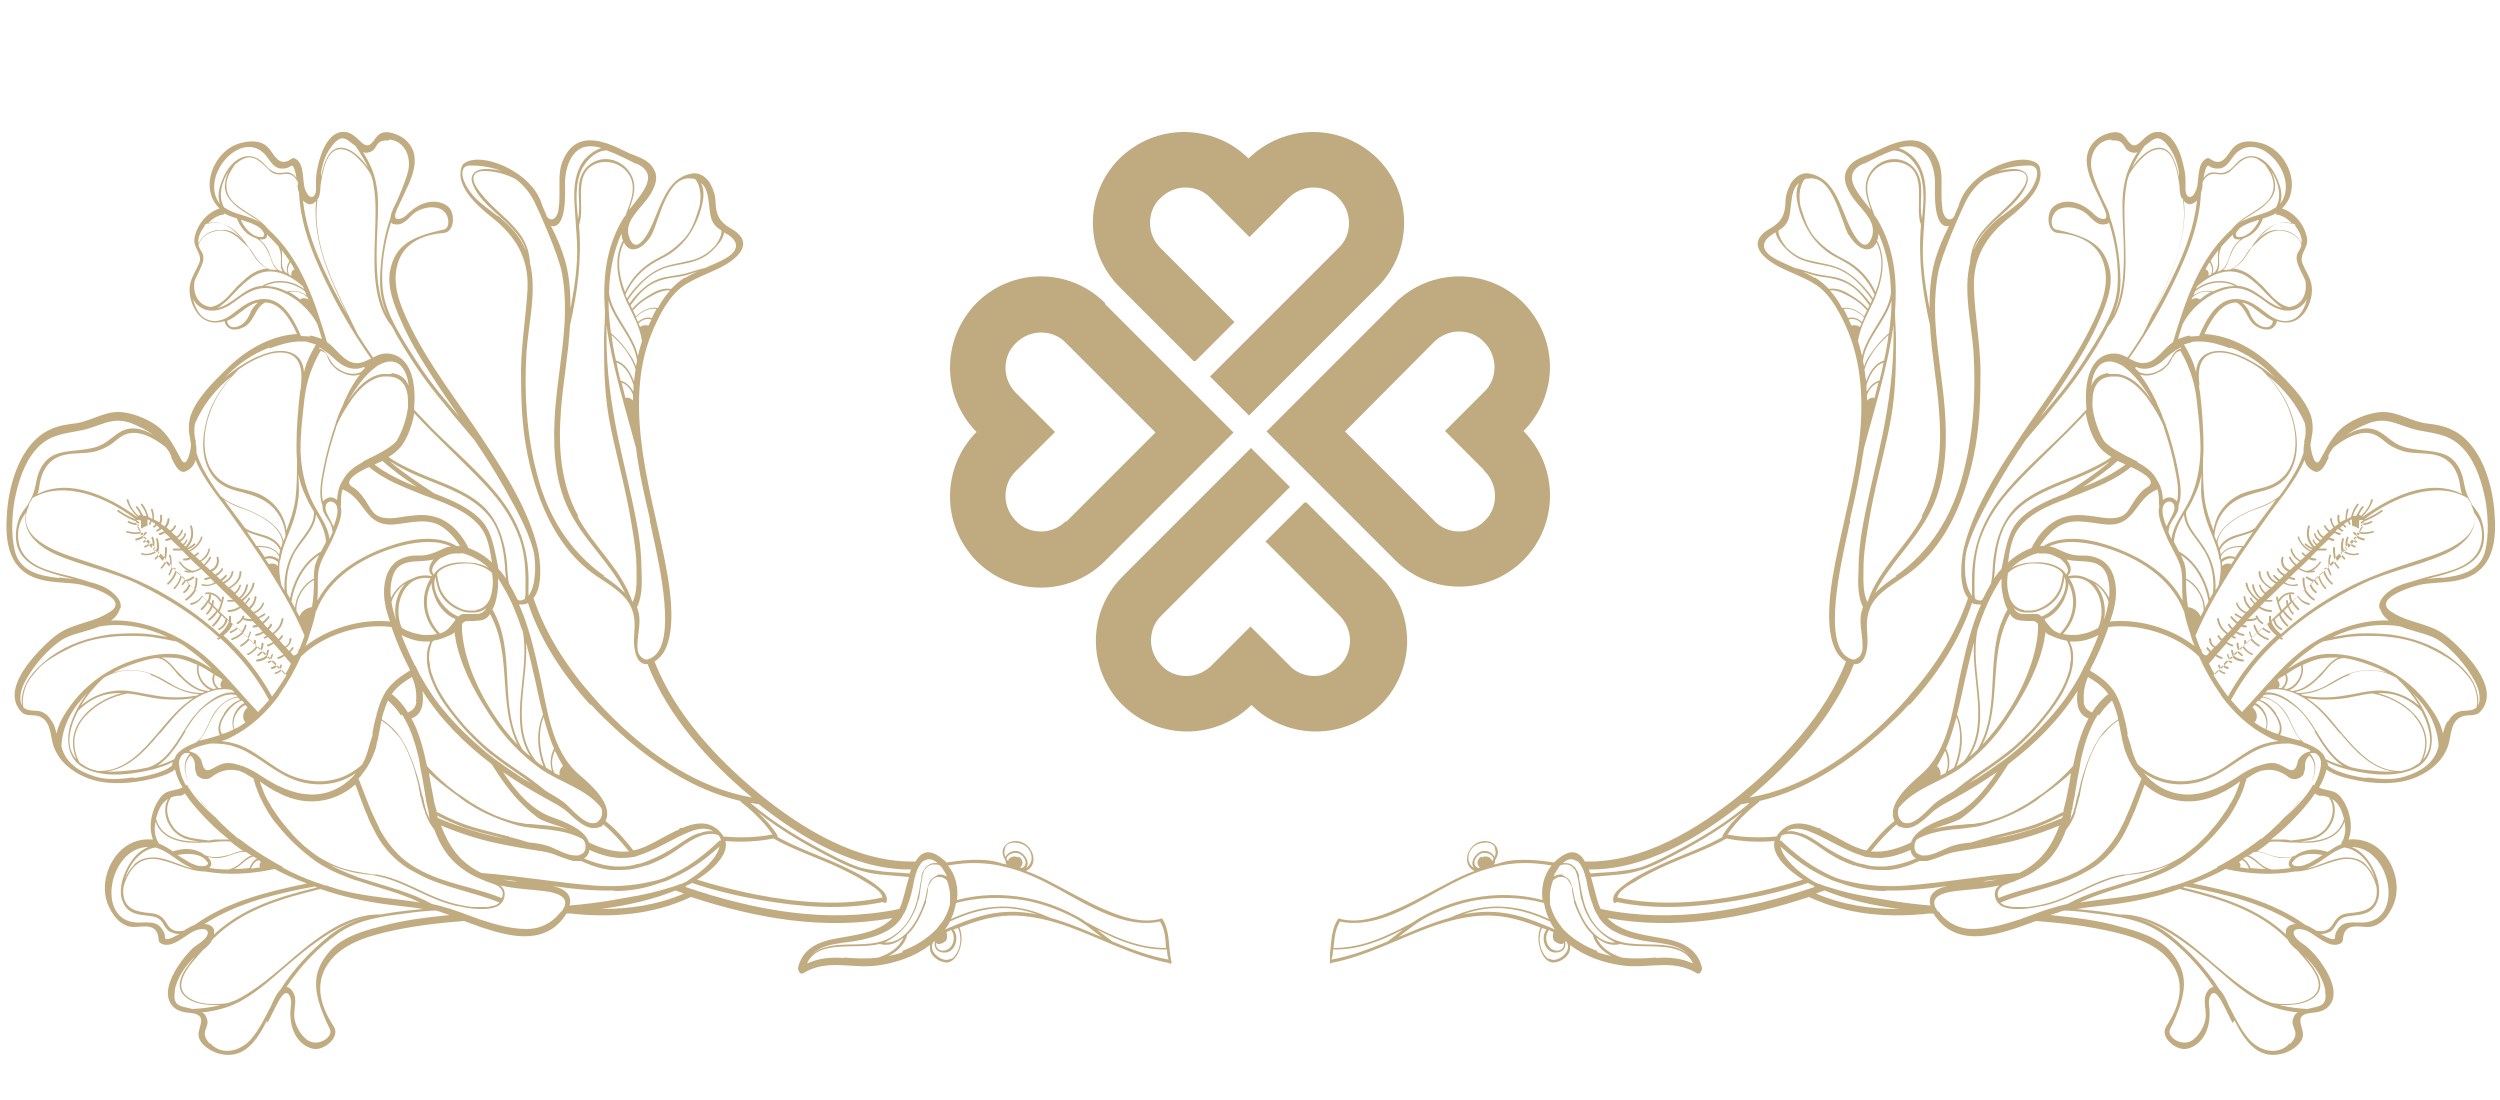 <?xml version="1.0" encoding="UTF-8"?>
<svg id="Layer_1" xmlns="http://www.w3.org/2000/svg" version="1.1" xmlns:xlink="http://www.w3.org/1999/xlink" viewBox="0 0 500 220">
  <!-- Generator: Adobe Illustrator 29.3.0, SVG Export Plug-In . SVG Version: 2.1.0 Build 146)  -->
  <defs>
    <style>
      .st0 {
        fill: #c1ac82;
      }

      .st1 {
        fill: none;
      }

      .st2 {
        clip-path: url(#clippath-1);
      }

      .st3 {
        fill: #c0aa80;
      }

      .st4 {
        clip-path: url(#clippath);
      }
    </style>
    <clipPath id="clippath">
      <rect class="st1" x=".3" y="26.4" width="234" height="185.3"/>
    </clipPath>
    <clipPath id="clippath-1">
      <rect class="st1" x="266" y="26.4" width="233.7" height="185.3"/>
    </clipPath>
  </defs>
  <path class="st0" d="M35.8,112.5c.7,1,1.6,1.8,2.8,2,.2,0,.3-.3.1-.3-1.1-.2-2-.9-2.6-1.8-.1-.2-.5,0-.3.2"/>
  <path class="st0" d="M41.3,118.8c1.2-.1,2.1.5,2.7,1.5.1.2.4,0,.3-.2-.7-1.1-1.7-1.8-3.1-1.6-.2,0-.2.4,0,.4"/>
  <path class="st0" d="M48.5,123.2c-.2.5-.5,1-1.1,1.3-.2.1,0,.4.2.3.6-.3,1-.9,1.3-1.5,0-.2-.3-.3-.3-.1"/>
  <path class="st0" d="M464.2,112.5c-.7,1-1.6,1.8-2.8,2-.2,0-.3-.3-.1-.3,1.1-.2,2-.9,2.6-1.8.1-.2.5,0,.3.2"/>
  <path class="st0" d="M458.6,118.8c-1.2-.1-2.1.5-2.7,1.5-.1.2-.4,0-.3-.2.7-1.1,1.7-1.8,3.1-1.6.2,0,.2.4,0,.4"/>
  <path class="st0" d="M451.5,123.2c.2.5.5,1,1.1,1.3.2.1,0,.4-.2.3-.6-.3-1-.9-1.3-1.5,0-.2.3-.3.3-.1"/>
  <g class="st4">
    <path class="st0" d="M42,208.8c-2.3-2.5,0-3.1-.6-5-.2-.5-.2-.9-1-1.3,2.6-.3,5.1-.9,7.4-2.1,3-1.6,5.6-3.8,8.1-6,3.2-2.8,6.5-5.6,10.1-7.8,2.2-1.3,4.6-2.5,7.1-3.1-2.6.7-5,1.9-7.2,3.6-3.8,3.1-7.2,6.7-9.8,10.8-.9.9-1.6,2.6-1.9,3.3-1.1,2.1-2.3,4.6-3.8,6.4-2,2.5-5.9,3.8-8.4,1ZM34.9,198.3c.4-2.4,1.8-4.6,3.5-6.4.2-.2.5-.5.7-.7-2.3,2.7-4.9,6.2-1.6,8.5,1.3.9,3.1,1.2,4.7,1.3.6,0,1.3,0,1.9,0-1.9.5-3.8.7-5.6.8-2.2-.6-4.1-.4-3.5-3.6ZM40.6,190c.8-.6,1.5-1.3,1.9-2.1,5.8-5.9,13.7-8.2,21.6-10.1,4.3,1.5,8.8,2.5,13.4,3.1,2.3.3,4.8.5,7.1.9-2,.2-4.1.4-6.1.7-.8.1-1.6.3-2.4.4-7.2-.2-13.8,5.5-18.9,9.9-2.8,2.4-5.9,5-9.2,6.8-.7.4-1.5.7-2.4,1-1,.2-2,.2-3,.2-1.6,0-3.3-.3-4.6-1.1-4.2-2.5.2-7,2.6-9.7ZM40.9,184.8c6.5-4.2,14.4-6.1,22-7.5.2,0,.3.1.5.2-7.5,1.8-15,4.1-20.6,9.4.3-1.4-.7-2.1-2-2.1ZM36.9,186.1c-1.4.3-2.6.2-3.5-1.3-.6-1.1-1.4-1.9-2.7-2.1-2.3-.3-5.2-.3-5.9-3.1-.2-.7-.2-1.4-.1-2.2.5-1.8,1.4-3.7,3-4.8,1.5-1,3.3-1,4.9-.5,2.8.7,5.5,2.2,8.4,2.2,4.7.8,9.3.5,13.9-.5,2.1,1.1,4.3,2.1,6.5,2.9-7.8,1.6-16,3.6-22.5,8.3-.6.2-1.1.5-1.6.8,0,0-.2.1-.4.2ZM34.2,186.4c.5.3,1.1.4,1.7.4-1.3.7-2.9,1.5-2.9.7,0-.7-.2-1.1-.6-1.7-1.2-1.8-3.2-1.2-5-1.3-8.4-.3-5.6-15.1,2.3-15.1-1.6.6-2.8,1.8-3.8,3.4-1.2,2-2.1,4.5-1.6,6.8.3,1.1.8,2,1.7,2.6,1.2.8,2.6.8,4,1,1,.1,1.9.4,2.5,1.3.4.7.8,1.5,1.6,1.9ZM31.8,168.7c-.9-1.3-1-2.9-.7-4.4.9,2.7,3.5,3.9,6.4,4.2,1.4.1,2.8,0,4.2,0,0,0,0,0,0,0,0,0,0,0,.1,0h.3c1.4-.2,2.7-.3,4-.2.8.7,1.7,1.3,2.5,1.9-.9,0-1.7.4-2.6.7-1.7.5-3.5.8-5.1.1-.2-.2-.4-.3-.5-.4-1.7-.9-3.4-1-5.2-.5-.1,0-.5.1-.6.2-.9-.6-1.9-1.3-2.9-1.6ZM31.3,163.5c.4-1.7,1.1-3,2.3-3.7-1,1.8-.6,4.1.6,5.7.7,1,1.6,1.7,2.8,2.2.9.3,1.9.5,2.9.6-.4,0-.8,0-1.2,0-3.2-.1-6.6-1.1-7.5-4.6,0,0,0-.1,0-.2ZM35.7,159.2c.5,0,.9-.2,1.3-.5.4.6.9,1.3,1.4,1.9,2.2,2.7,4.7,5.2,7.4,7.3-.9,0-1.7,0-2.6,0-.5,0-.9.1-1.4.2-2.6-.4-5.3-.3-7.1-2.6-1.3-1.8-1.8-4.1-.5-6,.4-.2,1-.3,1.6-.4ZM37.2,157.1c-.8-1.4-1.3-2.9-1.4-4.4,0-.3,0-1.3,1-2,.4-.2.8-.1,1.2,0-1.1,1.2-1.3,2.8-.8,4.4.1.5.3.9.5,1.3.2.3.3.7.5,1,.6,1.1,1.4,2.2,2.3,3.2,1.1,1.4,2.4,2.7,3.7,3.9-2.3-2-4.7-4.2-6.3-6.7-.2-.3-.4-.6-.5-.9ZM26.6,155.5c-2.6.3-5,.6-7.6-.2-3.2-1-5.9-2.7-6.7-6,0-2.9,1.4-6.2,3.1-8.3.6-.8,1.3-1.6,2.1-2.4-1.6,2-2.8,4.3-3.5,6.6-.8,3-.4,6.5,2.5,8.2,2.9,1.7,6.6,1.7,9.8,1.3,2.8-.4,5.7-1,8.3-2.3-.2.4-.2.7-.2.7-1.6,1.5-6.3,2.4-7.7,2.5ZM10.4,144.3c-.6-1-1.4-1.9-2.7-2.1-1-.1-2.2,0-3-.7-.4-1.3.1-3.3.5-4.3.6-1.4,1.7-2.6,2.7-3.7,1.4-1.4,3.5-2.6,5.3-3.5,3.6-1.9,7.1-2.6,11.2-2.8,2,0,3.3-.1,6,.2,1.3.2,3.5.6,4.9.9,1.5.7,1.9,1.2,3.2,2.1,1.4,1,2.6,2.2,3.9,3.4-2.4-1.5-4.9-2.9-7.8-3-4.1-.2-8.3,1.1-11.9,2.9-3.5,1.9-6.5,4.4-8.8,7.7-1.1,1.5-2.2,3.4-2.6,5.3-.2-.8-.4-1.7-.9-2.4ZM4.1,139.4c0-1.1.4-2.1.9-3.1,1.7-3.1,4.5-6.5,7.5-8.4,1.7-1.1,4.9-1.6,7.4-2.6,4.5-.8,9.3.1,13.6,2.1-1.7-.3-3.4-.6-5.2-.7-2.1-.1-4.3,0-6.4.2-4.2.6-8.2,1.9-11.7,4.4-2.5,1.9-5.1,4.3-5.7,7.5-.2.7-.2,1.6-.1,2.3-.2-.4-.4-1-.3-1.8ZM24.1,121.7c.5-1.9-2.1-3.8-3.5-4.4-.9-.4-1.8-.7-2.7-.9-1.1-.4-2.3-.7-3.3-1-3.3-.9-8.1-1.6-10.1-4.9-1.2-2-1.2-4.9,0-6.9.2-.4.5-.8.7-1.1-.9,3.9,2.4,6.8,6,8.4,5.5,2.4,11.4,3.4,16.8,6.1,5.7,2.8,11.1,6.2,15.8,10.5,0,0-.2.1-.3.1-.2.1,0,.4.2.3.1,0,.3-.1.4-.2,3.9,3.5,7.2,7.6,9.7,12.3,0,0,0,0,0,0-.7.8-1.4,1.6-2.2,2.4-4.8-5-9.1-11-15.3-14.5-4.3-2.4-9.2-4-14.1-3.8.9-.6,1.5-1.4,1.8-2.4ZM11.8,115.6c-3.8-.4-8-1.3-8.9-5.7-.7-3.2-.5-6.6,0-9.8.7-3.5,1.8-7.3,4.2-10.1,2.6-3,5.3-3.2,9-3.9,3.8-.7,6.3-3,10.3-1.4,1.7.7,3.1,1.4,4.3,2.3-2-1.2-4.3-1.9-6.5-.7-1.3.7-2.3,1.8-3.6,2.5-1.4.8-3,1-4.6,1.2-1.8.2-3.8.3-5.4,1.1-1.9,1-2.9,3-3.3,5-.3,1.7-.7,3.2-1.7,4.7,0,0,0,0,0,.1,0,0,0,0,0,0-.7.9-1.5,1.9-1.9,3.1-.6,1.8-.8,4.1,0,5.9,1.4,3.2,5.1,4.3,8.2,5.2.9.2,1.8.5,2.8.7-1-.1-1.9-.2-2.9-.3ZM34.2,91.4c.5.9,1.5,3.7,3.1,2.8,1-.5,1.6-1.3,1.8-2.2,1.6,3.9,4.8,7.7,6.9,10.6,5.6,7.8,11.1,15.7,14.9,24.5,0,0,0,0,0,0-.3.9-.6,1.8-1,2.7,0,0-.2,0-.2.2,0,.6-.4,1-1,1.1,0,0,0,0,0,0,0,0,0,0,0,0-.2-.2-.4-.4-.6-.7.2-.2.4-.4.6-.7.1-.2-.2-.4-.3-.2-.2.3-.4.5-.6.7-.2-.2-.4-.5-.6-.7.6-.3,1-.9,1.1-1.7,0-.2-.4-.3-.4,0,0,.7-.3,1.2-.9,1.5-.4-.4-.8-.8-1.1-1.2.3-.2.5-.5.7-.8.1-.2-.2-.4-.3-.2-.2.3-.4.5-.6.7-.3-.3-.6-.7-.9-1,1-.7,1.7-1.7,1.9-3,0-.2-.3-.3-.4,0-.2,1.2-.8,2.1-1.8,2.8-.2-.2-.4-.5-.7-.7.3-.3.5-.5.6-.9.1-.2-.2-.4-.3-.2-.2.3-.4.6-.6.8-.3-.3-.6-.6-.8-.9.5-.3.8-.7,1.2-1.2.1-.2-.2-.4-.3-.2-.3.4-.7.8-1.1,1.1-.2-.2-.5-.5-.7-.7.4-.2.8-.4,1.2-.7.2-.1,0-.4-.2-.3-.4.3-.8.5-1.2.7-.2-.2-.4-.5-.7-.7.9-.4,1.6-1,1.9-2,0-.2-.3-.3-.3-.1-.3.9-1,1.5-1.8,1.8-.2-.2-.4-.4-.6-.6.6-.6,1.1-1.4,1.2-2.4,0-.2-.3-.3-.4,0,0,.8-.5,1.5-1.1,2.1l-.6-.7c.3-.3.6-.7.8-1,.1-.2-.2-.4-.3-.2-.2.4-.4.7-.7,1-.1-.1-.3-.3-.4-.4,1-1,2.1-2,2.3-3.5,0-.2-.3-.3-.4,0-.2,1.4-1.2,2.4-2.2,3.2,0,0-.2-.2-.2-.2.8-.6,1.4-1.7,1.5-2.7,0-.2-.3-.2-.4,0-.1.9-.6,1.9-1.4,2.5-.2-.2-.5-.5-.7-.7.5-.4.9-1,1.1-1.7,0-.2-.3-.3-.3-.1-.2.6-.5,1.1-1,1.5-.3-.3-.6-.6-.9-.8,1.3-.8,2.3-1.8,2.3-3.3,0-.2-.4-.3-.4,0,0,1.5-1,2.4-2.2,3.1-.3-.3-.5-.5-.8-.8.9-.5,1.6-1.2,1.8-2.3,0-.2-.3-.3-.4,0-.1,1-.8,1.6-1.7,2,0,0-.2-.2-.2-.2.3-.3.7-.6.9-.9.2-.2,0-.4-.2-.3-.3.3-.6.6-1,.9-.3-.2-.5-.5-.8-.7.5-.3,1-.7,1.3-1.3.1-.2-.2-.4-.3-.2-.3.6-.7.9-1.3,1.2l-.6-.6c1.1-.5,1.6-1.6,1.3-2.8,0-.2-.4-.2-.4,0,.3,1.1-.2,2.1-1.3,2.5-.3-.3-.6-.6-1-.9.5-.4.9-1,1.2-1.5.1-.2-.2-.4-.3-.2-.3.6-.7,1.1-1.1,1.5-.2-.2-.4-.4-.6-.6.9-.5,1.6-1.3,1.8-2.4,0-.2-.3-.3-.3-.1-.2,1-.9,1.8-1.7,2.3l-.9-.8c.2-.2.4-.3.6-.5.2-.2,0-.4-.2-.3-.2.2-.4.4-.7.5-.3-.3-.5-.5-.8-.7,1.2-.6,2.1-1.6,2.5-2.8,0-.2-.3-.3-.3-.1-.4,1.2-1.3,2.1-2.4,2.7,0,0-.1-.1-.2-.2.5-.2,1-.5,1.4-.9.2-.2,0-.4-.2-.3-.4.4-.9.7-1.4.9,0,0,0,0,0,0,1.2-1.3,1.5-2.6,1-4.4,0-.2-.4-.1-.4,0,.5,1.7.2,2.9-.9,4.1l-.3-.2c.3-.3.5-.6.7-1,0-.2-.3-.3-.3-.1-.1.3-.3.6-.6.8-.2-.2-.4-.3-.5-.5.5-.3,1-.8,1.1-1.5,0-.2-.3-.3-.3-.1-.1.6-.5,1-1,1.3-.1-.1-.3-.3-.4-.4.5-.3.9-.8,1.1-1.5,0-.2-.3-.3-.3-.1-.2.6-.5,1-1,1.3-.3-.3-.7-.6-1-.9.4-.3.7-.7.9-1.1.1-.2-.2-.4-.3-.2-.2.4-.5.8-.9,1-.2-.2-.4-.4-.7-.6.4-.5.6-1.1.6-1.7,0-.2-.3-.3-.4,0,0,.6-.3,1.1-.6,1.5-.2-.2-.5-.4-.7-.5.2-.5.3-1.1.2-1.7,0-.2-.4-.2-.4,0,.1.5,0,1-.1,1.4-.2-.1-.4-.3-.7-.4-.1,0-.2-.1-.4-.2,0-.7,0-1.4-.3-2.1,0-.2-.4,0-.3.2.2.6.3,1.2.3,1.8-.3-.1-.5-.3-.8-.4-.2-.9-.6-1.8-1.2-2.6-.1-.2-.4,0-.3.2.5.7.9,1.4,1.1,2.2-.2,0-.5,0-.7-.1-.3-.6-.6-1.2-1.1-1.8-.2-.2-.4,0-.3.2.4.5.7,1,.9,1.5-.2,0-.3,0-.4.2-.9-.9-1.7-1.9-2-3.2,0-.2-.4-.2-.4,0,.4,1.3,1.2,2.4,2.1,3.3,0,0,0,0,0,.1-5.4-4-13.4-7.9-19.9-4.6.4-1,.3-1.7.6-2.8.6-2.5,2.1-4.4,4.7-5,2-.5,4.2-.2,6.2-.7,1.1-.3,2.3-.8,3.3-1.5.8-.6,1.4-1.2,2.3-1.7,2.8-1.5,6.2.5,8.5,2.3.6.7.7.9,1.2,1.9ZM39.2,88.4c-.4-1.3-.4-2.5-.2-3.7,1.6-3.7,4.2-7,7.4-9.5-2.1,2.3-3.8,4.9-4.8,7.9-.9,2.9-1.4,6.2-.5,9.2.4,1.4,1.1,2.7,2.1,3.7,1.5,1.5,3.4,2,5.4,2.5,2.2.6,4.3,1.3,6,3,1.5,1.6,2.4,3.5,2.5,5.7-.1.3-.3.7-.4,1-.5-2.3-2.6-3.9-4.6-5-1.1-.6-2.3-1.2-3.5-1.6-1.7-.6-3.2-1.3-4.5-2.4-1.2-1.6-2.3-3.3-3.3-5.1-.6-1.1-1.1-2.3-1.5-3.5,0-.7,0-1.4-.2-2.1ZM53.9,69.7c1.8-.7,3.8-1.3,5.8-1.4.3,0,.7,0,1,0,.4,0,.7,0,1.1.2.5.1,1,.3,1.4.4-.5.8-.9,1.6-1.3,2.4-.2.5-.4.9-.6,1.4-.2.6-.4,1.2-.5,1.8-.1-1.6-.7-3.1-2.2-3.8-2.5-1.2-5.6-.1-7.9,1-2,1-4,2.3-5.7,3.8,2.5-2.6,5.4-4.7,8.9-6ZM62,67.3c-.6,0-1.2-.1-1.8-.1-1.5-3.5-3.7-7.4-7.3-7.4-2.6,0-4.2,1.3-6.3,2.9-1.6,1.3-3.5,2-5.4,1.1-1.4-.7-2.2-2.4-2.6-4,.4.8,1,1.4,1.9,1.9,2.1,1,4.5.1,6.2-1.2,2.3-1.7,4.5-3.3,7.5-2.8,3.8.7,7.6,3.8,9.3,7.2,0,0,0,0,0,0,.3,1,.6,1.9.9,2.9-.8-.3-1.7-.6-2.4-.7ZM50.1,62.5c-.4.9-.8,1.7-1.6,2.3-1.1.8-2.8,1.1-3.1-.6.6-.3,1.2-.6,1.7-1,1.6-1.1,2.8-2.4,4.5-2.7,0,0,0,0,0,0-.6.5-1.1,1.1-1.5,1.9ZM38.8,56.5c.4-1.1,1-2.1,1.5-3.3.4-.9.6-2,0-2.9-.3-.4-.5-.9-.6-1.3.6-1.9,2.5-2.8,4.4-2.9,2.5,0,3.9,1.9,5.6,3.4.2.3.4.7.7,1.1.8,1.3,1.7,2.5,3.1,3.1-.6,0-1.2.2-1.8.4-1.3.5-2.3,1.3-3.2,2.2-.3.3-.7.6-1,.9-1.3,1.4-2.4,2.9-4.1,3.8-.4.2-.8.3-1.2.4-2.4-.2-3.7-2.5-3.3-5.1ZM40.9,45s0,0,.1-.1c2.8-1.3,5.3.5,7.2,2.7.2.3.5.6.7.8-.6-.6-1.2-1.3-1.9-1.7-.9-.6-1.9-.8-3-.7-1.8,0-3.6,1-4.3,2.7-.2-1.2.4-2.4,1.3-3.6ZM44.7,42.6c.8.5,1.8.8,2.7,1.1,0,0,.1.4.2.5.7,1.5,1.6,2.6,3.2,3.3.1,0,.3.1.5.2,1.4.8,2.1,2.1,2.7,3.6.4,1,.6,2,1.4,2.7-.5,0-.9-.1-1.4-.1,0,0,0,0,0,0-1.8-.7-2.8-2.3-3.8-3.9,0,0-.1-.2-.2-.2,0,0,0,0,0,0,0,0,0,0,0,0-.7-1-1.4-2-2.2-2.9-1.7-1.8-4-2.9-6.3-2.1.9-1,2-1.8,3.4-1.9ZM44.9,41.6c-1.4-2.2-.6-5.3,1-7.6-.5.8-.8,1.8-.9,2.7-.2,1.4.4,2.7,1.4,3.7,1.6,1.8,4,2.7,5.8,4.2-.4-.3-.8-.5-1.1-.6-2-1-4.4-1.2-6.2-2.5ZM53.1,31c1,1.2,1.7,2.9,3.6,2.7.6,0,1-.2,1.5-.5.5-.4.9,1.2,1.1,2.4-.3-.4-.7-.8-1.2-1-.7-.3-1.5,0-2.2,0-.9,0-1.6-.4-2.3-1-.8-.9-1.6-1.8-2.8-2.2-.9-.3-1.8-.2-2.7.2-1.9.9-3.1,2.9-3.8,4.8-.6,1.5-.8,3-.3,4.4-4.3-5.4,4.3-15.3,9.1-9.8ZM61.6,59.6c0,0,0,.2.1.3-.5-.3-1.1-.4-1.7,0,0,0,0,0,0,0-.7-.6-1.4-1.1-2.2-1.5,1.4-.3,2.8.1,3.8,1.2ZM60.6,57.3c0,.2.2.3.2.5-2.4-1.8-5.8-2.2-8.4-.6-.7,0-1.4.2-2.1.5-2.4,1-4.2,3.3-6.8,3.9.4-.2.8-.5,1.1-.8.8-.6,1.4-1.3,2.1-2,1.2-1.3,2.4-2.5,3.9-3.5,3.5-2.2,7.2-.5,10,2ZM58.1,52.5c.3.4.5.9.8,1.4-.5.1-.7.6-.6,1.2-.2,0-.3-.1-.5-.2-.4-.8-.2-1.6.2-2.3ZM56.4,50.8c0-.3,0-.5-.1-.8.6.7,1.1,1.5,1.6,2.2-.5.8-.7,1.6-.4,2.4-.2,0-.3-.1-.5-.2,0,0,0,0,0,0-.9-1.1-.5-2.4-.6-3.7ZM48.3,44c.2,0,.4.1.6.2.7.2,1.3.4,1.9.7l.4.2c.8.3,2.3,1.8,1.3,2.3-1.7.2-3.4-1.4-4.3-3.3ZM53.4,47.1c0,0,0-.2,0-.2.8.8,1.6,1.6,2.3,2.4.3.7.5,1.4.5,2.2,0,1-.2,1.9.3,2.8-.2,0-.4-.1-.6-.2,0,0,0,0,0,0-1.4-.7-1.6-2.6-2.2-3.9-.4-.9-1-1.7-1.8-2.3.7,0,1.4,0,1.5-.7ZM57.4,58.3c-1.4-.7-2.9-1.1-4.4-1.1,2.6-1.3,5.8-.7,8,1.1.1.3.2.5.3.8-1.1-.9-2.6-1.1-4-.8ZM59.5,37c0,.5.1,1,.3,1.5.3,7.2,3.4,14,6.6,20.3,2.3,4.5,4.9,8.8,7.8,12.9-.6.3-1.2.6-1.9.8-2.9.8-4.6-2.3-6.5-3.8-.1,0-.3-.2-.4-.3-2.5-8.3-5.2-16.7-11.8-22.6-1.5-2-4.1-3.1-6-4.6-1.2-.9-2.2-2.1-2.3-3.7-.2-1.7.8-3.3,1.7-4.6.5-.4,1-.8,1.6-1.1,2.3-1.1,3.8.9,5.3,2.3.8.8,1.8.9,2.9.7,1.5-.2,2.3.6,2.8,1.7,0,.2,0,.3,0,.4ZM63.2,40.3c-.7,8,2.8,15.5,6.3,22.7-.3-.5-.5-.9-.8-1.4-3.6-6.6-7.3-13.9-8.1-21.5.8.8,1.7,1.1,2.5.2ZM63.7,39.6c.3-.7.4-1.6.4-2.5.5-3.1,1.3-8.5,5.3-7,1.3.5,2.3,1.6,3.2,2.6.6.7,1.1,1.4,1.5,2.1.3.7.5,1.4.6,2.2.6,3.2.4,6.7.3,10-.2,5.9-.6,13.5,3.4,18.3.3.6.7,1.3,1,1.9,2.4,4.1,5,8.1,8,11.8,2.4,3,4.9,6,7.4,8.9,2.2,3.2,4.3,6.5,6.2,9.9,2.1,3.8,4.4,7.8,5.6,12,.5,1.7.8,6.2-.5,8.7-.1.2-.3.5-.4.7,0-.6,0-1.3,0-1.9.2-6.3-1.4-12-5.3-17.2-4.5-6-10.7-10.8-15.8-16.3-.6-.6-1.2-1.3-1.8-1.9.4-4,0-10.1-4.5-11.1-1.5-.3-2.6.1-3.7.7-1.1-1.6-2.1-3.1-3.1-4.7-4-8.5-9.3-17.4-8-27ZM64.2,34.6c.3-2.1,1.1-4.2,2.5-5.8,1.9-2.2,2.8-.7,4.4.4.9,1.3,1.8,2.8,2.5,4.3-.3-.4-.7-.9-1-1.3-.9-1-2.1-2.1-3.4-2.5-3.3-1-4.4,2.7-5,5.7,0-.3,0-.6,0-.9ZM77.8,27.9c3.3.3,4.5,3.7,3.8,6.4-.5,2-1.5,4.2-2.3,6.1-.3.6-1.1,2-1.2,3.1-1.4,4-2,8.3-2.1,12.6,0,2.5.5,4.7,1.4,6.9-1-2-1.5-4.3-1.8-6.5-.4-3.7-.3-7.4-.1-11.1.1-3,.3-5.9-.3-8.8-.4-2.2-1.4-4.3-2.6-6.2.6.3,1,.1,1.4,0,1.7-.6.8-2.5,3.8-2.3ZM83.5,42.2c1.7-.9,3.3-.8,4-.6,2.5.5,2.7,4,1.3,4.3-6.9,1.5-9.8,3.3-10.8,8.3-.6,3.2.8,6.8,2.1,9.7,1.6,3.8,3.7,7.3,5.9,10.7,1.9,3,3.9,5.9,5.9,8.8-1-1.2-2-2.4-3-3.6-3-3.5-5.5-7.3-7.9-11.2-2.1-3.5-4.2-7.1-4.5-11.3s.4-8.7,1.7-12.8c.2.3.7.4,1.4.4,1.7-.2,2.4-1.9,3.9-2.7ZM104.9,119.8c-.3.2-.6.3-1,.3-.2,0-.4-.2-.5-.4-.5-1-1-2-1.6-3-.4-1.9-.3-4.1-.6-5.6-.5-3.5-1.7-6.9-4.2-9.5-3.1-3.1-7.6-4.7-11.6-6.3-2.2-.9-4.4-1.9-6.5-3.1-.4-.3-.8-.5-1.2-.8,1-.6,1.9-1.3,2.6-2.2,1.3-1.8,2.1-4.1,2.5-6.3,0,0,0-.2,0-.3,4.7,5.1,9.9,9.7,14.6,14.8,2.6,2.8,4.8,5.9,6.2,9.5,1.2,2.9,1.5,6.1,1.5,9.3,0,.7,0,1.3,0,2,0,.5,0,.9-.1,1.4s0,.1,0,.2ZM104.5,126c1.7,8.3-3.1,18,1.6,25.3-.5-.4-1.1-.9-1.6-1.4-5.1-8.5-1-19.4-6-28,.7-1.3,1-3,1.1-4.5,0-.6,0-1.2,0-1.7.3.4.5.7.7,1.1.5.8.9,1.5,1.3,2.3,0,.1.1.2.2.4.2.3.3.7.5,1,.8,1.8,1.5,3.6,2.1,5.5ZM118.2,140.9c1.5,1.7,3.1,3.2,4.7,4.7,7.1,6.6,15.7,12.4,25.2,14.6,0,0,0,.1.1.2,2.4,1.9,4.6,4,6.3,6.5-3.1.6-6.5.7-9.8.4-.3-.5-.7-1-1.3-1.5-2.1-1.7-4.6-1.2-7-.2,0,0,0,0-.1,0-.3,0-.4,0-.5.3-.4.2-.7.3-1.1.5-2.5,1.2-5.2,3.1-8,3.7-1.7-2.1-3.4-4.2-5.6-5.9,1.6-3.2-2.7-7.1-5.3-9.3-5.7-4.9-6.4-13.7-8-20.6-1-4.5-2.1-9.2-4-13.4.7,0,1.3,0,1.8-.3,2.5,7.6,7.1,14.5,12.5,20.4ZM151.7,160.8c8.6,6.8,19.3,13.2,30.5,13.1-.1.3-.2.6-.3.8-1.8-.2-3.5-.2-5.3-.4-1.5-.2-3.1-.4-4.6-.8-1.6-.5-3.2-1.3-4.7-2-6.1-3.1-11.9-6.4-17.2-10.9.4,0,.8.1,1.2.2.1,0,.2,0,.3,0ZM184.6,172.3c.8-.6,1.7-.7,2.9.3-.5,0-1,0-1.5.2-.3.2-.6.4-.8.6-.1.1-.2.2-.3.4-.3.4-.5.8-.6,1.3,0,.1,0,.2,0,.4,0,.3-.1.7-.2,1-.2,1.5-.5,2.9-.9,4.3-.2.6-.4,1.2-.7,1.8-.9,2-2.3,3.7-4.4,4.9-3.2,1.8-7,1.2-10.5,1.5-2.1.2-4,.7-5.3,2,2.3-2.5,6.6-2.3,9.9-3,2.7-.6,5.9-1.6,7.7-3.9.3-.3.5-.7.7-1.1.4-.6.7-1.2.9-1.9.6-1.5,1-3.2,1.3-4.9,0-.3.2-.7.3-1.1,0-.1,0-.2.1-.4.1-.3.2-.7.4-1,.3-.7.7-1.3,1.2-1.6ZM201.1,173.4c3.9.9,7.4,2.7,10.9,4.6,5.8,3.2,13.1,7.8,20,6.3,1,1.6,1.1,3.4,1.2,5.3-5.9,0-11-2.5-16-5.2,0,0,0,0,0,0-.8-.6-1.7-1.1-2.7-1.6-2.9-1.5-6-2.6-9.2-3.2-4.6-.9-9.4-.8-13.9.4.3-2.4-.2-4.9-1.8-6.9,3.9-.7,7.6-.7,11.5.3ZM203.6,171.5c-.6-.4-1.5-.2-1.9.4,0,.1,0,.2-.1.3-.1-.1-.2-.2-.3-.4.1-.9,1.5-1.5,2.5-1.1,1.1.5,2,2.2.6,2.9,0,0,0,0,0,0-.2,0-.3-.1-.4-.2.2,0,.3-.2.4-.4.3-.6-.1-1.4-.7-1.7ZM201,169.5c.6-1.3,2.5-1.1,3.6-.6,1.9.9,2.4,3.6.6,4.7.9-1.1-.2-2.8-1.4-3.3-1.1-.4-2.3.2-2.7,1.1-.3-.6-.3-1.2,0-1.9ZM233.6,191.9c-3.8-.7-7.5-2.1-11.1-3.6,0,0,0,0,0,0-1.1-.8-2.1-1.6-3.1-2.4,4.4,2.3,8.9,4.1,14,4,0,.7.1,1.3.3,2ZM211.5,184c-.5-.2-1.1-.3-1.6-.5-3.5-1.6-7.3-2.5-11.2-2.1-3,.2-5.8,1.2-8.5,2.4.5-1,.8-2.1,1-3.2,4.5-1.2,9.2-1.3,13.9-.5,3.2.6,6.2,1.7,9.1,3.1,2.3,1.1,4.1,2.7,6.1,4.2-2.9-1.2-5.8-2.5-8.8-3.4ZM189,185.9c.4-.5.7-1,1-1.6,2.8-1.3,5.7-2.3,8.8-2.6,3-.3,5.9.2,8.7,1.2-2.5-.5-5-.7-7.6-.4-3.8.4-7.4,1.9-10.9,3.4ZM190.2,191.7c-1.2.8-2.9-.3-3.5-1.3-.4-.7-.4-1.3-.1-1.9.1-.1.3-.2.4-.3-.3,1.1.2,2.2,1.6,2.3,2.4.3,3.4-3,2.1-4.6.3-.1.6-.2.9-.3.9,1.9.5,4.9-1.3,6.2ZM189.1,188.3c.4-.5.4-1.3.2-1.9.3-.1.6-.2.9-.4,0,0,0,0,0,0,1.1,1.3.5,3.8-1.3,4.1-1,.2-1.8-.5-1.7-1.5.1.1.3.2.5.2.5,0,1-.2,1.4-.6ZM180.6,190.4c-1,.4-2,.6-2.9.8,1.7-.8,3.1-2.2,3.7-4,0,0,0-.1,0-.2,1.2-1.1,2.1-2.6,2.7-3.9.2-.4.3-.7.5-1.1.2-.5.4-1,.6-1.5,0-.1,0-.2,0-.4h0c.2-.8.3-1.4.4-2.1,0,0,0-.2,0-.2,0,0,0-.1,0-.2,0-.2.1-.4.2-.6.2-.4.4-.7.6-1,.3-.4.8-.6,1.3-.6.2,0,.3,0,.5,0,.5.1.9.4,1.2.7.5,1.3.7,2.6.6,4,0,.2,0,.4,0,.6,0,.2,0,.3-.1.5-.3,1.1-.8,2.2-1.4,3.1-.2.3-.4.5-.6.7,0,0-.1.2-.2.3-.1.2-.3.3-.4.5-1.9,2-4.4,3.5-6.9,4.4ZM187.5,175.1c-.2,0-.4.1-.5.2-.5.3-.9.6-1.1,1.1,0,.2-.2.3-.2.5-.3.8-.4,1.8-.6,2.6,0,.2-.1.5-.2.7-.2.6-.4,1.2-.7,1.9-1.4,3.3-4,6.7-7.4,6.4.3,0,.5-.2.7-.3,2.4-1.3,4.2-3.3,5.3-5.7.3-.6.5-1.2.7-1.9,0-.3.2-.6.3-.9.3-1.3.3-2.8.7-4.2,0-.1,0-.2,0-.4,0-.2.1-.4.2-.6s0-.2.1-.3c0-.2.2-.3.3-.4.4-.6,1.1-1,1.9-.9,0,0,.2,0,.3,0,.2,0,.5.1.7.2,0,.1.2.2.3.3.4.6.8,1.2,1.1,1.9-.4-.2-.8-.4-1.3-.4-.2,0-.4,0-.6,0ZM168.9,191.6c-2.7-.2-5.1,0-7.5,1.1,2.2-4.9,9.7-2.7,14.5-3.9,0,0,0,0,0,0,1.9.5,3.5-.2,4.8-1.3-.9,2.1-2.9,3.3-5,4-2.2.3-4.5.2-6.9,0ZM137.2,177.2c.4-.2.8-.4,1.2-.6,4.5,1.5,9.1,2.6,13.7,3.4,8,1.4,16.5,2.1,24.5.4.2.2.6.3.7,0,.4-1.3-.8-2.4-1.7-3.1-2-1.6-4.2-2.7-6.5-3.8-4.5-2.2-9.3-3.7-13.6-6.1,0,0,0-.2,0-.3-1.1-1.8-2.5-3.3-4-4.7,4.9,3.9,10.4,7,16,9.8,2.7,1.4,5.5,2.4,8.5,2.7,1.9.2,3.9.3,5.8.5-.7,2.3-1.2,4.9-1.8,6.1,0,.1-.1.2-.2.3-14.4,3-28.8.3-42.7-4.4ZM120.2,181.8c5.1-.7,10.2-1.8,14.9-3.7.6.2,1.1.4,1.7.6-5.3,2.3-10.9,3.1-16.6,3.1ZM37.9,150.1c1.2-.7,2.7-1.1,4.2-1.4,1.7,0,3.3.1,4.7.6,1,.3,1.9.7,2.8,1.2.7.4,1.3.8,2,1.2,2.7,1.8,5.3,3.8,8.6,4.7,4,1,7.9.4,11-1.8-.2.2-.4.5-.6.7-2.2,2.3-5.2,3.7-8.5,3.6-2.6-.1-4.7-.9-6.8-1.9-.3-.2-.6-.3-.9-.5-.9-.5-1.7-1-2.6-1.6,0,0-.2-.1-.3-.2-.2-.1-.3-.2-.5-.3-.9-.5-2-1.1-3.2-1.4-.4-.1-.8-.2-1.1-.3-.3,0-.6-.1-.8-.1-1,0-1.4,0-3.4,1.1-1.2.7-1.6.2-1.9-.5-.1-.3-.2-.7-.3-1,0,0,0,0,0-.1-.5-1-1.3-1.6-2.4-1.8ZM44.8,142.8c-.8,1.1-1.6,2.9-.8,4.2-1.3.4-2.6.8-4,1.1,0,0-.1,0-.2,0,.1-.1.2-.2.3-.3.8-1,1.3-2.1,1.8-3.2,1.1-2.4,2.9-4.8,5.7-5.1.2.2.3.3.4.5-1.4.4-2.6,1.7-3.3,2.8ZM46.7,145.9c-.8.4-1.5.7-2.3.9-.9-1.3.1-3.1.9-4.2.7-1,1.8-2.1,3.1-2.5.2.2.3.4.5.5-1.8.8-2.9,3.4-2.2,5.2ZM49.1,144.5c-.7.5-1.5,1-2.2,1.3-.7-1.6.5-4.1,2.2-4.8.1.2.3.3.4.5-.9.7-1.2,2.1-.4,3ZM63.2,122.2s0,0,.1-.1c2.5-6.5,9-10.5,15.4-12.5,3.5-1.1,8.2-1.9,11.5-.3-.6,0-1.3.3-1.9.6-1.7.8-3,1.3-5,1.2-1.2,0-2.1.2-3.2.7-2.5,1.2-3.3,4.1-3.3,6.6,0,2,.5,4,1.2,5.9-5.9-.6-12.4,1.4-16.9,4.9.3-.8.6-1.5.8-2.3.5-1.5,1-3.1,1.3-4.7ZM62.8,116h0c0,1.8-.1,3.6-.4,5.4-1.1.2-2.1.8-2.5,1.9-.2-.4-.4-.8-.6-1.1-.2-2.3,1.4-5.1,3.5-6.2ZM63.9,110.9c-.3.5-.5,1.1-.7,1.6-.4,1-.4,2.1-.4,3.2-2.1,1-3.7,3.6-3.8,5.9-.2-.4-.5-.9-.7-1.3.6-3.7,2.5-7.4,5.7-9.4ZM59.3,110c1.4-2.3,3.7-4.3,3.9-7.1,1,1.7,1.9,3.5,2,5.5-.3.6-.7,1.3-1,1.9-3.4,1.9-5.5,5.7-6.2,9.4-.2-.4-.4-.7-.6-1.1-.3-3.1.3-6.1,1.9-8.7ZM60.2,77.1s0,0,0,0c0,.4-.1.9-.2,1.3-.4,3.5-.7,7.2-.7,10.7,0,.9,0,1.9.1,2.8,0,0,0,0,0,0,0,2.6,0,5.2-.3,7.8-.3,2.2-1,4.3-1.8,6.4-.4-3.4-2.8-6.3-6-7.5-2.1-.8-4.6-.9-6.5-2.1-1.5-.9-2.6-2.3-3.2-3.9-1.1-3-.8-6.5.2-9.5,1.1-3.6,3.3-6.5,5.9-9.2.5-.3,1-.7,1.5-1,2.2-1.3,5.3-2.8,8-2.3,3,.6,3.3,3.7,3,6.3ZM65.4,71.3c.3.5.5,1.1.9,1.6.2.2.4.4.6.6.4.4.9.8,1.5,1,1.1.6,2.4.8,3.6.4-1.2,1.5-2.2,3.3-2.9,4.9-.2.3-.3.6-.4.9-.2.4-.3.8-.5,1.1-.3.6-.5,1.2-.7,1.8-.2.4-.3.8-.4,1.2-1,2.9-1.8,5.8-2.4,8.8-.4,2.2-1.1,5.3-.2,7.5,0,.5,0,1,.3,1.5.8,1.6,1.5,1.9,1.7,3.7,0,0,0,.1,0,.2-.2.4-.4.9-.6,1.3-.3-2.6-2-4.7-3.2-7-1.7-3.3-2.5-7-2.6-10.8,0-3.6.4-6.7.8-10.3.2-1.7.6-3.5,1.2-5.2.2-.5.4-1,.6-1.5.4-1,.9-1.9,1.4-2.8.8.1,1.2.6,1.5,1.3ZM73,73.6c-.3.3-.5.5-.8.8-1.6.8-3.5.2-4.9-.9-.3-.3-.6-.5-.8-.8-.4-.5-.6-1-1-1.6-.2-.3-.3-.5-.6-.8-.3-.3-.6-.5-1.1-.6,0,0,0-.1.1-.2.3.2.6.3.8.5.4.3.7.5,1.1.8.5.4,1,.9,1.7,1.5,1.6,1.3,3.3,1.9,5.3,1.1ZM78.3,74.8c-.3,0-.7,0-1,0-.3,0-.6,0-.9,0-3,.5-5.2,2.9-6.9,5.6,1.4-2.5,3.6-5.6,5.8-7.1.2-.2.4-.3.7-.4,1.3-.7,2.7-.9,3.9,0,0,0,0,0,0,0,1.1,1,1.6,2.4,1.8,4,0,0,0,.2,0,.2-.5-1.3-1.6-2.3-3.4-2.5ZM72.6,92.4c-1.7.9-3.2,2-4,3.6-.8,1.1-1.1,2.6-1.2,4-.7-.6-1.6-.8-2.5,0-.1,0-.2.2-.3.3-.5-2,0-4.6.4-6.5.5-2.8,1.3-5.5,2.2-8.2,0-.1,0-.3.1-.4.1-.2.2-.4.3-.7.4-.8.8-1.6,1.3-2.4.2-.3.3-.5.5-.8.4-.6.8-1.2,1.2-1.8,1.5-1.9,3.5-3.9,6-4.2.2,0,.4,0,.6,0,.1,0,.2,0,.3,0,3.1,0,4.1,2.3,4.1,5,0,.4,0,.7,0,1.1-.3,2.5-1.3,5.2-2.3,6.8-.8.9-1.9,1.6-3,2.2-.4.2-.7.4-1.1.6-.5.3-1.1.5-1.6.8-.3.2-.7.3-1,.5ZM83.4,97.4c-3-1.2-5.9-2.5-8.5-4.5.5-.2,1-.5,1.6-.7,2.1,1.9,4.5,3.6,6.9,5.2ZM99.7,113.8c-.7-3.4-1.2-7.4-3.4-9.7-2.4-2.6-6-4.1-9.4-5.4-3-2-6.1-4-8.9-6.4.1,0,.2.2.4.2,2,1.3,4.2,2.3,6.4,3.2,4.4,1.8,9.5,3.5,12.7,7.2,2.5,2.8,3.2,6.8,3.5,10.4,0,.7.1,1.6.2,2.4,0,0,0,0,0,0-.4-.6-.9-1.3-1.5-1.9ZM95.2,122.1c-.4,0-.9,0-1.4,0-.8,0-1.6-.3-2.3-.7-1.2-.6-2.3-1.6-3-2.8-.7-1.1-.9-2.5-1.1-3.8.2-.2.3-.5.6-.7,1.2-1,3.5-1.5,5.7-1.4.5,0,1,.1,1.4.2,1.3.3,2.5.9,3.3,1.7.3,1.7.2,3.4-.4,5.1-.6,1.4-1.6,2.1-2.8,2.3ZM95,122.8c-.4,0-.9,0-1.4,0-.3,0-.7,0-1,0-.3,0-.6.2-.9.5-2.8-1-5.7-5.1-4.6-7.9.2,1.4.5,2.7,1.3,3.9.8,1.2,2.1,2.2,3.4,2.7.7.3,1.3.5,2,.5.5,0,.9,0,1.4,0,.8-.1,1.5-.4,2.1-.9-.6,1-1.4,1.2-2.2,1.2ZM100.9,145.9c-3.9-5-7.4-11.8-8.3-18-.1-.7-.2-1.4-.2-2,0-.4,0-.7,0-1.1.3-.4.6-.5.8-.6.3,0,.6,0,1.2,0,0,0,.1,0,.2,0,1.7-.1,2.6-.1,3.4-1.4,4.5,8.1,1.5,17.9,5.5,26.1-.9-.9-1.7-1.9-2.6-3ZM100.5,175.9c1,.1,2,.2,3,.4-1,0-2-.2-3-.4ZM80.4,142.9c.2.3.4.7.6,1,1.2,2.2,2,4.6,2.6,7.1.2.7.3,1.4.4,2.1.4,1.9.7,3.8,1,5.6,0,.4.1.7.2,1.1,0,.6.2,1.1.3,1.6,0,.2.1.5.2.7,0,0,0,.1,0,.2,0,.2,0,.3.1.5,0,0,0,.2,0,.3,0,.4.2.8.3,1.1-.2-.4-.3-.7-.5-1.1,0-.1-.1-.3-.2-.4,0-.1,0-.2-.1-.3,0-.1,0-.3-.1-.4,0-.2-.2-.5-.2-.7,0-.3-.2-.6-.2-.9,0-.1,0-.3-.1-.4,0-.4-.2-.7-.3-1.1-.4-1.6-.7-3.2-1.3-4.8-.3-1-.7-2.1-1.1-3-.9-2.1-2-4.1-3.6-5.6-.4-.4-.8-.7-1.3-1.1-.2-.2-.5-.3-.7-.5,0,0,0,0,0,0,0-.1,0-.2,0-.3.3-1.2.7-2.4,1.2-3.5,1,.9,1.9,1.9,2.6,3ZM83.3,140.3c-.2,1.4-.9,1.8-1.7,2.2-.8-1.3-1.8-2.5-3.1-3.6,0,0,0,0-.2,0,.2-.3.4-.6.7-.9,1-1.1,2.2-1.9,3.4-2.6.7,1.6,1,3.3.8,5ZM112.5,165.6c-2.1-.5-4.3-.6-6.5-.8-.2,0-.4,0-.6,0-1.3-.2-2.6-.4-3.7-.8-1.8-.5-3.4-1.2-5.1-2.1-.7-.4-1.4-.8-2.1-1.2-.6-.4-1.2-.8-1.8-1.2-.5-.4-1.1-.7-1.6-1.1-2-1.5-4-3.3-5.7-5.2-.7-3.3-1.5-6.6-3.1-9.5,2.2-.8,2.5-3.1,2.2-5.5,0,0,0,0,0,0,3.6,5.7,8.4,10.5,13.8,14.6,1.9,3,3.9,5.9,6.5,8.4.8.8,1.8,1.6,2.7,2.3,1,.7,2.6,1.2,4.2,1.7.6.2,1.3.5,1.9.7-.4-.1-.8-.2-1.1-.3ZM102.5,168c-.6,0-1.1-.2-1.7-.3-4.5-.9-9-2.3-13.2-4.1l-.2-.5c1.7.9,3.6,1.7,5.4,2.4,2.4.8,4.9,1.4,7.3,2,.8.2,1.5.4,2.3.6ZM101.8,167.3c-2.4-.6-4.9-1.2-7.3-1.9-2.3-.7-4.4-1.6-6.5-2.7-.2-.1-.4-.2-.7-.3v-.4c-.3-.8-.5-1.6-.6-2.4,0-.4-.2-.7-.2-1.1-.3-1.3-.5-2.6-.7-3.9,1.4,1.3,2.9,2.5,4.4,3.6.5.4,1,.7,1.5,1.1.2.1.4.3.5.4.9.7,1.9,1.3,2.9,1.9,1.4.8,2.9,1.5,4.4,2.1.8.3,1.6.6,2.5.9.4.1.9.3,1.3.4.6.2,1.2.3,1.8.4,1.5.2,3,.4,4.5.5,2.4.3,4.7.7,6.9,1.9.4.3.6.9.6,1.4,0,0,0,.2,0,.2,0,.4-.1.7-.3,1,0,.1-.2.2-.3.3-.3.2-.6.3-.9.4-.5,0-1.2,0-1.8-.2-1.5-.4-3.2-1.4-4.2-1.7-1.2-.4-2.5-.6-3.8-.7-1.3-.4-2.6-.8-3.9-1.1ZM85.7,128.3c.1,0,.2,0,.3,0,0,0,0,.1,0,.2-.6,1.2-.7,2.5-.6,3.8,0,.5.1.9.2,1.4.1.5.2,1,.4,1.5.3.8.6,1.6,1,2.4,1.1,2.3,2.7,4.4,4,6,1.4,1.8,3,3.5,4.6,5,.6.6,1.3,1.2,1.9,1.7.3.3.7.6,1,.8,1.8,1.4,3.7,2.7,5.6,4,.7.5,1.4,1,2.1,1.5-.5-.3-1.1-.6-1.6-.9-2-1.3-3.9-2.6-5.8-4-.9-.7-1.8-1.4-2.7-2.2-2.4-2.1-4.7-4.3-6.8-6.8-2-2.3-3.7-4.8-5.2-7.5-.1-.2-.2-.4-.3-.6-.2-.4-.4-.8-.6-1.2,0,0,0-.2-.2-.3-1-2-1.9-4-2.7-6.1,1.7.9,3.5,1.4,5.4,1.3ZM86.3,116.6c0,1.2.5,2.4.9,3.4.8,1.6,2.2,3.2,3.9,3.8,0,0-.1.1-.1.3-.7.9-1.4,1.9-2.3,2.3-.2.1-.5.2-.7.3-2.7-2.8-3.4-6.7-1.7-10.1ZM86.1,115.7c-2.2,3.6-1.6,8,1.3,11.1-.6.1-1.2.2-1.7.2-.7,0-1.4,0-2.1-.2-1.1-.2-2.2-.6-3.2-1.2,0,0,0,0,0,0-.2-.3-.3-.7-.4-1-1.2-4.2,1.1-9.9,6.2-8.9ZM80.9,116.9c-1.6,1.8-2.2,4.6-1.7,7.1-.4-1.2-.7-2.3-.9-3.6.4-1.4,1.4-2.7,2.6-3.6ZM86.3,115.2c-1.6-.3-2.9,0-4,.6-1.8.6-3.3,2.1-4.1,3.8-.2-1.4-.1-2.8.3-4.2,1.2-4.1,5.2-2.7,8.2-3.5-.8,1-1.3,2.3-.3,3.2ZM92.1,110.6c.8.1,1.6.4,2.4.8.5.3,1,.5,1.5.8.6.4,1.2.9,1.8,1.4-.8-.5-1.9-.8-2.9-1-.4,0-.7-.1-1-.1-.1,0-.3,0-.4,0-2.1-.2-4.7.2-6.2,1.7-.2.2-.4.4-.5.7-1-.9.2-2.4,1.2-3.2,1.2-.5,1.9-1.1,3.5-1,.2,0,.5,0,.7,0ZM88.8,104.1c-2.6-1.4-4.9-1.2-7.8-.8-1.9.3-4.8.9-6.3-.8-.8-.9-1.3-2.1-2.1-3.1-.6-.8-1.2-1.5-2.1-2-1.9-1.1.8-2.7,1.9-3.3.4-.2.9-.5,1.4-.7,3.1,2.6,6.9,4,10.6,5.5,4.2,1.6,9.5,3.2,12.1,7.1,1.2,1.8,1.5,4.3,1.9,6.5-1.4-1.3-3-2.3-4.7-2.9-1.1-2.2-2.7-4.3-4.9-5.5ZM66.7,105.3c-.3-.6-.7-1.5-1.1-2.2-1.8-3.2,1.9-3.8,1.9-1,0,1-.4,2.2-.8,3.2ZM68.2,101.1c0,0,0-.1,0-.2,0-1,0-2.1.3-3,0,0,0,0,.1,0,4.5,1.9,4.3,7.4,10.1,7,3.6-.3,7.1-1.6,10.2.8,1.3,1,2.3,2.2,3.1,3.5-.2,0-.5,0-.7,0-3.4-2.1-8.2-1.6-12.1-.4-6.2,1.9-12.6,5.4-15.7,11.3,0-.2,0-.4,0-.6.2-2.1-.2-4.5.5-6.5.7-2,2-3.9,2.8-5.9.7-1.7,1.9-4.1,1.3-6ZM100.3,179.6c-4.4-1.8-9.4-2.6-13.8-4.4-.7-.3-1.3-.6-2-.9-1.5-.8-3-1.7-4.3-2.9-1.7-1.6-3-3.3-4-5.1-.2-.3-.3-.5-.4-.8-.5-1-1-2.1-1.5-3.2-.2-.4-.3-.8-.5-1.2-.7-1.8-1.4-3.6-2.1-5.4.3-.3.6-.6.8-1,.2-.3.5-.6.7-.9.6-.9,1.1-1.9,1.5-2.9,0-.2.1-.3.2-.5.2-.5.3-.9.4-1.4,0-.4.2-.8.3-1.2,0-.2,0-.4.1-.6.2-1,.4-2.1.6-3.1.7.5,1.4,1,2,1.6.4.4.7.8,1.1,1.2,0,0,.1.1.2.2.6.7,1.1,1.5,1.5,2.4,1,1.9,1.7,4,2.2,6,.3,1,.5,2.2.7,3.3,0,.4.2.7.3,1.1,0,.3.1.6.2.9,0,.2.1.5.2.7,0,.3.2.5.3.8,0,0,0,0,0,.1,0,.3.2.5.3.8,0,.2.2.5.3.7.3.7.8,1.4,1.3,2.1,1.1,3,2.7,5.7,5.5,7.7.3.2.7.5,1,.7.6.4,1.2.7,1.8,1,.5.2.9.4,1.4.6.2.1.5.2.7.3.8.3,1.6.5,2.3.9,1,.7,1.1,1.6.8,2.3,0,0,0,0,0,0ZM70.9,156.5c.7,1.7,1.2,3.3,1.9,5,.1.4.3.8.5,1.2.4,1.1.9,2.2,1.5,3.3.1.3.3.5.4.8,1.1,2,2.5,3.8,4.4,5.4,1,.9,2.1,1.6,3.3,2.2.6.3,1.1.6,1.7.9,4.8,2.3,10.3,3.2,15.3,5.2-.4.4-.8.6-1.4.7-.5.1-.9.2-1.4.2-.9,0-1.8,0-2.7,0-1.5-.2-3-.5-4.4-.9-4.1-1.2-7.8-3.6-11.8-4.9-.9-.3-1.8-.5-2.8-.7-.2,0-.4,0-.6,0-2.8-.4-5.5-.8-8-1.9-1-.4-2-1-2.9-1.5-.6-.4-1.2-.8-1.8-1.3-.6-.5-1.2-.9-1.8-1.5,0,0,0,0,0,0-.8-.8-1.6-1.5-2.3-2.4-.4-.5-.8-.9-1.2-1.4-.9-1.1-1.7-2.3-2.5-3.5-.2-.4-.4-.8-.7-1.2-.5-.9-.9-1.8-1.2-2.7-.2-.4-.3-.8-.4-1.2.1,0,.3.2.4.3.7.5,1.5,1,2.2,1.4.3.2.5.3.8.4.4.2.9.5,1.4.7,5.3,2.3,10.7,1.1,14.5-2.4ZM144,168.1h0c0,0,0,0-.1,0-2.6,2.5-5.5,4.8-8.7,6.4-.3.2-.7.3-1,.5-.5.2-.9.4-1.4.6-.4.1-.8.3-1.2.4-.4.1-.9.2-1.3.3-3.8.9-7.7,1.1-11.6.8-7.5-.6-14.8-1.9-22.3-2.5,0,0,0,0-.1,0-4.4-2.1-6.6-5.5-8.1-9.5,2.4,1,4.9,1.9,7.4,2.6,3.4,1,7,1.6,10.5,2.2,1.7.3,3.2.4,4.8,1,1.3.5,2.5,1,3.8,1.3.5,0,1,0,1.5,0,2,.9,4,1.6,6.1,1.8.6,0,1.2,0,1.8,0,1.1,0,2.2-.1,3.3-.4.2,0,.4-.1.6-.2.4,0,.7-.2,1.1-.3,0,0,.1,0,.2,0,.4-.1.7-.3,1.1-.4,1.1-.5,2.3-1,3.4-1.7,1.6-.9,3.7-2.7,5.8-3.6.5-.2,1-.4,1.5-.5.9-.2,1.8-.2,2.7.2,0,0,0,.2.1.2.1.3.3.6.3.8ZM139.3,176c2.9-1.8,6.5-4.9,5.8-7.8,3.3.3,6.5.1,9.6-.5,0,0,0,0,0,0,3.7,2.1,7.8,3.5,11.7,5.2,2.4,1.1,4.7,2.2,6.9,3.6.8.5,3,1.7,3.2,3-8.3,1.8-17.2,1-25.4-.6-4-.8-7.9-1.8-11.8-3ZM123,178.2c3,0,5.8-.5,8.4-1.4.8-.3,1.6-.5,2.3-.8.4-.2.9-.4,1.3-.6.3-.2.7-.3,1-.5,2.8-1.4,5.4-3.3,7.9-5.6-.5,2.4-3.4,4.9-5.7,6.4-.3.2-.6.4-.9.6-.4.2-.8.4-1.1.5,0,0,0,0-.1,0-.8.3-1.6.6-2.4.8-4,1.3-8.3,1.9-12.3,2.6-2.5.4-5,.7-7.5.9.4-1.3,0-2.6-1.8-3.4-.5-.2-1.1-.4-1.6-.5,4.1.6,8.2,1,12.3.9ZM139.8,166.6c-.4.2-.8.3-1.2.5-1.2.6-2.3,1.4-3.2,2-1.8,1.2-3.8,2.3-5.9,3.1-.7.3-1.3.5-2,.6-.4.1-.8.2-1.2.3-.9.2-1.9.2-2.8.2-.4,0-.8,0-1.3-.1-1.9-.2-3.7-.8-5.4-1.5.2-.1.4-.3.6-.5.1-.1.3-.6.4-.7,0-.2,0-.4.1-.5,1.1.5,2.2.9,3.4,1.2.8.2,1.6.3,2.4.4.9,0,1.9,0,2.9-.2.3,0,.6-.1.8-.2,3.3-1,6.6-3.1,9.5-4.4.4-.2.8-.3,1.2-.5,1.8-.7,3.4-.8,4.6,0-1-.2-2,0-2.9.4ZM120.1,165.4c.2,0,.4-.4.6-.5,1.9,1.6,3.6,3.5,5.1,5.4,0,0-.1,0-.2,0-2.7.2-5.3-.6-7.8-1.8-.8-2.6-4.9-4.2-7.5-5.1-4.2-1.6-7.1-5.1-9.7-9,2.7,1.9,5.5,3.6,8.4,5.2,1.6.9,3.1,1.6,4.5,2.8,1.1,1,2.1,2,3.4,2.7,1.1.6,2.2.7,3.3.2ZM108,153.7c4,2.8,9,3.9,12.2,7.8.3.6.3,1.4,0,2-.1.3-.3.5-.5.7,0,0-.1.1-.2.2-2.2,1.3-5.2-2.8-6.8-4-1.1-.8-2.3-1.5-3.5-2.2-1.1-.9-2.3-1.8-3.5-2.7-2.2-1.5-4.5-3-6.7-4.7-.5-.4-1-.8-1.5-1.2-1.3-1.1-2.5-2.3-3.7-3.5-.5-.5-1-1.1-1.5-1.7-1.3-1.5-2.8-3.4-4.1-5.6-.6-1-1.1-2-1.5-3.1-.3-.8-.6-1.6-.7-2.4,0-.5-.1-.9-.2-1.4,0-1.1.1-2.1.5-3.1,0-.2.2-.5.4-.7,0,0,.1,0,.2,0,1.1-.2,2.1-.6,3.2-1.1.3-.1.6-.3.8-.6,0,.4.1.8.2,1.2,0,.5.2,1,.3,1.6,1.4,5.6,4.3,10.5,7.3,14.9,2.5,3.7,5.6,6.9,9.2,9.5ZM108.6,153.2c-.5-.3-1-.6-1.4-1-5.3-6.7-1.5-15.7-2-23.7.7,2.5,1.2,4.9,1.8,7.4.5,2.3,1,4.7,1.6,7-1.4,3.2-1.2,7.1.1,10.4ZM111,150.2c.5,1,1,2,1.6,3-.6.5-.8,1.2-.7,1.9-.3-.2-.7-.3-1-.5-.7-1.3-.6-2.9,0-4.3ZM110.4,154.2c-.4-.2-.8-.4-1.2-.7-1.3-3.1-1.7-6.9-.5-10.1.6,2.1,1.2,4.3,2.1,6.3-.7,1.4-.9,3-.4,4.5ZM56.1,111.9c.3-2.2,1.3-4.3,2.1-6.4.8-2.1,1.2-3.7,1.5-5.9.2-1.6,0-3.1,0-4.8.3,1.9.8,3.1,1.6,4.8.4,1,1,1.9,1.5,2.8,0,1.9-.9,3.3-2,4.8-.9,1.2-1.8,2.4-2.5,3.8-1.1,2.2-1.5,4.6-1.4,7.1-.2-.3-.4-.7-.6-1-.4-1.8-.6-3.4-.3-5.2ZM49,105.6c-.3-.4-.5-.7-.8-1.1-1.1-1.5-2.3-3-3.4-4.6.8.6,1.8,1.1,2.8,1.5,1.2.4,2.4.8,3.5,1.4,2.2,1.1,5,2.9,5.4,5.6,0,0,0,0,0,.1-.1.4-.2.7-.3,1.1-.6-1.2-1.6-1.9-2.9-2.4-1.4-.5-3-.7-4.3-1.6ZM56,110s0,0,0,0c0,.3-.1.6-.2.9-.9-1.5-2.9-1.8-4.5-1.7-.6-1-1.3-1.9-1.9-2.9,2.3,1.2,5.3,1,6.6,3.7ZM53,111.5c-.5-.7-.9-1.4-1.4-2.1,1.6,0,3.5.3,4.2,1.9,0,0,0,0,0,0,0,.2,0,.4,0,.6-.8-.6-1.8-.9-2.8-.5ZM53.8,112.9c-.2-.4-.5-.7-.7-1.1.9-.3,1.8,0,2.5.6,0,0,0,0,0,0,0,.3,0,.5,0,.8-.5-.5-1.2-.6-1.8-.4ZM55.8,139c1.7-2.4,3.2-5,4.4-7.7,4.3-4.2,11.7-6.7,18.1-5.9.2.5.3.9.5,1.4.7,1.9,1.5,3.8,2.4,5.6.3.6.6,1.1.8,1.7-.1,0-.2.1-.3.2-2,1.2-3.8,2.6-4.9,4.6-.7,1.3-1.1,2.6-1.5,4,0,.2,0,.3-.1.5-.3,1-.5,2-.7,3.1v.6c-.3.9-.6,1.7-.8,2.6-.1.4-.3.9-.4,1.3-.2.6-.5,1.2-.8,1.8,0,0-.2.2-.3.3-.3.3-.6.5-.9.7-3.9,3-9.3,3.2-14,.9-2.8-1.4-5.2-3.6-8.1-5.1-1.6-.8-3.2-1.2-4.9-1.4.7-.2,1.4-.4,2-.8,3.8-1.9,7-4.9,9.5-8.3ZM46.6,124.8l.8.7c-.4.3-.9.6-1.4.8-.2,0,0,.4.2.3.5-.2,1-.6,1.5-.9.2.2.5.5.7.7-.6.6-1.3,1-2.1,1.3-.2,0,0,.4.2.3.9-.3,1.6-.8,2.2-1.4.3.3.7.7,1,1-.4.5-.9,1-1.6,1.4-.2.1,0,.4.2.3.7-.4,1.2-.9,1.7-1.4.4.4.8.8,1.3,1.2-.4.7-1,1.3-1.8,1.6-.2,0,0,.4.2.3.8-.4,1.5-1,1.9-1.7.3.3.5.5.8.8-.3.3-.6.6-.9.8-.2.1,0,.4.2.3.4-.3.7-.6,1-.9.2.2.5.5.7.7-.5.5-1.2.8-2,.9-.2,0-.3.4,0,.4.9,0,1.7-.4,2.3-1,.2.2.4.4.6.6-.2.2-.4.3-.7.4-.2,0,0,.4.2.3.3-.1.5-.3.8-.5.3.2.5.5.7.7-.2.3-.5.5-.9.6s-.2.4,0,.4c.5,0,.8-.3,1.1-.7.1.1.2.2.3.3.1.1.3.3.4.4-.3.3-.7.6-1.2.7-.2,0,0,.4.2.3.5-.2.9-.4,1.2-.8.3.3.6.6.9,1-.9,1.5-1.9,3-2.9,4.3-2.5-4.6-5.8-8.7-9.7-12.2.9-.7,1.6-1.5,1.9-2.5ZM27.2,103.9s0,0,0,0c-1.2-.5-2.4-1.1-3.5-1.9-.2-.1-.4.2-.2.3,1.1.8,2.4,1.5,3.7,2,0,0,0,0,0,0,0,.1,0,.2.1.3-.5,0-1.1-.1-1.5-.4-.2-.1-.4.2-.2.3.6.4,1.3.5,1.9.5.2.4.4.8.7,1.2-.8.5-1.9.2-2.8,0-.2,0-.3.3-.1.3,1,.3,2.2.5,3.2,0,.1.2.2.3.3.5-.5.3-1,.6-1.6.7-.2,0-.2.4,0,.4.7-.1,1.2-.4,1.8-.8.1.2.2.3.3.4-.2.2-.4.4-.6.5-.2.1,0,.5.2.3.3-.2.5-.4.7-.6.1.2.3.3.4.5-.3.4-.6.6-1.1.8-.2,0,0,.4.2.3.5-.2.8-.5,1.1-.9.1.2.3.3.3.4.2.2.3.3.5.5,0,0-.1.2-.2.3-.2.2,0,.4.2.3,0,0,.2-.2.2-.3l.2.2c-.9.6-2,1-3,.6-.2,0-.3.3-.1.3,1.2.4,2.4,0,3.4-.7,0,0,.1.2.2.2-.2.4-.5.8-.9,1.2-.2.2,0,.4.2.3.4-.4.7-.8.9-1.2.4.4.8.8,1.1,1.2-.2.5-.6,1.1-1,1.5-.2.2,0,.4.2.3.4-.5.8-1,1-1.5.3.3.7.7,1,1-.2.6-.5,1.2-.7,1.7,0,.2.3.3.3.1.2-.5.5-1,.6-1.5.2.2.3.3.5.5-.3,1-.8,1.9-1.6,2.6-.2.2,0,.4.2.3.8-.7,1.4-1.6,1.7-2.6.2.2.4.4.7.6-.1,1-.6,1.9-1.3,2.6-.2.2,0,.4.2.3.7-.8,1.2-1.6,1.4-2.6.2.2.4.4.6.6-.1.3-.3.6-.6.9-.2.2,0,.4.2.3.3-.3.5-.6.6-.9.2.2.4.4.6.6-.2.7-.6,1.2-1.1,1.6-.2.1,0,.4.2.3.6-.4,1-1,1.2-1.6.3.3.5.5.8.8-.4.8-1.1,1.5-1.8,2-.2.1,0,.4.2.3.8-.5,1.5-1.2,1.9-2.1.4.4.8.8,1.2,1.1-.5.8-1.2,1.3-2.2,1.5-.2,0-.2.4,0,.4,1-.2,1.8-.8,2.3-1.7.3.3.6.6.9.9-.3.5-.7,1-1.2,1.5-.2.2,0,.4.2.3.5-.4.9-.9,1.2-1.5.2.2.4.4.6.6-.2.6-.5,1.1-.9,1.5-.2.2,0,.4.2.3.4-.4.8-.9,1-1.5.3.2.5.5.8.7-.4.6-1,1.2-1.6,1.7-.2.1,0,.4.2.3.7-.5,1.2-1,1.6-1.7.2.2.3.3.5.5-.4.8-.9,1.5-1.5,2.1-.2.2,0,.4.2.3.7-.6,1.2-1.3,1.6-2.2.3.2.5.5.8.7,0,0,0,0,0,0-.1.9-.6,1.5-1.4,1.9-.2.1,0,.4.2.3.8-.4,1.4-1.1,1.6-2,0,0,.2.2.3.3-.4,1-1.1,1.9-1.9,2.5-3.7-3.4-7.9-6.3-12.3-8.7-5.1-2.8-10.4-4.5-15.9-6.3-4.6-1.5-12.9-4.3-9.9-10.7,0,0,0-.2,0-.3.3-.4.5-.8.7-1.2,6.4-3.7,14.9,0,20.3,4ZM29.5,105.1c0-.4,0-.8,0-1.2.1,0,.2,0,.3.1,0,0,.1,0,.2.1,0,.2-.1.4-.2.6-.1.2.2.4.3.2,0-.2.2-.4.2-.6.3.2.5.3.8.5-.1.1-.2.3-.4.4-.2.1,0,.4.2.3.2-.1.3-.3.4-.4.1,0,.3.2.4.3,0,0,.1.1.2.2-.2.2-.4.3-.6.4-.2.1,0,.4.2.3.3-.1.5-.3.8-.5.2.1.4.3.5.5-.3.1-.6.2-.9.3-.2,0-.2.4,0,.4.4,0,.7-.2,1.1-.4.3.3.7.6,1,.9-.2.1-.5.2-.8.3-.2,0-.2.4,0,.4.3,0,.7-.2,1-.3.6.6,1.3,1.2,1.9,1.8-.5,0-.9,0-1.4,0-.2,0-.2.3,0,.4.6,0,1.2,0,1.7,0,.2.2.5.4.7.7.2.2.5.4.7.7-.3.1-.6.2-1,.2-.2,0-.3.4,0,.4.4,0,.9,0,1.3-.3.6.6,1.2,1.2,1.9,1.8-.8.5-1.8.8-2.9.5-.2,0-.3.3-.1.3,1.2.3,2.3,0,3.2-.6.6.5,1.1,1.1,1.7,1.6-.3,0-.6.2-.9.2-.2,0-.2.4,0,.4.4,0,.8-.2,1.1-.3.3.3.6.5.8.8-.7.4-1.5.6-2.4.3-.2,0-.3.3-.1.3,1,.3,1.9,0,2.8-.4,1.1,1.1,2.2,2.2,3.4,3.3-.3,0-.6,0-1,0-.2,0-.3.3-.1.3.5.1.9,0,1.4,0,.3.3.7.7,1,1-.6.4-1.4.7-2.2.7-.2,0-.3.4,0,.4.9,0,1.7-.3,2.4-.8.7.7,1.5,1.5,2.2,2.2-.5,0-1,0-1.5-.2-.2-.1-.4.2-.2.3.6.3,1.3.4,1.9.3.3.3.5.5.8.8-.2,0-.4,0-.6.1-.2,0-.3.4,0,.4.3,0,.6,0,.9-.2.3.3.6.7.9,1-.4.3-.9.4-1.3.5-.2,0-.2.4,0,.4.5-.1,1.1-.3,1.5-.6.2.2.4.4.6.6-.2,0-.3.2-.5.2-.2,0,0,.4.2.3.2,0,.4-.2.6-.3.3.3.6.7,1,1-.3.2-.7.4-1.1.5-.2,0-.1.4,0,.4.4-.1.9-.3,1.2-.6.7.7,1.3,1.5,2,2.2-.3.2-.7.4-1.1.5-.2,0-.1.4,0,.4.5-.1.9-.3,1.3-.6.4.5.8,1,1.3,1.5-.4.8-.7,1.5-1.2,2.2-.3-.3-.6-.6-.9-.9.1-.3.2-.6.3-.9,0-.2-.3-.3-.4,0,0,.2-.1.5-.2.7-.6-.6-1.1-1.2-1.7-1.7.2-.3.4-.7.5-1.1,0-.2-.3-.3-.3-.1-.1.4-.3.7-.4,1-.2-.2-.3-.4-.5-.5.2-.4.3-.8.4-1.3,0-.2-.3-.2-.4,0,0,.4-.2.7-.3,1-.3-.3-.6-.6-.8-.8.2-.5.4-1,.4-1.6,0-.2-.4-.3-.4,0,0,.5-.1.9-.3,1.3-.3-.3-.6-.6-.9-.9,0-.3.1-.6.1-.9s-.4-.3-.4,0,0,.4,0,.6c-.4-.4-.8-.7-1.1-1.1.2-.4.4-.8.5-1.2,0-.2-.3-.3-.3-.1,0,.4-.2.7-.4,1.1-.3-.3-.6-.6-.9-.9.3-.4.6-.9.7-1.5,0-.2-.3-.3-.3-.1-.2.5-.4,1-.7,1.4-.7-.7-1.4-1.3-2.1-1.9,0-.4,0-.8,0-1.2,0-.2-.4-.2-.4,0,0,.3,0,.5,0,.8-.6-.6-1.3-1.2-1.9-1.8.4-.8.7-1.8.9-2.8,0-.2-.3-.3-.4,0-.1.9-.4,1.8-.8,2.5-.3-.3-.6-.6-.9-.9,0-.3,0-.6.1-.9,0-.2-.3-.3-.4,0,0,.2,0,.4,0,.6-.2-.2-.3-.3-.5-.4.2-.4.3-.9.3-1.4,0-.2-.3-.3-.4,0,0,.4-.1.8-.3,1.2-.6-.6-1.2-1.2-1.8-1.7-.2-.2-.4-.3-.6-.5.3-.7.4-1.5.4-2.3,0-.2-.4-.3-.4,0,0,.7,0,1.4-.3,2-.5-.4-1-.9-1.5-1.3.5-.2,1-.4,1.5-.8.2-.1,0-.4-.2-.3-.5.3-1,.6-1.6.7-.6-.6-1.3-1.2-1.9-1.8,0-.2,0-.3,0-.5,0-.2-.3-.2-.4,0,0,0,0,.1,0,.2-.2-.1-.3-.3-.5-.4.2-.8.2-1.7-.1-2.5,0-.2-.4,0-.3.2.3.7.3,1.4.1,2.1-.3-.3-.6-.6-.9-.9.3-.9.4-1.8.4-2.8,0-.2-.4-.3-.4,0,0,.9,0,1.8-.4,2.6-.4-.4-.8-.8-1.1-1.2.4-1,.4-2.1.1-3.2,0-.2-.4-.2-.4,0,.3.9.2,1.9,0,2.8-.2-.2-.4-.5-.6-.7.4-.8.4-1.7,0-2.5,0-.2-.4,0-.3.2.3.7.3,1.4,0,2-.4-.5-.9-1.1-1.3-1.6,0,0,0,0,0-.1.1-.2-.2-.4-.3-.2,0,0,0,0,0,0,0-.1-.1-.2-.2-.3.3-.2.6-.5.8-.7.2-.2,0-.4-.2-.3-.3.2-.5.5-.8.7-.1-.2-.2-.3-.3-.5,0,0,.1-.1.2-.2.1-.2-.2-.4-.3-.2,0,0,0,0,0,0-.1-.2-.3-.5-.4-.7,0,0,0-.1-.1-.2,0,0,.2,0,.3-.1.2-.1,0-.4-.2-.3,0,0-.2,0-.2,0,0-.2-.1-.4-.1-.5.1.1.3.2.4.3s.4-.2.2-.3c-.2-.1-.3-.2-.5-.4.1,0,.3,0,.5,0,.1,0,.3,0,.4.2,0,.4,0,.8,0,1.3,0,.2.3.3.4,0ZM37,146.2c1.2-1.8,2.3-3.6,4-4.9,1.7-1.3,3.9-2.8,6.2-2.3l.3.3c-2.2.4-4,2-5.1,4-.7,1.3-1.2,2.8-2.1,4.1-.3.4-.7.8-1.1,1.1-1.3.5-2.6,1.1-3.5,2-.3.2-.6.7-.8,1.3-1.1.6-2.3,1-3.5,1.4,2.5-1.6,4.2-4.4,5.7-6.9ZM32,146.7c1.7-2,3.4-4.2,5.5-5.9,2.4-1.9,5.8-3.5,8.9-2.8.2.2.3.3.5.5-1.9-.2-3.8.8-5.3,2-1.6,1.2-2.8,2.6-3.9,4.2-2.1,3.2-4.2,7.6-8.1,8.8-1,.2-1.9.4-2.9.5-1.7.2-3.6.4-5.4.3,4.5-.6,7.8-4.2,10.6-7.6ZM17.1,143.2c2.2-2.4,5.2-3.9,8.4-4.5,0,0,0,0,.1,0,2.2.2,4.4.9,6.7,1.1,2.1.2,4.3.2,6.4-.2-.2.1-.4.2-.6.4-2.2,1.5-3.9,3.5-5.6,5.5-3.4,4-7.2,8.9-12.9,8.7-.8-.2-1.6-.4-2.3-.8-.5-.3-1-.6-1.4-.9-1.7-3.2-1.3-6.6,1.2-9.3ZM20.2,139.2c1.4-.5,2.8-.6,4.2-.6-3,.8-6.1,2.5-8,5-2,2.5-2.3,5.5-1.1,8.3-2.3-2.5-1.5-6.2.3-9.7,1.3-1.3,2.8-2.4,4.6-3ZM30.1,135c1.8.6,3.2,1.7,4.9,2.5,1.6.8,3.2,1.3,4.9,1.3-.2,0-.3.2-.5.3,0,0,0,0,0,0-2.8.5-5.7.5-8.4,0-2.1-.3-4.2-.9-6.3-1-3.3-.1-6.1,1-8.5,3,1.3-2.2,3-4.1,4.5-5.5,2.8-1.7,6.2-2,9.4-.8ZM42.2,138c-.2,0-.4.1-.5.2,0,0,0,0,0,0-2.8-.2-4.7-2.3-6.5-4.2-.8-1-1.7-2-2.9-2.5,1.2,0,2.4,0,3.6.2,1.3.3,2.5.8,3.6,1.3-.5,1.9.8,4.3,2.6,5ZM43,135c.4.2.8.5,1.2.7.1.1.2.2.3.3-.4.4-.6,1.1-.2,1.6-.2,0-.4,0-.6,0-.8-.7-1.1-1.7-.7-2.7ZM43.3,137.7c-.2,0-.4,0-.6.1,0,0,0,0,0,0-1.8-.4-3.4-2.8-2.9-4.7,1,.5,2,1.1,2.9,1.7-.5,1-.2,2.1.6,2.9ZM36.1,135.4c1.4,1.5,3,2.7,4.9,3-.2,0-.3.1-.5.2,0,0,0,0,0,0-2.4,0-4.6-.7-6.6-2-1.5-.9-3.1-1.8-4.8-2.2-2.3-.6-4.5-.5-6.6.2.6-.3,1.2-.6,1.8-.9,1.9-.8,4.1-1.6,6.3-2,0,0,0,0,0,0,2.4-.6,4,2.2,5.4,3.7ZM56.6,173.4c-.8-.4-1.7-.9-2.5-1.4-1.9-1.1-3.7-2.3-5.4-3.6-.3-.2-.6-.5-1-.7,0,0,0,0-.1,0-2.3-1.9-4.5-4.1-6.5-6.3-.9-1-2-2.4-2.9-4-.2-.3-.3-.7-.5-1-.8-1.9-1-3.8.4-5.3.5.4.8,1,.9,1.7,0,.1,0,.4,0,.7,0,.3,0,.5.1.6,0,.2.1.4.2.7,0,.2.2.4.4.5.6.6,1.8.7,2.5.2,1.6-1.3,3.4-1.8,5.2-1.4.4,0,.8.2,1.2.4.2,0,.4.2.6.3.5.3,1,.6,1.5.9.1.5.3.9.4,1.4.3.7.5,1.4.8,2.1.3.6.6,1.2.9,1.8.3.5.5.9.8,1.4.4.6.8,1.3,1.3,1.9.5.6,1,1.2,1.5,1.8,1.2,1.4,2.5,2.7,3.9,3.9.7.6,1.4,1.2,2.1,1.7h0c2.2,1.7,4.6,2.8,7.2,3.8.7.3,1.4.5,2.1.7,4.1,1.4,8.4,2.4,12.3,4.3-5-.8-10.2-1.1-15.1-2.3-.9-.2-1.8-.5-2.7-.8-.3,0-.5-.2-.8-.3-.1,0-.2,0-.3,0-.6-.2-1.2-.4-1.8-.6-2.3-.8-4.6-1.8-6.8-3ZM51.6,172c.2.1.4.2.6.4-.3.3-.4.7-.2,1.1-.6,0-1.2.2-1.8.2.3-.7.7-1.4,1.5-1.7ZM47.5,173.4c1.1-.7,1.9-1.8,3.2-2.1.2.1.4.3.7.4-.7.4-1.2,1.1-1.5,1.9-1,.1-2.1.2-3.1.2.3-.1.5-.3.8-.4ZM41.9,173.5c0,0,.1-.1.2-.2.4-.6,0-1.3-.5-1.9,1.1.3,2.2.3,3.3,0,1.3-.3,2.9-1.2,4.3-1,.4.2.7.5,1.1.7-.9.3-1.5.9-2.3,1.6-.7.6-1.5,1-2.3,1.2-1.3,0-2.5-.1-3.8-.3ZM41.6,172.4c.2,1.2-2.1.9-3,.4l-.5-.2c-.7-.4-1.3-.8-2-1.2-.2-.1-.4-.3-.6-.4,2.4-.5,5.1-.2,6,1.5ZM26.8,173c-.8.8-1.4,1.7-1.8,2.8.8-3,3.2-5.9,6.1-6.3,2.5.7,4.3,2.7,6.6,3.8.4.2.8.4,1.3.5-2.7-.5-5.2-2.1-7.9-2.3-1.6-.1-3.2.3-4.3,1.4ZM112.2,182.3c-.1.2-.2.3-.4.5-1.6,1.9-3.9,3-6.4,3-3.2,0-6.3-.9-9.4-1.9-1-.4-2-.7-3-1.1-.7-.3-1.5-.5-2.2-.8-.2,0-.4-.1-.6-.2-.4-.1-.7-.2-1.1-.3-.9-.3-1.8-.5-2.7-.7-4.1-2.3-8.8-3.4-13.4-4.9-.7-.2-1.4-.4-2-.7-1.9-.7-3.7-1.5-5.5-2.5.5.3,1.1.5,1.6.7,1.3.5,2.7.9,4.2,1.2.7.1,1.4.2,2.1.3.8,0,1.6.2,2.4.4.3,0,.6.2.9.2,5.1,1.4,9.5,4.6,14.7,5.7.2,0,.4,0,.6.1,1.4.3,2.7.5,4.1.5.9,0,2.1,0,3-.4.4-.1.7-.3,1-.6.9-.8,1.2-2.5.3-3.4-.1,0-.2-.2-.3-.3,2.2.5,4.4.7,6.7.9,1.8.2,7.2.4,6.1,3.3,0,0,0,0,0,0,0,.2-.2.3-.3.5,0,.2-.2.3-.3.5ZM76.1,185.3c-3.5.9-7.7,2.1-10.2,5-3.8,4.4-3.4,8.4.1,15.6.7,1.5-2.6,3.8-4.8,1.9-.6-.5-1.9-1.9-2.3-4-.3-2,.7-3.7-.3-5.4-.4-.7-.9-1-1.3-1,2.7-4.1,6.3-7.9,10.3-10.7,4-2.8,8.7-3.4,13.4-4,2-.3,4-.5,6-.6.6.1,1.2.3,1.7.5.4.1.8.3,1.2.4,0,0,0,0,0,0-4.6.5-9.3,1-13.8,2.3ZM128.9,131.8c-1.1-.4-1.5-1.5-1.4-2.9,0-2.2.9-4.9,0-7.1,0-.1,0-.2-.1-.4,0-.1.1-.2.2-.4.9-2.2.8-4.7.7-7.1,0-2.8-.3-5.6-.8-8.4-1.1-6.2-2.7-12.3-4-18.5-1.3-6.5-2.2-12.9-2.2-19.6,0-.8,0-1.6,0-2.4,1.1,8.2,3.8,16.7,5.9,24.6.6,4.8,1.7,9.6,2.8,14.3,0,.2,0,.4,0,.6,0,0,0,.2.1.2.1.5.2,1,.3,1.5,1.6,7.3,5,22.4,0,25.3-.3.2-.6.3-.9.4-.3,0-.5,0-.7-.1ZM115.7,103.3c-3.6-6.5-4.1-14-3.5-21.3.4-5.6,1.5-11.2,1.8-16.9,1.5-6.7,2.4-13.3,1.8-20.1,0,0,0,0,0,0,1.4-3.8-1.5-10.4,3.5-12.3,3-1.1,6.7.8,7.2,4.1.3,2.2-.7,4.3-1.4,6.3-.3.3-.5.7-.7,1-3.2,5.5-3.9,11.7-3.4,18.2,0,1.9-.2,3.8-.2,5.6,0,6.4.1,11.7,1.4,17.9,1.3,6.2,3.1,12.7,4.1,19,.5,3,1,5.9,1,8.9,0,2.1.2,4.8-.8,6.7-2.4-6.9-7.6-10.8-11-17.1ZM120.9,115.2c-7-4.9-11.4-12.1-13.5-20.4-2.1-7.9-2.6-16.2-2.1-24.4.4-5.7,2.1-12.1.7-17.8-.1-2.3-.9-4.5-2.5-6.4-2-2.5-4.6-4.3-6.7-6.8-.8-1-2.3-2.6-2.1-4,.2-1,1.3-1.2,2.1-1.2,2.1,0,4.4.6,6.3,1.6,1.5,1.1,2.8,2.6,3.8,4.6.7,1.4,4.9,10.7,5.5,14.3.6,3.3.7,6.7.5,10.1-.4,6.5-1.7,12.8-2,19.3-.3,6.4.2,13.2,3.4,18.9,3,5.6,8,9.9,10.7,15.6-1.3-1.3-2.8-2.4-4.3-3.4ZM99.5,43.2c-1.5-1.2-3.5-2.5-4.8-4-2.7-3.1-3-6.2-.6-6.1,2,0,4.2.3,6.2,1.1-1.1-.3-2.2-.4-3.3-.4-1.7,0-3.2,1-2.5,2.9,1.2,3.3,4.5,5.6,6.9,7.9,1.3,1.3,2.5,2.6,3.3,4.2.2.4.4.9.5,1.3-1.2-2.9-3.2-5-5.7-7ZM113,36.7c0-3.4,1.5-8,5.8-7.4.5,0,1,.2,1.5.3-1.3.4-2.5,1.3-3.4,2.3-2,2.5-2.2,5.9-2,8.9.2,4.2.8,8.4.4,12.6-.2,2.8-.7,5.5-1.2,8.3,0-3.1-.2-6.3-1-9.3-.7-2.5-1.7-4.9-2.9-7.2,3.3.7,2.8-7.3,2.8-8.6ZM127.3,32.7c4.6,2.2,1.4,5.6-1.5,9.3.7-2,1.5-4.1.8-6.2-.9-2.6-3.6-4.4-6.4-3.9-2.6.5-4.2,2.6-4.4,5.2-.2,2.2.3,4.5-.2,6.7-.3-3-.6-6.2.4-9.1.7-2.1,3-4.7,5.4-4.6,2,.7,4.1,1.8,5.9,2.7ZM124.4,47.4c0,.3.1.5.2.7-1.8,3.3-1.2,7.3.1,10.7,0,0,0,0,0,0,.2.5.4,1,.6,1.5,1.1,2.3,2.7,5.1,3.1,7.9-.3,1-.6,2-.8,3-1-4.5-5.2-8.1-5.8-12.6.1-4.1.8-8.1,2.5-11.9,0,.2,0,.4.1.6ZM130.3,47c1.6-3,3.1-11.9,7.9-11.3.3,0,.6,0,.9.2,1.2,1.5,1.2,4.3.6,6-.8,2.5-1.5,4.6-3.4,6.4-1,1-2.4,2.1-3.7,2.8-1.1.6-2.2,1.1-3.2,1.9-1.9,1.4-3.4,3.2-4.4,5.4-1.2-3.2-1.8-6.8-.2-9.9,1.3,2.7,4.1,1,5.5-1.5ZM142.6,44.5c.5.8.9,1.1,1.7,1.6.1,1.1-.9,2.7-1.6,3.4-1.3,1.3-2.8,2.2-4.6,2.6-2.4.6-4.9.8-7.1,2.1-2.3,1.4-4.1,3.3-5.6,5.5-.1-.3-.2-.5-.3-.8,1.3-2.9,3.4-5.1,6.1-6.6,1.3-.7,2.6-1.3,3.7-2.2,1-.8,1.9-1.7,2.7-2.8,1.4-2,2.4-4.3,2.9-6.7.3-1.4.3-2.8-.3-4,2.1,1.6,1.2,5.8,2.4,7.9ZM145.4,46.8c3.1,1.9,1.7,3.8-.5,5-1.3.7-2.6,1.2-3.9,1.8-1.1.2-2.1.6-3.2.9-1.5.5-3,.6-4.6.9-3.2.6-5.5,2.8-7.3,5.3-.1-.2-.2-.5-.3-.7,1.8-2.7,4.2-5.3,7.4-6.4,2.5-.8,5.3-.8,7.6-2.1,1.3-.7,2.5-1.9,3.4-3.1.4-.6.8-1.3.8-1.9.2,0,.3.2.5.3ZM137,55.5c-1,.6-1.9,1.4-2.8,2.3-1.3-.3-2.9.3-4,1-1.4.8-2.8,1.8-3.8,3,0,0,0-.2-.1-.3,0-.1-.1-.3-.2-.4,1-1.4,2.1-2.8,3.5-3.8,1.3-.9,2.7-1.4,4.4-1.7,1.3-.2,2.5-.3,3.7-.7.6-.2,1.2-.4,1.8-.6-.8.4-1.7.8-2.5,1.3ZM134,58.1c-.8.9-1.6,2-2.2,3.1,0,.1-.2.3-.2.4-1.6-.3-3.3.5-4.4,1.7-.2-.4-.4-.8-.6-1.2,1-1.2,2.3-2.2,3.7-2.9,1.1-.6,2.5-1.3,3.8-1.1ZM131.3,61.8c-.3.6-.7,1.2-.9,1.8-1-.3-2.1.1-2.8.8-.1-.3-.3-.6-.4-.9,0,0,0,0,0,0,1-1.1,2.6-2,4.1-1.7ZM130.3,63.9c-.2.4-.4.8-.6,1.2-.6-.1-1.2-.1-1.7.3,0-.2-.2-.4-.3-.7,0,0,0,0,0,0,.6-.7,1.6-1.1,2.5-.8ZM127.2,73.3c-.3-.8-.6-1.5-1.1-2.2-1.1-1.7-2.4-3.2-3.9-4.5-.3-2.2-.5-4.4-.5-6.5,1.2,4.2,5.1,7.6,5.7,12,0,.4-.2.8-.2,1.2ZM126.8,76.3c-.7-1.8-1.7-3.6-3.6-4.2-.4-1.7-.7-3.4-.9-5.1,1.3,1.2,2.5,2.4,3.4,3.9.6.9,1.1,2,1.4,3-.1.8-.2,1.6-.3,2.3ZM126.6,78.2c-.6-1-1.4-1.8-2.5-2.1-.3-1.2-.6-2.4-.8-3.6,1.9.7,2.8,2.7,3.4,4.5,0,.4,0,.8,0,1.2ZM126.6,80.1c-.4-.4-.9-.7-1.5-.5-.3-1-.5-2.1-.8-3.1,1.1.4,1.9,1.4,2.3,2.5,0,.4,0,.7,0,1.1ZM53.5,204.6c.6-1.2,1.2-2.4,1.8-3.6.3-.6.7-1.3,1.1-1.8,1.3-1.7,2,.7,1.8,1.7-.8,5.9,2.3,8.6,4.7,8.9,2,.2,5.3-2.4,3.8-4.6-2.5-3.8-3.7-8-1.5-11.8,2.5-4.3,7.5-5.9,12.1-7,5.1-1.2,10.3-1.8,15.5-2.2,1.1.4,2.2.8,3.3,1.2,4.2,1.4,9.9,3.1,14.1.5,1-.6,2.3-1.8,3.1-3.2.3,0,.5,0,.8,0,8.2.9,16.4.3,24.1-3.3,13.1,4.3,26.7,6.7,40.3,4.2-2.7,2.8-6.8,3.3-10.7,4-3.8.6-7.3,1.9-8.2,6,0,.3,0,.5.2.6,0,.4.5.7.9.4,4.9-2.9,9.6-.8,14.8-1.5,3.7-.5,7.5-1.8,10.5-4.1,0,.2,0,.5,0,.7,0,1.5,1.9,2.8,3.3,2.8,1.3,0,2.2-1.4,2.6-2.5.5-1.4.6-3.1,0-4.5,2.8-1.1,5.6-2,8.6-2.3,4.1-.4,8.3.5,12.2,1.8,7.1,2.4,13.7,6.2,21.1,7.6h0c.1.3.6.1.5-.2-.7-2.9-.2-6-1.8-8.6-.1-.2-.3-.1-.5,0-3.8.9-7.6-.4-11.1-1.9-3.7-1.6-7.1-3.6-10.6-5.4-1.7-.9-3.4-1.7-5.1-2.3,2.5-1.2,1.6-4.7-.7-5.7-1.3-.6-3.2-.3-3.8,1.1-.4.9-.1,1.7.4,2.5,0,.3,0,.6.3.8-.5-.1-1.1-.2-1.6-.4-3.3-1-8-.4-10.5,0-.3-.3-.5-.5-.9-.8-2.6-2.1-4.2-1.3-5.3.6-11.5.3-22.6-6.5-31.2-13.5-8.5-7-16.9-16-21-26.5,4.3-2.5,3.6-11.1,2.7-16.7-1.4-8.5-3.9-16.8-5.1-25.4-1.1-7.8-1.2-16.3,1.9-23.7,1.3-3.2,3.4-7.4,6.4-9.4,2.1-1.4,4.6-2.3,6.9-3.4,3.5-1.7,7.7-5,2.5-8-2.3-1.3-3-2.7-3.1-5.3,0-1.3-.4-2.4-1-3.6-.7-1.3-2.2-2.4-3.7-2.1-4.3.7-5.8,5-7.3,8.6-.5,1.4-3.5,8.6-5.2,4.3-1.2-3,1.6-5.3,3.3-7.5,1.2-1.5,2.7-4,1.7-6-1.2-2.5-3.7-2.7-6-3.9-4.2-2.1-9.3-4-12,1.2-1.2,2.3-1,4.2-1,6.8,0,1.2,0,2.4-.2,3.6,0,.5-.2,1-.5,1.5-.6.9-1.7.8-2.1-.7-.3-.7-.6-1.3-.8-2-1.1-3.1-3.7-5.4-6.5-6.9-2.8-1.5-6.7-2.5-8.9-1.1-.5.3-.6.9-.7,1.2-.8,3.3,2.5,6.8,6.2,9.7,4.8,3.8,7.4,8.2,7.1,14.4-.3,5.3-1.2,10.6-1.3,16,0,5.1.1,10.3,1,15.4,1.7,9.6,5.5,19.9,13.8,25.7,2.4,1.7,5.9,3.5,7.2,6.4,1,2.3.7,3.9.6,6.3-.1,2.5.6,5.4,2.7,5.1,4.1,10.5,12.3,19.6,20.9,26.7-10.5-1.8-20.1-8.3-27.6-15.7-1.3-1.3-2.6-2.6-3.8-4-5.3-5.9-9.8-12.7-12.3-20.2,1.9-2.2,1.4-7.3.9-9.7-1.8-7.7-6.4-15-10.7-21.5-5.2-8-11.3-15.5-15.4-24.3-1.8-3.8-3.3-8-1.7-12.1,1.4-3.6,5-5.1,8.9-5.4,2.3-.2,2.3-3.9,1.1-5.1-1.5-1.5-5-2.1-8.6,1.6-.6.6-2.6,1.4-2.1-.4.2-.6.4-1.2.7-1.7.5-1.1,1-2.1,1.5-3.2,1.6-3.3,2.9-7.3-.4-10-1.1-.9-3.8-2-5.1-.9-1.2.9-1.7,3.5-3.8,1.3-.8-.8-1.7-1.6-2.8-1.8-3.6-.5-5.2,4.6-5.7,7.2-.2.8-.3,1.7-.3,2.5,0,.6,0,1.2,0,1.9-.1,1.7-1.4,2.1-2.2-.2-.6-1.7,0-5.1-2-6.1-.3-.2-.7,0-.9.2-2.3,1.5-3.2-.9-4.3-2.2-1.5-1.8-4-1.6-6-1-4,1.2-6.8,6.2-5.6,10.2.3,1.1.9,2,1.7,2.8-2.3.7-4.2,2.9-4.8,5.1-.2.5-.3,1.2-.2,1.8.3,1.5,1.6,2.5.9,4.1-.8,1.9-1.9,3.2-1.9,5.3s1.3,6.1,4.7,6.5c.8,0,1.6,0,2.3-.3.4,1.8,2,2.1,3.7,1.3,2.3-1,2.3-3.9,4.4-5,2.9,0,4.9,3,6.4,6.3-5.5.3-10.6,3.4-14.5,7.4-2.5,2.5-5.4,5.3-6.7,8.7-.4,1.1-.5,2.4-.4,3.5.1.8.3,1.7.4,2.5,0,.9-.8,5-1.9,3.1-1.4-2.5-2.6-5.2-5-6.9-1.9-1.4-5-2.6-7.4-2.7-3.2-.1-5.8,1.9-9,2.3-2.7.3-4.8.8-7,2.5-4.3,3.5-6.1,10-6.5,15.3-.4,5,0,10.7,5.2,12.9,2.8,1.2,5.9,1,8.9,1.4,1.6.2,10.6,2.8,6.6,5.5-2.3,1.6-5.2,2.1-7.8,3.1-2,.7-3.5,1.9-5,3.3-3,2.9-9.1,9.4-5,13.7.8.9,2.3.5,3.3.8,2.7.8,2.4,4,3.1,6,1.1,3.1,3.6,5.1,6.5,6.3,3.6,1.5,7.9,1.3,11.6.6,1.4-.3,4.6-.9,6.2-2.2.3,1.3.8,2.4,1.5,3.6-1,.5-2.2.5-3.3,1-.6.3-1.1.9-1.4,1.4-1.5,2.1-2.2,5.5-1.2,8-1.3-.1-2.5,0-3.8.5-4.5,1.7-7,7.8-5.3,12.3.9,2.2,2.5,4.6,5.2,4.7,1.9,0,4.7-.9,5,2.3,0,.4.1.8.5,1,2.3,1.2,5-1.9,6.9-2.6,2.6-.9,3.1.5,1.7,1.8-.5.5-1.1.9-1.7,1.3s-1.4,1.3-2,2c-1.9,2.3-5.3,7.4-2.4,10.2.9.9,2.3,1.1,3.5,1.2,3.4.4,1.5,2.6,1.5,4.3,0,2,2.8,3.6,4.4,3.9,4.8,1.1,7.4-2.9,9.3-6.7"/>
  </g>
  <g class="st2">
    <path class="st0" d="M458,208.8c2.4-2.5,0-3.1.6-5,.2-.5.2-.9,1-1.3-2.6-.3-5.1-.9-7.4-2.1-3-1.6-5.6-3.8-8.1-6-3.2-2.8-6.5-5.6-10.1-7.8-2.2-1.3-4.6-2.5-7.1-3.1,2.6.7,5,1.9,7.2,3.6,3.8,3.1,7.2,6.7,9.8,10.8.9.9,1.6,2.6,1.9,3.3,1.1,2.1,2.3,4.6,3.8,6.4,2,2.5,5.9,3.8,8.4,1ZM465.1,198.3c-.4-2.4-1.8-4.6-3.5-6.4-.2-.2-.5-.5-.7-.7,2.3,2.7,4.9,6.2,1.6,8.5-1.3.9-3.1,1.2-4.7,1.3-.6,0-1.3,0-1.9,0,1.9.5,3.8.7,5.6.8,2.2-.6,4.1-.4,3.5-3.6ZM459.4,190c-.8-.6-1.5-1.3-1.9-2.1-5.8-5.9-13.7-8.2-21.6-10.1-4.3,1.5-8.8,2.5-13.4,3.1-2.4.3-4.8.5-7.1.9,2,.2,4.1.4,6.1.7.8.1,1.6.3,2.4.4,7.2-.2,13.8,5.5,18.9,9.9,2.8,2.4,5.9,5,9.2,6.8.7.4,1.5.7,2.4,1,1,.2,2,.2,3,.2,1.5,0,3.3-.3,4.6-1.1,4.2-2.5-.2-7-2.6-9.7ZM459.1,184.8c-6.5-4.2-14.4-6.1-22-7.5-.2,0-.3.1-.5.2,7.5,1.8,15,4.1,20.6,9.4-.3-1.4.7-2.1,2-2.1ZM463.1,186.1c1.4.3,2.6.2,3.5-1.3.6-1.1,1.4-1.9,2.7-2.1,2.3-.3,5.2-.3,5.9-3.1.2-.7.2-1.4.1-2.2-.5-1.8-1.4-3.7-3-4.8-1.5-1-3.3-1-4.9-.5-2.8.7-5.5,2.2-8.4,2.2-4.7.8-9.3.5-13.9-.5-2.1,1.1-4.3,2.1-6.5,2.9,7.8,1.6,16,3.6,22.5,8.3.6.2,1.1.5,1.6.8,0,0,.2.1.4.2ZM465.8,186.4c-.5.3-1.1.4-1.7.4,1.3.7,2.9,1.5,2.9.7,0-.7.2-1.1.6-1.7,1.2-1.8,3.2-1.2,5-1.3,8.4-.3,5.6-15.1-2.3-15.1,1.6.6,2.8,1.8,3.8,3.4,1.2,2,2.1,4.5,1.6,6.8-.3,1.1-.8,2-1.7,2.6-1.2.8-2.6.8-4,1-1,.1-1.9.4-2.5,1.3-.5.7-.8,1.5-1.6,1.9ZM468.2,168.7c.9-1.3,1-2.9.7-4.4-.9,2.7-3.5,3.9-6.4,4.2-1.4.1-2.8,0-4.2,0,0,0,0,0,0,0,0,0,0,0-.1,0-.1,0-.2,0-.3,0-1.4-.1-2.7-.3-4-.1-.8.7-1.7,1.3-2.5,1.9.9,0,1.7.4,2.6.7,1.7.5,3.5.8,5.1.1.2-.2.4-.3.6-.4,1.7-.9,3.4-1,5.2-.5.1,0,.5.1.6.2.9-.6,1.9-1.3,2.9-1.6ZM468.7,163.5c-.4-1.7-1.1-3-2.3-3.7,1,1.8.6,4.1-.6,5.7-.7,1-1.6,1.7-2.8,2.2-.9.3-1.9.5-2.9.6.4,0,.8,0,1.2,0,3.2-.1,6.6-1.1,7.5-4.6,0,0,0-.1,0-.2ZM464.3,159.2c-.5,0-.9-.2-1.3-.5-.4.6-.9,1.3-1.4,1.9-2.2,2.7-4.7,5.2-7.4,7.3.9,0,1.7,0,2.6,0,.5,0,.9.1,1.4.2,2.6-.4,5.3-.3,7.1-2.6,1.3-1.8,1.8-4.1.5-6-.4-.2-1-.3-1.6-.4ZM462.8,157.1c.8-1.4,1.3-2.9,1.4-4.4,0-.3,0-1.3-1-2-.4-.2-.8-.1-1.2,0,1.1,1.2,1.3,2.8.8,4.4-.1.5-.3.9-.5,1.3-.2.3-.3.7-.5,1-.6,1.1-1.4,2.2-2.3,3.2-1.1,1.4-2.4,2.7-3.7,3.9,2.3-2,4.7-4.2,6.3-6.7.2-.3.4-.6.5-.9ZM473.4,155.5c2.6.3,5,.6,7.6-.2,3.2-1,5.9-2.7,6.7-6,0-2.9-1.4-6.2-3.1-8.3-.6-.8-1.3-1.6-2.1-2.4,1.6,2,2.8,4.3,3.5,6.6.8,3,.4,6.5-2.5,8.2-2.9,1.7-6.6,1.7-9.8,1.3-2.8-.4-5.7-1-8.3-2.3.2.4.2.7.2.7,1.6,1.5,6.3,2.4,7.7,2.5ZM489.6,144.3c.6-1,1.4-1.9,2.7-2.1,1-.1,2.2,0,3-.7.4-1.3-.1-3.3-.5-4.3-.6-1.4-1.7-2.6-2.8-3.7-1.4-1.4-3.5-2.6-5.3-3.5-3.6-1.9-7.1-2.6-11.2-2.8-2,0-3.3-.1-6,.2-1.3.2-3.5.6-4.9.9-1.5.7-1.9,1.2-3.2,2.1-1.4,1-2.6,2.2-3.9,3.4,2.4-1.5,4.9-2.9,7.8-3,4.1-.2,8.3,1.1,11.9,2.9,3.5,1.9,6.5,4.4,8.8,7.7,1.1,1.5,2.2,3.4,2.6,5.3.2-.8.4-1.7.9-2.4ZM495.9,139.4c0-1.1-.4-2.1-.9-3.1-1.7-3.1-4.5-6.5-7.5-8.4-1.8-1.1-4.9-1.6-7.4-2.6-4.5-.8-9.3.1-13.6,2.1,1.7-.3,3.4-.6,5.2-.7,2.1-.1,4.3,0,6.4.2,4.2.6,8.2,1.9,11.7,4.4,2.6,1.9,5.1,4.3,5.7,7.5.2.7.2,1.6.1,2.3.2-.4.4-1,.3-1.8ZM475.9,121.7c-.5-1.9,2.1-3.8,3.5-4.4.9-.4,1.8-.7,2.7-.9,1.1-.4,2.3-.7,3.3-1,3.3-.9,8.1-1.6,10.1-4.9,1.2-2,1.2-4.9,0-6.9-.2-.4-.5-.8-.7-1.1.9,3.9-2.4,6.8-6,8.4-5.5,2.4-11.4,3.4-16.8,6.1-5.7,2.8-11.1,6.2-15.8,10.5,0,0,.2.1.3.1.2.1,0,.4-.2.3-.1,0-.3-.1-.4-.2-3.9,3.5-7.2,7.6-9.7,12.3,0,0,0,0,0,0,.7.8,1.4,1.6,2.2,2.4,4.8-5,9.1-11,15.3-14.5,4.3-2.4,9.2-4,14.1-3.8-.9-.6-1.5-1.4-1.8-2.4ZM488.2,115.6c3.8-.4,8-1.3,8.9-5.7.7-3.2.5-6.6,0-9.8-.7-3.5-1.8-7.3-4.2-10.1-2.6-3-5.3-3.2-9-3.9-3.8-.7-6.3-3-10.3-1.4-1.7.7-3.1,1.4-4.3,2.3,2-1.2,4.3-1.9,6.5-.7,1.3.7,2.3,1.8,3.6,2.5,1.4.8,3,1,4.6,1.2,1.8.2,3.7.3,5.4,1.1,1.9,1,2.9,3,3.3,5,.3,1.7.7,3.2,1.7,4.7,0,0,0,0,0,.1s0,0,0,0c.7.9,1.5,1.9,1.9,3.1.6,1.8.8,4.1,0,5.9-1.4,3.2-5.1,4.3-8.2,5.2-.9.2-1.8.5-2.8.7,1-.1,1.9-.2,2.9-.3ZM465.8,91.4c-.5.9-1.5,3.7-3.1,2.8-1-.5-1.6-1.3-1.8-2.2-1.6,3.9-4.8,7.7-6.9,10.6-5.6,7.8-11.1,15.7-14.9,24.5,0,0,0,0,0,0,.3.9.6,1.8,1,2.7,0,0,.2,0,.2.2,0,.6.4,1,1,1.1,0,0,0,0,0,0,0,0,0,0,0,0,.2-.2.4-.4.6-.7-.2-.2-.5-.4-.6-.7-.1-.2.2-.4.3-.2.2.3.4.5.6.7.2-.2.4-.5.6-.7-.6-.3-1-.9-1-1.7,0-.2.4-.3.4,0,0,.7.3,1.2.9,1.5.4-.4.8-.8,1.1-1.2-.3-.2-.5-.5-.7-.8-.1-.2.2-.4.3-.2.2.3.4.5.6.7.3-.3.6-.7.9-1-1-.7-1.7-1.7-1.9-3,0-.2.3-.3.4,0,.2,1.2.8,2.1,1.8,2.8.2-.2.4-.5.7-.7-.3-.3-.5-.5-.7-.9,0-.2.2-.4.3-.2.2.3.4.6.6.8.3-.3.6-.6.8-.9-.5-.3-.8-.7-1.2-1.2-.1-.2.2-.4.3-.2.3.4.7.8,1.1,1.1.2-.2.5-.5.7-.7-.4-.2-.8-.4-1.2-.7-.2-.1,0-.4.2-.3.4.3.8.5,1.2.7.2-.2.4-.5.7-.7-.9-.4-1.6-1-1.9-2,0-.2.3-.3.3-.1.3.9,1,1.5,1.8,1.8.2-.2.4-.4.6-.6-.6-.6-1.1-1.4-1.2-2.4,0-.2.3-.3.4,0,0,.8.5,1.5,1.1,2.1.2-.2.4-.4.6-.7-.3-.3-.6-.7-.8-1-.1-.2.2-.4.3-.2.2.4.4.7.7,1,.1-.1.3-.3.4-.4-1-1-2.1-2-2.3-3.5,0-.2.3-.3.4,0,.2,1.4,1.2,2.4,2.2,3.2,0,0,.2-.2.2-.2-.8-.6-1.4-1.7-1.5-2.7,0-.2.3-.2.4,0,.1.9.6,1.9,1.4,2.5.2-.2.5-.5.7-.7-.5-.4-.9-1-1.1-1.7,0-.2.3-.3.3-.1.2.6.5,1.1,1,1.5.3-.3.6-.6.9-.8-1.2-.8-2.3-1.8-2.3-3.3,0-.2.4-.3.4,0,0,1.5,1,2.4,2.2,3.1.3-.3.5-.5.8-.8-.9-.5-1.6-1.2-1.8-2.3,0-.2.3-.3.4,0,.2,1,.8,1.6,1.7,2,0,0,.2-.2.2-.2-.3-.3-.7-.6-.9-.9-.2-.2,0-.4.2-.3.3.3.6.6,1,.9.3-.2.5-.5.8-.7-.5-.3-1-.7-1.3-1.3-.1-.2.2-.4.3-.2.3.6.8.9,1.3,1.2.2-.2.4-.4.6-.6-1.1-.5-1.6-1.6-1.3-2.8,0-.2.4-.2.4,0-.3,1.1.2,2.1,1.3,2.5.3-.3.6-.6,1-.9-.5-.4-.9-1-1.2-1.5-.1-.2.2-.4.3-.2.3.6.7,1.1,1.2,1.5.2-.2.4-.4.6-.6-.9-.5-1.6-1.3-1.8-2.4,0-.2.3-.3.3-.1.2,1,.9,1.8,1.7,2.3l.9-.8c-.2-.2-.4-.3-.6-.5-.2-.2,0-.4.2-.3.2.2.4.4.6.5.3-.3.5-.5.8-.7-1.2-.6-2-1.6-2.5-2.8,0-.2.3-.3.3-.1.4,1.2,1.3,2.1,2.4,2.7,0,0,.1-.1.2-.2-.5-.2-1-.5-1.4-.9-.2-.2,0-.4.2-.3.4.4.9.7,1.4.9,0,0,0,0,0,0-1.2-1.3-1.5-2.6-1-4.4,0-.2.4-.1.4,0-.5,1.7-.2,2.9.9,4.1l.3-.2c-.3-.3-.5-.6-.7-1,0-.2.3-.3.3-.1.1.3.3.6.6.8.2-.2.4-.3.5-.5-.5-.3-1-.8-1.1-1.5,0-.2.3-.3.3-.1.1.6.5,1,1,1.3.1-.1.3-.3.4-.4-.5-.3-.9-.8-1.1-1.5,0-.2.3-.3.3-.1.2.6.5,1,1,1.3.3-.3.7-.6,1-.9-.4-.3-.7-.7-.9-1.1-.1-.2.2-.4.3-.2.2.4.5.8.9,1,.2-.2.5-.4.7-.6-.4-.5-.6-1.1-.7-1.7,0-.2.3-.3.4,0,0,.6.2,1.1.6,1.5.2-.2.5-.4.7-.5-.2-.5-.3-1.1-.2-1.7,0-.2.4-.2.4,0-.1.5,0,1,.1,1.4.2-.1.4-.3.7-.4.1,0,.2-.1.4-.2,0-.7,0-1.4.3-2.1,0-.2.4,0,.3.2-.2.6-.3,1.2-.3,1.8.3-.1.5-.3.8-.4.2-.9.6-1.8,1.2-2.6.1-.2.4,0,.3.2-.5.7-.9,1.4-1.1,2.2.2,0,.5,0,.7-.1.3-.6.6-1.2,1.1-1.8.2-.2.4,0,.3.2-.4.5-.7,1-.9,1.5.2,0,.3,0,.4.2.9-.9,1.7-1.9,2-3.2,0-.2.4-.2.4,0-.4,1.3-1.2,2.4-2.1,3.3,0,0,0,0,0,.1,5.5-4,13.4-7.9,19.9-4.6-.4-1-.3-1.7-.6-2.8-.6-2.5-2.1-4.4-4.7-5-2-.5-4.2-.2-6.2-.7-1.1-.3-2.3-.8-3.3-1.5-.8-.6-1.4-1.2-2.3-1.7-2.8-1.5-6.2.5-8.5,2.3-.6.7-.7.9-1.2,1.9ZM460.8,88.4c.4-1.3.4-2.5.2-3.7-1.6-3.7-4.2-7-7.4-9.5,2.1,2.3,3.8,4.9,4.8,7.9.9,2.9,1.4,6.2.5,9.2-.4,1.4-1.1,2.7-2.1,3.7-1.5,1.5-3.4,2-5.4,2.5-2.2.6-4.3,1.3-6,3-1.5,1.6-2.4,3.5-2.5,5.7.1.3.3.7.4,1,.6-2.3,2.6-3.9,4.6-5,1.1-.6,2.3-1.2,3.5-1.6,1.7-.6,3.2-1.3,4.5-2.4,1.2-1.6,2.3-3.3,3.3-5.1.6-1.1,1.1-2.3,1.5-3.5,0-.7,0-1.4.2-2.1ZM446.1,69.7c-1.8-.7-3.8-1.3-5.8-1.4-.3,0-.7,0-1,0-.4,0-.7,0-1.1.2-.5.1-1,.3-1.4.4.5.8.9,1.6,1.3,2.4.2.5.4.9.6,1.4.2.6.4,1.2.5,1.8.1-1.6.7-3.1,2.2-3.8,2.5-1.2,5.6-.1,7.9,1,2,1,4,2.3,5.7,3.8-2.5-2.6-5.4-4.7-8.9-6ZM438,67.3c.6,0,1.2-.1,1.8-.1,1.5-3.5,3.7-7.4,7.3-7.4,2.6,0,4.2,1.3,6.3,2.9,1.6,1.3,3.5,2,5.4,1.1,1.4-.7,2.2-2.4,2.6-4-.4.8-1,1.4-1.9,1.9-2.1,1-4.5.1-6.2-1.2-2.3-1.7-4.5-3.3-7.5-2.8-3.8.7-7.6,3.8-9.3,7.2,0,0,0,0,0,0-.3,1-.6,1.9-.9,2.9.8-.3,1.7-.6,2.4-.7ZM449.9,62.5c.4.9.8,1.7,1.6,2.3,1.1.8,2.8,1.1,3.1-.6-.6-.3-1.2-.6-1.7-1-1.6-1.1-2.8-2.4-4.5-2.7,0,0,0,0,0,0,.6.5,1.1,1.1,1.5,1.9ZM461.2,56.5c-.4-1.1-1-2.1-1.5-3.3-.4-.9-.6-2,0-2.9.3-.4.5-.9.6-1.3-.6-1.9-2.5-2.8-4.4-2.9-2.5,0-3.9,1.9-5.6,3.4-.2.3-.4.7-.7,1.1-.8,1.3-1.7,2.5-3.1,3.1.6,0,1.2.2,1.8.4,1.3.5,2.3,1.3,3.2,2.2.3.3.7.6,1,.9,1.3,1.4,2.4,2.9,4.1,3.8.4.2.8.3,1.2.4,2.4-.2,3.7-2.5,3.3-5.1ZM459.1,45s0,0-.1-.1c-2.8-1.3-5.3.5-7.2,2.7-.2.3-.5.6-.7.8.6-.6,1.2-1.3,1.9-1.7.9-.6,1.9-.8,3-.7,1.8,0,3.6,1,4.3,2.7.2-1.2-.4-2.4-1.3-3.6ZM455.3,42.6c-.8.5-1.8.8-2.7,1.1,0,0-.2.4-.2.5-.7,1.5-1.6,2.6-3.2,3.3-.1,0-.3.1-.5.2-1.4.8-2.1,2.1-2.7,3.6-.4,1-.6,2-1.4,2.7.5,0,.9-.1,1.4-.1,0,0,0,0,0,0,1.8-.7,2.8-2.3,3.8-3.9,0,0,.1-.2.2-.2,0,0,0,0,0,0,0,0,0,0,0,0,.7-1,1.4-2,2.2-2.9,1.7-1.8,4-2.9,6.3-2.1-.9-1-2-1.8-3.4-1.9ZM455.1,41.6c1.4-2.2.6-5.3-1-7.6.5.8.8,1.8.9,2.7.2,1.4-.4,2.7-1.4,3.7-1.6,1.8-4,2.7-5.8,4.2.4-.3.8-.5,1.1-.6,2-1,4.4-1.2,6.2-2.5ZM446.9,31c-1,1.2-1.7,2.9-3.6,2.7-.6,0-1-.2-1.5-.5-.5-.4-.9,1.2-1.1,2.4.3-.4.7-.8,1.2-1,.7-.3,1.5,0,2.2,0,.9,0,1.6-.4,2.3-1,.8-.9,1.6-1.8,2.8-2.2.9-.3,1.8-.2,2.7.2,1.9.9,3.1,2.9,3.8,4.8.6,1.5.8,3,.3,4.4,4.3-5.4-4.3-15.3-9.1-9.8ZM438.4,59.6c0,0,0,.2-.1.3.5-.3,1.1-.4,1.7,0,0,0,0,0,0,0,.7-.6,1.4-1.1,2.2-1.5-1.4-.3-2.8.1-3.8,1.2ZM439.4,57.3c0,.2-.2.3-.2.5,2.4-1.8,5.8-2.2,8.4-.6.7,0,1.4.2,2.1.5,2.4,1,4.2,3.3,6.8,3.9-.4-.2-.8-.5-1.1-.8-.7-.6-1.4-1.3-2.1-2-1.2-1.3-2.4-2.5-3.9-3.5-3.5-2.2-7.2-.5-10,2ZM441.9,52.5c-.3.4-.6.9-.8,1.4.5.1.7.6.6,1.2.2,0,.3-.1.5-.2.4-.8.2-1.6-.2-2.3ZM443.6,50.8c0-.3,0-.5.1-.8-.6.7-1.1,1.5-1.6,2.2.5.8.7,1.6.4,2.4.2,0,.3-.1.5-.2,0,0,0,0,0,0,.9-1.1.5-2.4.6-3.7ZM451.7,44c-.2,0-.4.1-.6.2-.7.2-1.3.4-1.9.7l-.4.2c-.8.3-2.3,1.8-1.3,2.3,1.7.2,3.4-1.4,4.3-3.3ZM446.6,47.1c0,0,0-.2,0-.2-.8.8-1.6,1.6-2.3,2.4-.3.7-.5,1.4-.5,2.2,0,1,.2,1.9-.3,2.8.2,0,.4-.1.6-.2,0,0,0,0,0,0,1.4-.7,1.6-2.6,2.2-3.9.4-.9,1-1.7,1.8-2.3-.7,0-1.4,0-1.5-.7ZM442.6,58.3c1.4-.7,2.9-1.1,4.4-1.1-2.6-1.3-5.8-.7-8,1.1-.1.3-.2.5-.3.8,1.1-.9,2.6-1.1,4-.8ZM440.5,37c0,.5-.1,1-.3,1.5-.3,7.2-3.4,14-6.6,20.3-2.3,4.5-4.9,8.8-7.8,12.9.6.3,1.2.6,1.9.8,2.9.8,4.6-2.3,6.5-3.8.1,0,.3-.2.4-.3,2.5-8.3,5.2-16.7,11.8-22.6,1.5-2,4.1-3.1,6-4.6,1.2-.9,2.2-2.1,2.3-3.7.2-1.7-.8-3.3-1.7-4.6-.5-.4-1-.8-1.5-1.1-2.3-1.1-3.8.9-5.3,2.3-.8.8-1.8.9-2.9.7-1.5-.2-2.3.6-2.8,1.7,0,.2,0,.3,0,.4ZM436.8,40.3c.7,8-2.8,15.5-6.3,22.7.3-.5.5-.9.8-1.4,3.6-6.6,7.3-13.9,8.1-21.5-.8.8-1.7,1.1-2.5.2ZM436.3,39.6c-.3-.7-.4-1.6-.4-2.5-.5-3.1-1.3-8.5-5.3-7-1.3.5-2.3,1.6-3.2,2.6-.6.7-1.1,1.4-1.5,2.1-.3.7-.5,1.4-.6,2.2-.6,3.2-.4,6.7-.3,10,.2,5.9.6,13.5-3.4,18.3-.3.6-.7,1.3-1,1.9-2.4,4.1-5,8.1-8,11.8-2.4,3-4.9,6-7.4,8.9-2.2,3.2-4.3,6.5-6.2,9.9-2.1,3.8-4.4,7.8-5.6,12-.5,1.7-.8,6.2.6,8.7.1.2.3.5.4.7,0-.6,0-1.3,0-1.9-.2-6.3,1.4-12,5.3-17.2,4.5-6,10.7-10.8,15.8-16.3.6-.6,1.2-1.3,1.8-1.9-.4-4,0-10.1,4.5-11.1,1.5-.3,2.6.1,3.7.7,1.1-1.6,2.1-3.1,3.1-4.7,4-8.5,9.3-17.4,8-27ZM435.8,34.6c-.3-2.1-1.1-4.2-2.5-5.8-1.9-2.2-2.8-.7-4.4.4-.9,1.3-1.8,2.8-2.5,4.3.3-.4.7-.9,1-1.3.9-1,2.1-2.1,3.4-2.5,3.3-1,4.4,2.7,5,5.7,0-.3,0-.6,0-.9ZM422.2,27.9c-3.3.3-4.5,3.7-3.8,6.4.5,2,1.5,4.2,2.4,6.1.3.6,1.1,2,1.2,3.1,1.4,4,2,8.3,2.1,12.6,0,2.5-.5,4.7-1.4,6.9,1-2,1.5-4.3,1.8-6.5.4-3.7.3-7.4.1-11.1-.1-3-.3-5.9.3-8.8.4-2.2,1.4-4.3,2.6-6.2-.6.3-1,.1-1.4,0-1.7-.6-.8-2.5-3.8-2.3ZM416.5,42.2c-1.7-.9-3.3-.8-4-.6-2.5.5-2.7,4-1.3,4.3,6.9,1.5,9.8,3.3,10.8,8.3.6,3.2-.8,6.8-2.1,9.7-1.6,3.8-3.7,7.3-5.9,10.7-1.9,3-3.9,5.9-5.9,8.8,1-1.2,2-2.4,3-3.6,3-3.5,5.5-7.3,7.9-11.2,2.1-3.5,4.2-7.1,4.5-11.3.3-4.2-.4-8.7-1.7-12.8-.2.3-.7.4-1.4.4-1.7-.2-2.4-1.9-3.9-2.7ZM395.1,119.8c.3.2.6.3,1,.3.2,0,.4-.2.5-.4.5-1,1-2,1.6-3,.4-1.9.3-4.1.6-5.6.5-3.5,1.7-6.9,4.2-9.5,3.1-3.1,7.6-4.7,11.6-6.3,2.2-.9,4.4-1.9,6.5-3.1.4-.3.8-.5,1.2-.8-1-.6-1.9-1.3-2.6-2.2-1.3-1.8-2.1-4.1-2.5-6.3,0,0,0-.2,0-.3-4.7,5.1-9.9,9.7-14.6,14.8-2.6,2.8-4.8,5.9-6.2,9.5-1.2,2.9-1.5,6.1-1.5,9.3,0,.7,0,1.3,0,2,0,.5,0,.9.1,1.4s0,.1,0,.2ZM395.5,126c-1.7,8.3,3.1,18-1.6,25.3.5-.4,1.1-.9,1.6-1.4,5.1-8.5,1-19.4,6-28-.7-1.3-1-3-1.2-4.5,0-.6,0-1.2,0-1.7-.3.4-.5.7-.7,1.1-.5.8-.9,1.5-1.3,2.3,0,.1-.1.2-.2.4-.2.3-.3.7-.5,1-.8,1.8-1.5,3.6-2.1,5.5ZM381.8,140.9c-1.5,1.7-3.1,3.2-4.7,4.7-7.1,6.6-15.7,12.4-25.2,14.6,0,0,0,.1-.1.2-2.4,1.9-4.6,4-6.3,6.5,3.1.6,6.5.7,9.8.4.3-.5.7-1,1.3-1.5,2.1-1.7,4.6-1.2,7-.2,0,0,0,0,.1,0,.3,0,.4,0,.5.3.4.2.7.3,1.1.5,2.5,1.2,5.2,3.1,8,3.7,1.7-2.1,3.4-4.2,5.6-5.9-1.6-3.2,2.7-7.1,5.3-9.3,5.7-4.9,6.4-13.7,8-20.6,1-4.5,2.1-9.2,4-13.4-.7,0-1.3,0-1.8-.3-2.5,7.6-7.1,14.5-12.5,20.4ZM348.3,160.8c-8.6,6.8-19.3,13.2-30.5,13.1,0,.3.2.6.3.8,1.8-.2,3.5-.2,5.3-.4,1.5-.2,3.1-.4,4.6-.8,1.6-.5,3.2-1.3,4.7-2,6.1-3.1,12-6.4,17.2-10.9-.4,0-.8.1-1.2.2,0,0-.2,0-.3,0ZM315.4,172.3c-.8-.6-1.7-.7-2.8.3.5,0,1,0,1.5.2.3.2.6.4.8.6.1.1.2.2.3.4.3.4.5.8.6,1.3,0,.1,0,.2,0,.4,0,.3.1.7.2,1,.2,1.5.5,2.9.9,4.3.2.6.4,1.2.7,1.8.9,2,2.3,3.7,4.4,4.9,3.2,1.8,7,1.2,10.5,1.5,2.1.2,4,.7,5.3,2-2.3-2.5-6.6-2.3-9.9-3-2.7-.6-5.9-1.6-7.7-3.9-.3-.3-.5-.7-.7-1.1-.4-.6-.7-1.2-.9-1.9-.6-1.5-1-3.2-1.3-4.9,0-.3-.2-.7-.3-1.1,0-.1,0-.2-.1-.4-.1-.3-.2-.7-.4-1-.3-.7-.7-1.3-1.2-1.6ZM298.9,173.4c-3.9.9-7.4,2.7-10.9,4.6-5.8,3.2-13.1,7.8-20,6.3-1,1.6-1.1,3.4-1.3,5.3,5.9,0,11-2.5,16-5.2,0,0,0,0,0,0,.8-.6,1.7-1.1,2.7-1.6,2.9-1.5,6-2.6,9.2-3.2,4.6-.9,9.4-.8,13.9.4-.3-2.4.2-4.9,1.8-6.9-3.9-.7-7.6-.7-11.5.3ZM296.4,171.5c.6-.4,1.5-.2,1.9.4,0,.1,0,.2.1.3.1-.1.2-.2.3-.4-.1-.9-1.5-1.5-2.5-1.1-1.1.5-2,2.2-.6,2.9,0,0,0,0,0,0,.2,0,.3-.1.4-.2-.2,0-.3-.2-.4-.4-.3-.6.1-1.4.7-1.7ZM299,169.5c-.6-1.3-2.5-1.1-3.6-.6-1.9.9-2.4,3.6-.6,4.7-.9-1.1.2-2.8,1.4-3.3,1.1-.4,2.3.2,2.7,1.1.3-.6.3-1.2,0-1.9ZM266.4,191.9c3.8-.7,7.5-2.1,11.1-3.6,0,0,0,0,0,0,1.1-.8,2.1-1.6,3.1-2.4-4.4,2.3-8.9,4.1-14,4,0,.7-.1,1.3-.3,2ZM288.5,184c.5-.2,1.1-.3,1.6-.5,3.5-1.6,7.3-2.5,11.2-2.1,3,.2,5.8,1.2,8.5,2.4-.5-1-.8-2.1-1-3.2-4.5-1.2-9.2-1.3-13.9-.5-3.2.6-6.2,1.7-9.1,3.1-2.2,1.1-4.1,2.7-6.1,4.2,2.9-1.2,5.8-2.5,8.8-3.4ZM311,185.9c-.4-.5-.7-1-1-1.6-2.8-1.3-5.7-2.3-8.8-2.6-3-.3-5.9.2-8.7,1.2,2.5-.5,5-.7,7.6-.4,3.8.4,7.4,1.9,10.9,3.4ZM309.8,191.7c1.2.8,2.9-.3,3.5-1.3.4-.7.4-1.3.1-1.9-.1-.1-.3-.2-.4-.3.3,1.1-.2,2.2-1.6,2.3-2.4.3-3.4-3-2.1-4.6-.3-.1-.6-.2-.9-.3-.9,1.9-.5,4.9,1.3,6.2ZM310.9,188.3c-.4-.5-.4-1.3-.2-1.9-.3-.1-.6-.2-.9-.4,0,0,0,0,0,0-1.1,1.3-.5,3.8,1.3,4.1,1,.2,1.8-.5,1.7-1.5-.1.1-.3.2-.5.2-.5,0-1-.2-1.4-.6ZM319.4,190.4c1,.4,2,.6,2.9.8-1.7-.8-3.1-2.2-3.7-4,0,0,0-.1,0-.2-1.2-1.1-2.1-2.6-2.7-3.9-.2-.4-.3-.7-.5-1.1-.2-.5-.4-1-.6-1.5,0-.1,0-.2,0-.4h0c-.2-.8-.3-1.4-.4-2.1,0,0,0-.2,0-.2,0,0,0-.1,0-.2,0-.2-.1-.4-.2-.6-.2-.4-.4-.7-.6-1-.3-.4-.8-.6-1.3-.6-.2,0-.3,0-.5,0-.5.1-.9.4-1.2.7-.5,1.3-.7,2.6-.6,4,0,.2,0,.4,0,.6,0,.2,0,.3.1.5.3,1.1.8,2.2,1.4,3.1.2.3.4.5.5.7,0,0,.2.2.2.3.1.2.3.3.4.5,1.9,2,4.4,3.5,6.9,4.4ZM312.5,175.1c.2,0,.4.1.5.2.5.3.9.6,1.1,1.1,0,.2.2.3.2.5.3.8.4,1.8.6,2.6,0,.2.1.5.2.7.2.6.4,1.2.7,1.9,1.4,3.3,4,6.7,7.4,6.4-.3,0-.5-.2-.7-.3-2.4-1.3-4.2-3.3-5.3-5.7-.3-.6-.5-1.2-.7-1.9,0-.3-.2-.6-.3-.9-.3-1.3-.3-2.8-.7-4.2,0-.1,0-.2-.1-.4,0-.2-.1-.4-.2-.6s0-.2-.1-.3c0-.2-.2-.3-.3-.4-.4-.6-1.1-1-1.9-.9,0,0-.2,0-.2,0-.2,0-.5.1-.7.2,0,.1-.2.2-.2.3-.4.6-.8,1.2-1.1,1.9.4-.2.8-.4,1.3-.4.2,0,.4,0,.6,0ZM331.1,191.6c2.7-.2,5.1,0,7.5,1.1-2.2-4.9-9.7-2.7-14.5-3.9,0,0,0,0,0,0-1.9.5-3.5-.2-4.8-1.3.9,2.1,2.9,3.3,5,4,2.2.3,4.5.2,6.9,0ZM362.8,177.2c-.4-.2-.8-.4-1.2-.6-4.5,1.5-9.1,2.6-13.7,3.4-8,1.4-16.5,2.1-24.5.4-.2.2-.6.3-.7,0-.4-1.3.8-2.4,1.7-3.1,2-1.6,4.2-2.7,6.5-3.8,4.5-2.2,9.3-3.7,13.6-6.1,0,0,0-.2,0-.3,1.1-1.8,2.5-3.3,4-4.7-4.9,3.9-10.4,7-16,9.8-2.7,1.4-5.5,2.4-8.5,2.7-1.9.2-3.9.3-5.8.5.7,2.3,1.2,4.9,1.8,6.1,0,.1.1.2.2.3,14.4,3,28.8.3,42.7-4.4ZM379.8,181.8c-5.1-.7-10.2-1.8-14.9-3.7-.6.2-1.1.4-1.7.6,5.3,2.3,10.9,3.1,16.6,3.1ZM462.1,150.1c-1.2-.7-2.7-1.1-4.2-1.4-1.7,0-3.2.1-4.7.6-1,.3-1.9.7-2.8,1.2-.7.4-1.3.8-2,1.2-2.7,1.8-5.4,3.8-8.6,4.7-4,1-7.9.4-11-1.8.2.2.4.5.6.7,2.2,2.3,5.2,3.7,8.5,3.6,2.6-.1,4.7-.9,6.8-1.9.3-.2.6-.3.9-.5.9-.5,1.7-1,2.6-1.6,0,0,.2-.1.3-.2.2-.1.3-.2.5-.3.9-.5,2-1.1,3.2-1.4.4-.1.8-.2,1.1-.3.3,0,.6-.1.8-.1,1,0,1.4,0,3.3,1.1,1.2.7,1.6.2,1.9-.5.1-.3.2-.7.3-1,0,0,0,0,0-.1.5-1,1.3-1.6,2.4-1.8ZM455.2,142.8c.8,1.1,1.6,2.9.8,4.2,1.3.4,2.6.8,4,1.1,0,0,.1,0,.2,0-.1-.1-.2-.2-.3-.3-.8-1-1.3-2.1-1.8-3.2-1.1-2.4-2.9-4.8-5.7-5.1-.1.2-.3.3-.4.5,1.4.4,2.6,1.7,3.3,2.8ZM453.3,145.9c.8.4,1.5.7,2.3.9.9-1.3-.1-3.1-.9-4.2-.7-1-1.8-2.1-3.1-2.5-.2.2-.3.4-.5.5,1.8.8,2.9,3.4,2.2,5.2ZM450.9,144.5c.7.5,1.5,1,2.2,1.3.7-1.6-.5-4.1-2.2-4.8-.1.2-.3.3-.4.5.9.7,1.2,2.1.4,3ZM436.8,122.2s0,0-.1-.1c-2.5-6.5-9-10.5-15.4-12.5-3.5-1.1-8.2-1.9-11.5-.3.6,0,1.3.3,1.9.6,1.7.8,3,1.3,5,1.2,1.2,0,2.1.2,3.2.7,2.5,1.2,3.3,4.1,3.3,6.6,0,2-.5,4-1.2,5.9,5.9-.6,12.4,1.4,16.9,4.9-.3-.8-.6-1.5-.8-2.3-.5-1.5-1-3.1-1.3-4.7ZM437.2,116c0,1.8.1,3.6.4,5.4,1.1.2,2.1.8,2.5,1.9.2-.4.4-.8.6-1.1.2-2.3-1.4-5.1-3.5-6.2ZM436.1,110.9c.3.5.5,1.1.7,1.6.4,1,.4,2.1.4,3.2,2.1,1,3.7,3.6,3.8,5.9.2-.4.5-.9.7-1.3-.6-3.7-2.5-7.4-5.7-9.4ZM440.7,110c-1.3-2.3-3.7-4.3-3.9-7.1-1,1.7-1.9,3.5-2,5.5.3.6.7,1.3,1,1.9,3.4,1.9,5.5,5.7,6.2,9.4.2-.4.4-.7.6-1.1.3-3.1-.3-6.1-1.9-8.7ZM439.8,77.1s0,0,0,0c0,.4.1.9.2,1.3.4,3.5.7,7.2.7,10.7,0,.9,0,1.9-.1,2.8,0,0,0,0,0,0,0,2.6,0,5.2.3,7.8.3,2.2,1,4.3,1.8,6.4.4-3.4,2.8-6.3,6-7.5,2.1-.8,4.5-.9,6.5-2.1,1.5-.9,2.6-2.3,3.2-3.9,1.1-3,.8-6.5-.2-9.5-1.1-3.6-3.3-6.5-5.9-9.2-.5-.3-1-.7-1.5-1-2.2-1.3-5.3-2.8-8-2.3-3,.6-3.3,3.7-2.9,6.3ZM434.6,71.3c-.3.5-.5,1.1-.9,1.6-.2.2-.4.4-.6.6-.4.4-.9.8-1.5,1-1.1.6-2.4.8-3.6.4,1.2,1.5,2.2,3.3,3,4.9.2.3.3.6.4.9.2.4.3.8.5,1.1.3.6.5,1.2.7,1.8.2.4.3.8.5,1.2,1,2.9,1.8,5.8,2.4,8.8.4,2.2,1.1,5.3.2,7.5,0,.5,0,1-.3,1.5-.8,1.6-1.5,1.9-1.7,3.7,0,0,0,.1,0,.2.2.4.4.9.6,1.3.3-2.6,2-4.7,3.2-7,1.8-3.3,2.5-7,2.6-10.8,0-3.6-.4-6.7-.8-10.3-.2-1.7-.6-3.5-1.2-5.2-.2-.5-.4-1-.6-1.5-.4-1-.9-1.9-1.4-2.8-.8.1-1.2.6-1.5,1.3ZM427,73.6c.3.3.5.5.8.8,1.6.8,3.5.2,4.9-.9.3-.3.6-.5.8-.8.4-.5.6-1,1-1.6.2-.3.3-.5.6-.8.3-.3.6-.5,1.1-.6v-.2c-.4.2-.7.3-1,.5-.4.3-.7.5-1.1.8-.5.4-1,.9-1.7,1.5-1.6,1.3-3.3,1.9-5.2,1.1ZM421.7,74.8c.3,0,.7,0,1,0,.3,0,.6,0,.9,0,3,.5,5.2,2.9,6.9,5.6-1.4-2.5-3.6-5.6-5.8-7.1-.2-.2-.4-.3-.7-.4-1.3-.7-2.7-.9-3.9,0,0,0,0,0,0,0-1.1,1-1.6,2.4-1.8,4,0,0,0,.2,0,.2.5-1.3,1.6-2.3,3.4-2.5ZM427.4,92.4c1.7.9,3.2,2,4,3.6.8,1.1,1.1,2.6,1.2,4,.7-.6,1.6-.8,2.5,0,.1,0,.2.2.3.3.5-2,0-4.6-.4-6.5-.5-2.8-1.3-5.5-2.2-8.2,0-.1,0-.3-.1-.4-.1-.2-.2-.4-.3-.7-.4-.8-.8-1.6-1.3-2.4-.2-.3-.3-.5-.5-.8-.4-.6-.8-1.2-1.2-1.8-1.5-1.9-3.5-3.9-5.9-4.2-.2,0-.4,0-.6,0-.1,0-.2,0-.3,0-3.1,0-4.1,2.3-4.1,5,0,.4,0,.7,0,1.1.3,2.5,1.3,5.2,2.3,6.8.8.9,1.9,1.6,3,2.2.4.2.8.4,1.1.6.5.3,1.1.5,1.6.8s.7.3,1,.5ZM416.6,97.4c3-1.2,5.9-2.5,8.5-4.5-.5-.2-1-.5-1.6-.7-2.1,1.9-4.5,3.6-6.9,5.2ZM400.3,113.8c.7-3.4,1.2-7.4,3.4-9.7,2.4-2.6,6-4.1,9.4-5.4,3-2,6.1-4,8.9-6.4-.1,0-.2.2-.4.2-2,1.3-4.2,2.3-6.4,3.2-4.4,1.8-9.5,3.5-12.7,7.2-2.5,2.8-3.2,6.8-3.5,10.4,0,.7-.1,1.6-.2,2.4,0,0,0,0,0,0,.4-.6.9-1.3,1.5-1.9ZM404.8,122.1c.4,0,.9,0,1.4,0,.8,0,1.6-.3,2.3-.7,1.2-.6,2.3-1.6,3-2.8.7-1.1.9-2.5,1.1-3.8-.2-.2-.3-.5-.6-.7-1.2-1-3.5-1.5-5.7-1.4-.5,0-1,.1-1.4.2-1.3.3-2.5.9-3.3,1.7-.3,1.7-.2,3.4.4,5.1.6,1.4,1.6,2.1,2.8,2.3ZM405,122.8c.4,0,.9,0,1.4,0,.3,0,.7,0,1,0,.3,0,.6.2.9.5,2.8-1,5.7-5.1,4.6-7.9-.2,1.4-.5,2.7-1.3,3.9-.8,1.2-2.1,2.2-3.4,2.7-.7.3-1.3.5-2,.5-.5,0-.9,0-1.4,0-.8-.1-1.5-.4-2.1-.9.6,1,1.4,1.2,2.2,1.2ZM399.1,145.9c3.9-5,7.4-11.8,8.3-18,.1-.7.2-1.4.2-2,0-.4,0-.7,0-1.1-.3-.4-.6-.5-.8-.6-.3,0-.6,0-1.2,0,0,0-.1,0-.2,0-1.7-.1-2.6-.1-3.4-1.4-4.5,8.1-1.5,17.9-5.5,26.1.9-.9,1.7-1.9,2.6-3ZM399.5,175.9c-1,.1-2,.2-3,.4,1,0,2-.2,3-.4ZM419.6,142.9c-.2.3-.4.7-.6,1-1.2,2.2-2,4.6-2.6,7.1-.2.7-.3,1.4-.4,2.1-.4,1.9-.7,3.8-1,5.6,0,.4-.1.7-.2,1.1-.1.6-.2,1.1-.3,1.6,0,.2,0,.5-.2.7,0,0,0,.1,0,.2,0,.2,0,.3-.1.5,0,0,0,.2,0,.3,0,.4-.2.8-.3,1.1.2-.4.3-.7.5-1.1,0-.1.1-.3.2-.4,0-.1,0-.2.1-.3,0-.1,0-.3.1-.4,0-.2.1-.5.2-.7,0-.3.2-.6.2-.9,0-.1,0-.3.1-.4,0-.4.2-.7.3-1.1.4-1.6.7-3.2,1.3-4.8.3-1,.7-2.1,1.1-3,.9-2.1,2-4.1,3.6-5.6.4-.4.8-.7,1.3-1.1.2-.2.5-.3.7-.5,0,0,0,0,0,0,0-.1,0-.2,0-.3-.3-1.2-.7-2.4-1.2-3.5-1,.9-1.9,1.9-2.6,3ZM416.7,140.3c.2,1.4.9,1.8,1.7,2.2.8-1.3,1.8-2.5,3.1-3.6,0,0,.1,0,.2,0-.2-.3-.4-.6-.7-.9-1-1.1-2.2-1.9-3.4-2.6-.7,1.6-1,3.3-.8,5ZM387.5,165.6c2.1-.5,4.3-.6,6.5-.8.2,0,.4,0,.6,0,1.3-.2,2.6-.4,3.7-.8,1.8-.5,3.4-1.2,5.1-2.1.7-.4,1.4-.8,2.1-1.2.6-.4,1.2-.8,1.8-1.2.5-.4,1.1-.7,1.6-1.1,2-1.5,4-3.3,5.7-5.2.7-3.3,1.5-6.6,3.1-9.5-2.2-.8-2.5-3.1-2.2-5.5,0,0,0,0,0,0-3.6,5.7-8.4,10.5-13.8,14.6-1.9,3-3.9,5.9-6.5,8.4-.8.8-1.8,1.6-2.7,2.3-1,.7-2.6,1.2-4.2,1.7-.6.2-1.3.5-1.9.7.4-.1.8-.2,1.1-.3ZM397.5,168c.6,0,1.1-.2,1.7-.3,4.6-.9,9-2.3,13.2-4.1l.2-.5c-1.8.9-3.6,1.7-5.4,2.4-2.4.8-4.9,1.4-7.3,2-.8.2-1.5.4-2.3.6ZM398.2,167.3c2.4-.6,4.9-1.2,7.3-1.9,2.3-.7,4.4-1.6,6.5-2.7.2-.1.4-.2.7-.3,0-.1,0-.2,0-.4.2-.8.4-1.6.6-2.4,0-.4.2-.7.2-1.1.3-1.3.5-2.6.7-3.9-1.4,1.3-2.9,2.5-4.4,3.6-.5.4-1,.7-1.5,1.1-.2.1-.4.3-.5.4-.9.7-1.9,1.3-2.9,1.9-1.4.8-2.9,1.5-4.4,2.1-.8.3-1.6.6-2.5.9-.4.1-.9.3-1.3.4-.6.2-1.2.3-1.8.4-1.5.2-3,.4-4.5.5-2.4.3-4.7.7-6.9,1.9-.4.3-.6.9-.6,1.4,0,0,0,.2,0,.2,0,.4.1.7.3,1,0,.1.2.2.3.3.3.2.6.3.9.4.5,0,1.2,0,1.8-.2,1.5-.4,3.2-1.4,4.2-1.7,1.2-.4,2.5-.6,3.8-.7,1.3-.4,2.6-.8,3.9-1.1ZM414.3,128.3c-.1,0-.2,0-.3,0,0,0,0,.1,0,.2.6,1.2.7,2.5.6,3.8,0,.5-.1.9-.2,1.4-.1.5-.2,1-.4,1.5-.3.8-.6,1.6-1,2.4-1.1,2.3-2.7,4.4-4,6-1.4,1.8-3,3.5-4.6,5-.6.6-1.3,1.2-1.9,1.7-.3.3-.7.6-1,.8-1.8,1.4-3.7,2.7-5.6,4-.7.5-1.4,1-2.1,1.5.5-.3,1.1-.6,1.6-.9,2-1.3,3.9-2.6,5.8-4,.9-.7,1.8-1.4,2.7-2.2,2.4-2.1,4.7-4.3,6.8-6.8,2-2.3,3.7-4.8,5.2-7.5.1-.2.2-.4.3-.6.2-.4.4-.8.6-1.2,0,0,0-.2.2-.3,1-2,1.9-4,2.7-6.1-1.7.9-3.5,1.4-5.4,1.3ZM413.7,116.6c0,1.2-.5,2.4-.9,3.4-.8,1.6-2.2,3.2-3.9,3.8,0,0,.1.1.1.3.7.9,1.4,1.9,2.3,2.3.2.1.5.2.7.3,2.7-2.8,3.4-6.7,1.7-10.1ZM413.9,115.7c2.2,3.6,1.6,8-1.3,11.1.6.1,1.2.2,1.7.2.7,0,1.4,0,2.1-.2,1.1-.2,2.2-.6,3.2-1.2,0,0,0,0,0,0,.2-.3.3-.7.4-1,1.2-4.2-1.1-9.9-6.2-8.9ZM419.1,116.9c1.6,1.8,2.2,4.6,1.7,7.1.4-1.2.7-2.3.9-3.6-.4-1.4-1.4-2.7-2.6-3.6ZM413.7,115.2c1.6-.3,2.9,0,4,.6,1.8.6,3.3,2.1,4.1,3.8.2-1.4.1-2.8-.3-4.2-1.2-4.1-5.2-2.7-8.2-3.5.8,1,1.3,2.3.3,3.2ZM407.9,110.6c-.8.1-1.6.4-2.4.8-.5.3-1,.5-1.5.8-.6.4-1.2.9-1.8,1.4.8-.5,1.9-.8,2.9-1,.4,0,.7-.1,1-.1.1,0,.3,0,.4,0,2.1-.2,4.7.2,6.2,1.7.2.2.4.4.5.7,1-.9-.2-2.4-1.2-3.2-1.2-.5-1.9-1.1-3.5-1-.2,0-.5,0-.7,0ZM411.2,104.1c2.6-1.4,4.9-1.2,7.8-.8,1.9.3,4.8.9,6.3-.8.8-.9,1.3-2.1,2.1-3.1.6-.8,1.2-1.5,2.1-2,1.9-1.1-.8-2.7-1.9-3.3-.4-.2-.9-.5-1.4-.7-3.1,2.6-6.9,4-10.6,5.5-4.2,1.6-9.5,3.2-12.1,7.1-1.2,1.8-1.6,4.3-1.9,6.5,1.4-1.3,3-2.3,4.7-2.9,1.1-2.2,2.7-4.3,4.9-5.5ZM433.3,105.3c.3-.6.7-1.5,1.1-2.2,1.8-3.2-1.9-3.8-1.9-1,0,1,.4,2.2.8,3.2ZM431.8,101.1c0,0,0-.1,0-.2,0-1,0-2.1-.3-3,0,0,0,0-.1,0-4.5,1.9-4.3,7.4-10.1,7-3.6-.3-7.1-1.6-10.2.8-1.3,1-2.3,2.2-3.1,3.5.2,0,.4,0,.7,0,3.4-2.1,8.2-1.6,12.1-.4,6.2,1.9,12.6,5.4,15.7,11.3,0-.2,0-.4,0-.6-.2-2.1.2-4.5-.5-6.5-.7-2-2-3.9-2.8-5.9-.7-1.7-1.9-4.1-1.3-6ZM399.7,179.6c4.4-1.8,9.4-2.6,13.8-4.4.7-.3,1.3-.6,2-.9,1.5-.8,3-1.7,4.3-2.9,1.7-1.6,3-3.3,4-5.1.2-.3.3-.5.4-.8.6-1,1-2.1,1.5-3.2.2-.4.3-.8.5-1.2.7-1.8,1.4-3.6,2.1-5.4-.3-.3-.6-.6-.8-1-.2-.3-.5-.6-.7-.9-.6-.9-1.1-1.9-1.5-2.9,0-.2-.1-.3-.2-.5-.2-.5-.3-.9-.4-1.4-.1-.4-.2-.8-.3-1.2,0-.2,0-.4-.1-.6-.2-1-.4-2.1-.6-3.1-.8.5-1.4,1-2,1.6-.4.4-.7.8-1.1,1.2,0,0-.1.1-.2.2-.6.7-1.1,1.5-1.5,2.4-1,1.9-1.7,4-2.2,6-.3,1-.5,2.2-.7,3.3,0,.4-.2.7-.3,1.1,0,.3-.1.6-.2.9,0,.2-.1.5-.2.7,0,.3-.2.5-.2.8,0,0,0,0,0,.1,0,.3-.2.5-.3.8,0,.2-.2.5-.3.7-.3.7-.8,1.4-1.3,2.1-1.1,3-2.7,5.7-5.5,7.7-.3.2-.7.5-1,.7-.6.4-1.2.7-1.8,1-.5.2-.9.4-1.4.6-.2.1-.5.2-.7.3-.8.3-1.6.5-2.3.9-1,.7-1.1,1.6-.8,2.3,0,0,0,0,0,0ZM429.1,156.5c-.7,1.7-1.2,3.3-1.9,5-.1.4-.3.8-.5,1.2-.5,1.1-.9,2.2-1.5,3.3-.1.3-.3.5-.4.8-1.1,2-2.5,3.8-4.4,5.4-1,.9-2.1,1.6-3.3,2.2-.5.3-1.1.6-1.7.9-4.8,2.3-10.3,3.2-15.3,5.2.4.4.8.6,1.4.7.5.1.9.2,1.4.2.9,0,1.8,0,2.7,0,1.5-.2,3.1-.5,4.4-.9,4.1-1.2,7.8-3.6,11.8-4.9.9-.3,1.8-.5,2.8-.7.2,0,.4,0,.6,0,2.8-.4,5.5-.8,8-1.9,1-.4,2-1,2.9-1.5.6-.4,1.2-.8,1.8-1.3.6-.5,1.2-.9,1.8-1.5,0,0,0,0,0,0,.8-.8,1.6-1.5,2.3-2.4.4-.5.8-.9,1.2-1.4.9-1.1,1.7-2.3,2.5-3.5.2-.4.4-.8.7-1.2.5-.9.9-1.8,1.2-2.7.2-.4.3-.8.4-1.2-.1,0-.3.2-.4.3-.7.5-1.5,1-2.2,1.4-.3.2-.5.3-.8.4-.4.2-.9.5-1.4.7-5.3,2.3-10.7,1.1-14.5-2.4ZM356,168.1c0,0,.1,0,.2,0,2.6,2.5,5.5,4.8,8.7,6.4.3.2.7.3,1,.5.5.2.9.4,1.4.6.4.1.8.3,1.2.4.4.1.9.2,1.3.3,3.8.9,7.7,1.1,11.6.8,7.5-.6,14.8-1.9,22.3-2.5,0,0,0,0,.1,0,4.4-2.1,6.6-5.5,8.1-9.5-2.4,1-4.9,1.9-7.4,2.6-3.4,1-7,1.6-10.5,2.2-1.7.3-3.2.4-4.8,1-1.3.5-2.5,1-3.8,1.3-.5,0-1,0-1.5,0-2,.9-4,1.6-6.1,1.8-.6,0-1.2,0-1.8,0-1.1,0-2.2-.1-3.3-.4-.2,0-.4-.1-.6-.2-.4,0-.7-.2-1.1-.3,0,0-.1,0-.2,0-.4-.1-.7-.3-1.1-.4-1.2-.5-2.3-1-3.4-1.7-1.6-.9-3.7-2.7-5.8-3.6-.5-.2-1-.4-1.5-.5-.9-.2-1.8-.2-2.7.2,0,0,0,.2-.1.2-.1.3-.2.6-.3.8ZM360.7,176c-2.9-1.8-6.5-4.9-5.8-7.8-3.3.3-6.5.1-9.6-.5,0,0,0,0,0,0-3.7,2.1-7.8,3.5-11.7,5.2-2.4,1.1-4.7,2.2-6.9,3.6-.8.5-3.1,1.7-3.2,3,8.3,1.8,17.2,1,25.4-.6,4-.8,7.9-1.8,11.8-3ZM377,178.2c-3,0-5.8-.5-8.4-1.4-.8-.3-1.6-.5-2.3-.8-.4-.2-.9-.4-1.3-.6-.3-.2-.7-.3-1-.5-2.8-1.4-5.4-3.3-7.9-5.6.5,2.4,3.4,4.9,5.7,6.4.3.2.6.4.9.6.4.2.8.4,1.1.5,0,0,0,0,.1,0,.8.3,1.6.6,2.4.8,4,1.3,8.3,1.9,12.3,2.6,2.5.4,5,.7,7.5.9-.4-1.3,0-2.6,1.8-3.4.5-.2,1.1-.4,1.6-.5-4.1.6-8.2,1-12.3.9ZM360.2,166.6c.4.2.8.3,1.2.5,1.2.6,2.3,1.4,3.2,2,1.8,1.2,3.8,2.3,5.9,3.1.6.3,1.3.5,2,.6.4.1.8.2,1.2.3.9.2,1.9.2,2.8.2.4,0,.8,0,1.3-.1,1.9-.2,3.7-.8,5.4-1.5-.2-.1-.4-.3-.6-.5-.1-.1-.3-.6-.4-.7,0-.2,0-.4-.1-.5-1.1.5-2.3.9-3.4,1.2-.8.2-1.6.3-2.4.4-.9,0-1.9,0-2.9-.2-.3,0-.6-.1-.8-.2-3.3-1-6.6-3.1-9.5-4.4-.4-.2-.8-.3-1.2-.5-1.8-.7-3.4-.8-4.6,0,1-.2,2,0,2.9.4ZM379.9,165.4c-.2,0-.4-.4-.6-.5-1.9,1.6-3.6,3.5-5.1,5.4,0,0,.1,0,.2,0,2.7.2,5.3-.6,7.8-1.8.8-2.6,4.9-4.2,7.5-5.1,4.2-1.6,7.1-5.1,9.7-9-2.7,1.9-5.5,3.6-8.4,5.2-1.6.9-3.1,1.6-4.5,2.8-1.1,1-2.1,2-3.4,2.7-1.1.6-2.1.7-3.2.2ZM392,153.7c-4,2.8-9,3.9-12.2,7.8-.3.6-.3,1.4,0,2,.1.3.3.5.5.7,0,0,.1.1.2.2,2.2,1.3,5.2-2.8,6.8-4,1.1-.8,2.3-1.5,3.5-2.2,1.1-.9,2.3-1.8,3.5-2.7,2.2-1.5,4.5-3,6.7-4.7.5-.4,1-.8,1.5-1.2,1.3-1.1,2.5-2.3,3.7-3.5.5-.5,1-1.1,1.5-1.7,1.3-1.5,2.8-3.4,4.1-5.6.6-1,1.1-2,1.5-3.1.3-.8.6-1.6.7-2.4,0-.5.1-.9.2-1.4,0-1.1-.1-2.1-.5-3.1-.1-.2-.2-.5-.4-.7,0,0-.1,0-.2,0-1.1-.2-2.1-.6-3.2-1.1-.3-.1-.6-.3-.8-.6,0,.4-.1.8-.2,1.2,0,.5-.2,1-.3,1.6-1.4,5.6-4.3,10.5-7.3,14.9-2.5,3.7-5.6,6.9-9.2,9.5ZM391.4,153.2c.5-.3,1-.6,1.4-1,5.3-6.7,1.5-15.7,2-23.7-.7,2.5-1.2,4.9-1.8,7.4-.5,2.3-1,4.7-1.6,7,1.4,3.2,1.2,7.1-.1,10.4ZM389,150.2c-.5,1-1,2-1.6,3,.6.5.8,1.2.7,1.9.3-.2.7-.3,1-.5.7-1.3.5-2.9,0-4.3ZM389.6,154.2c.4-.2.8-.4,1.2-.7,1.3-3.1,1.7-6.9.5-10.1-.6,2.1-1.2,4.3-2.1,6.3.7,1.4.9,3,.4,4.5ZM443.9,111.9c-.3-2.2-1.3-4.3-2.1-6.4-.8-2.1-1.2-3.7-1.5-5.9-.2-1.6,0-3.1,0-4.8-.3,1.9-.8,3.1-1.6,4.8-.4,1-1,1.9-1.5,2.8,0,1.9.9,3.3,2,4.8.9,1.2,1.8,2.4,2.5,3.8,1.1,2.2,1.5,4.6,1.4,7.1.2-.3.4-.7.6-1,.4-1.8.6-3.4.3-5.2ZM451,105.6c.3-.4.5-.7.8-1.1,1.1-1.5,2.3-3,3.4-4.6-.8.6-1.8,1.1-2.8,1.5-1.2.4-2.4.8-3.5,1.4-2.2,1.1-5,2.9-5.4,5.6,0,0,0,0,0,.1.1.4.2.7.3,1.1.6-1.2,1.6-1.9,2.9-2.4,1.4-.5,3-.7,4.3-1.6ZM444,110s0,0,0,0c0,.3.1.6.2.9.9-1.5,2.9-1.8,4.5-1.7.6-1,1.3-1.9,1.9-2.9-2.3,1.2-5.3,1-6.6,3.7ZM447,111.5c.5-.7.9-1.4,1.4-2.1-1.6,0-3.5.3-4.2,1.9,0,0,0,0,0,0,0,.2,0,.4,0,.6.8-.6,1.8-.9,2.7-.5ZM446.2,112.9c.2-.4.5-.7.7-1.1-.9-.3-1.8,0-2.5.6,0,0,0,0,0,0,0,.3,0,.5,0,.8.5-.5,1.2-.6,1.8-.4ZM444.2,139c-1.7-2.4-3.2-5-4.4-7.7-4.3-4.2-11.7-6.7-18.1-5.9-.2.5-.3.9-.5,1.4-.7,1.9-1.5,3.8-2.4,5.6-.3.6-.6,1.1-.8,1.7l.3.2c2,1.2,3.8,2.6,4.9,4.6.7,1.3,1.1,2.6,1.5,4,0,.2,0,.3.1.5.3,1,.5,2,.7,3.1v.6c.3.9.6,1.7.8,2.6.1.4.3.9.4,1.3.2.6.5,1.2.8,1.8,0,0,.2.2.3.3.3.3.6.5.9.7,3.9,3,9.3,3.2,14,.9,2.8-1.4,5.2-3.6,8.1-5.1,1.6-.8,3.2-1.2,4.9-1.4-.7-.2-1.4-.4-2-.8-3.8-1.9-7-4.9-9.5-8.3ZM453.4,124.8c-.3.2-.5.5-.8.7.4.3.9.6,1.4.8.2,0,0,.4-.2.3-.5-.2-1-.6-1.5-.9-.2.2-.5.5-.7.7.6.6,1.3,1,2.1,1.3.2,0,0,.4-.2.3-.9-.3-1.6-.8-2.2-1.4-.3.3-.7.7-1,1,.4.5.9,1,1.6,1.4.2.1,0,.4-.2.3-.7-.4-1.2-.9-1.7-1.4-.4.4-.8.8-1.3,1.2.4.7,1,1.3,1.8,1.6.2,0,0,.4-.2.3-.8-.4-1.5-1-1.9-1.7-.3.3-.5.5-.8.8.3.3.6.6.9.8.2.1,0,.4-.2.3-.4-.3-.7-.6-1-.9-.2.2-.5.5-.7.7.5.5,1.2.8,2,.9.2,0,.3.4,0,.4-.9,0-1.7-.4-2.3-1-.2.2-.4.4-.6.6.2.2.4.3.7.4.2,0,0,.4-.2.3-.3-.1-.5-.3-.8-.5-.3.2-.5.5-.7.7.2.3.5.5.9.6.2,0,.2.4,0,.4-.5,0-.8-.3-1.1-.7l-.3.3c-.1.1-.3.3-.4.4.3.3.7.6,1.2.7.2,0,0,.4-.2.3-.5-.2-.9-.4-1.2-.8-.3.3-.6.6-.9,1,.9,1.5,1.9,3,2.9,4.3,2.5-4.6,5.8-8.7,9.7-12.2-.9-.7-1.6-1.5-1.9-2.5ZM472.8,103.9s0,0,0,0c1.2-.5,2.4-1.1,3.5-1.9.2-.1.4.2.2.3-1.1.8-2.4,1.5-3.7,2,0,0,0,0,0,0,0,.1,0,.2-.1.3.5,0,1.1-.1,1.5-.4.2-.1.4.2.2.3-.6.4-1.3.5-1.9.5-.2.4-.5.8-.7,1.2.8.5,1.9.2,2.8,0,.2,0,.3.3.1.3-1,.3-2.2.5-3.2,0-.1.2-.2.3-.3.5.5.3,1,.6,1.6.7.2,0,.2.4,0,.4-.7-.1-1.2-.4-1.8-.8-.1.2-.2.3-.3.4.2.2.4.4.6.5.2.1,0,.5-.2.3-.3-.2-.5-.4-.7-.6-.1.2-.3.3-.4.5.3.4.6.6,1.1.8.2,0,0,.4-.2.3-.5-.2-.9-.5-1.1-.9-.1.2-.3.3-.3.4-.2.2-.3.3-.5.5,0,0,.1.2.2.3.2.2,0,.4-.2.3,0,0-.2-.2-.2-.3l-.2.2c.9.6,2,1,3,.6.2,0,.3.3.1.3-1.2.4-2.4,0-3.4-.7,0,0-.2.2-.2.2.2.4.5.8.9,1.2.2.2,0,.4-.2.3-.4-.4-.7-.8-.9-1.2-.4.4-.8.8-1.1,1.2.2.5.6,1.1,1,1.5.2.2,0,.4-.2.3-.4-.5-.8-1-1-1.5-.3.3-.7.7-1,1,.2.6.5,1.2.7,1.7,0,.2-.3.3-.3.1-.2-.5-.5-1-.6-1.5-.2.2-.3.3-.5.5.3,1,.8,1.9,1.6,2.6.2.2,0,.4-.2.3-.8-.7-1.4-1.6-1.7-2.6-.2.2-.4.4-.7.6.1,1,.6,1.9,1.3,2.6.2.2,0,.4-.2.3-.7-.8-1.2-1.6-1.4-2.6-.2.2-.4.4-.6.6.1.3.3.6.6.9.2.2,0,.4-.2.3-.3-.3-.5-.6-.6-.9-.2.2-.4.4-.6.6.2.7.6,1.2,1.1,1.6.2.1,0,.4-.2.3-.6-.4-1-1-1.2-1.6l-.8.8c.4.8,1.1,1.5,1.8,2,.2.1,0,.4-.2.3-.8-.5-1.5-1.2-1.9-2.1-.4.4-.8.8-1.2,1.1.5.8,1.2,1.3,2.2,1.5.2,0,.2.4,0,.4-1-.2-1.8-.8-2.3-1.7-.3.3-.6.6-.9.9.3.5.7,1,1.2,1.5.2.2,0,.4-.2.3-.5-.4-.9-.9-1.2-1.5-.2.2-.4.4-.6.6.2.6.5,1.1.9,1.5.2.2,0,.4-.2.3-.4-.4-.7-.9-.9-1.5-.3.2-.5.5-.8.7.4.6,1,1.2,1.6,1.7.2.1,0,.4-.2.3-.7-.5-1.2-1-1.6-1.7-.2.2-.3.3-.5.5.4.8.9,1.5,1.5,2.1.2.2,0,.4-.2.3-.7-.6-1.2-1.3-1.6-2.2-.3.2-.5.5-.8.7,0,0,0,0,0,0,.1.9.6,1.5,1.4,1.9.2.1,0,.4-.2.3-.8-.4-1.4-1.1-1.6-2,0,0-.2.2-.3.3.3,1,1.1,1.9,1.9,2.5,3.7-3.4,7.9-6.3,12.3-8.7,5.1-2.8,10.4-4.5,15.9-6.3,4.6-1.5,12.9-4.3,9.9-10.7,0,0,0-.2,0-.3-.3-.4-.5-.8-.8-1.2-6.4-3.7-14.9,0-20.3,4ZM470.4,105.1c0-.4,0-.8,0-1.2-.1,0-.2,0-.3.1,0,0-.1,0-.2.1,0,.2.1.4.2.6.1.2-.2.4-.3.2-.1-.2-.2-.4-.2-.6-.3.2-.5.3-.8.5.1.1.2.3.4.4.2.1,0,.4-.2.3-.2-.1-.3-.3-.4-.4-.1,0-.3.2-.4.3,0,0-.1.1-.2.2.2.2.4.3.6.4.2.1,0,.4-.2.3-.3-.1-.5-.3-.8-.5-.2.1-.4.3-.5.5.3.1.6.2.9.3.2,0,.2.4,0,.4-.4,0-.7-.2-1.1-.4-.3.3-.7.6-1,.9.3.1.5.2.8.3.2,0,.2.4,0,.4-.3,0-.7-.2-1-.3-.6.6-1.3,1.2-1.9,1.8.5,0,.9,0,1.4,0,.2,0,.2.3,0,.4-.6,0-1.2,0-1.7,0-.2.2-.5.4-.7.7-.2.2-.5.4-.7.7.3.1.6.2,1,.2.2,0,.3.4,0,.4-.4,0-.9,0-1.3-.3-.6.6-1.2,1.2-1.9,1.8.8.5,1.8.8,2.9.5.2,0,.3.3.1.3-1.2.3-2.3,0-3.2-.6-.6.5-1.1,1.1-1.7,1.6.3,0,.6.2.9.2.2,0,.2.4,0,.4-.4,0-.8-.2-1.1-.3-.3.3-.6.5-.8.8.7.4,1.5.6,2.4.3.2,0,.3.3.1.3-1,.3-1.9,0-2.8-.4-1.1,1.1-2.2,2.2-3.4,3.3.3,0,.6,0,1,0,.2,0,.3.3.1.3-.5.1-.9,0-1.4,0-.3.3-.7.7-1,1,.6.4,1.4.7,2.2.7.2,0,.3.4,0,.4-.9,0-1.7-.3-2.4-.8-.7.7-1.5,1.5-2.2,2.2.5,0,1,0,1.5-.2.2-.1.4.2.2.3-.6.3-1.3.4-1.9.3-.3.3-.5.5-.8.8.2,0,.4,0,.6.1.2,0,.3.4,0,.4-.3,0-.6,0-.9-.2-.3.3-.6.7-.9,1,.4.3.9.4,1.3.5.2,0,.2.4,0,.4-.5-.1-1.1-.3-1.5-.6-.2.2-.4.4-.6.6.2,0,.3.2.5.2.2,0,0,.4-.2.3-.2,0-.4-.2-.6-.3-.3.3-.6.7-.9,1,.3.2.7.4,1.1.5.2,0,.2.4,0,.4-.4-.1-.9-.3-1.2-.6-.7.7-1.3,1.5-2,2.2.3.2.7.4,1.1.5.2,0,.1.4,0,.4-.5-.1-.9-.3-1.3-.6-.4.5-.8,1-1.3,1.5.4.8.7,1.5,1.2,2.2.3-.3.6-.6.9-.9-.1-.3-.2-.6-.3-.9,0-.2.3-.3.4,0,0,.2.1.5.2.7.6-.6,1.1-1.2,1.7-1.7-.2-.3-.4-.7-.5-1.1,0-.2.3-.3.3-.1,0,.4.3.7.4,1,.2-.2.4-.4.5-.5-.2-.4-.3-.8-.4-1.3,0-.2.3-.2.4,0,0,.4.2.7.3,1,.3-.3.6-.6.8-.8-.2-.5-.4-1-.4-1.6,0-.2.4-.3.4,0,0,.5.1.9.3,1.3.3-.3.6-.6.9-.9,0-.3-.1-.6-.1-.9,0-.2.4-.3.4,0s0,.4,0,.6c.4-.4.8-.7,1.1-1.1-.2-.4-.4-.8-.5-1.2,0-.2.3-.3.3-.1,0,.4.2.7.4,1.1.3-.3.6-.6.9-.9-.3-.4-.6-.9-.7-1.5,0-.2.3-.3.3-.1.2.5.4,1,.7,1.4.7-.7,1.4-1.3,2.1-1.9,0-.4,0-.8,0-1.2,0-.2.4-.2.4,0,0,.3,0,.5,0,.8.6-.6,1.3-1.2,1.9-1.8-.4-.8-.7-1.8-.9-2.8,0-.2.3-.3.4,0,.1.9.4,1.8.8,2.5.3-.3.6-.6.9-.9,0-.3,0-.6-.1-.9,0-.2.3-.3.4,0,0,.2,0,.4,0,.6.2-.2.3-.3.5-.4-.2-.4-.3-.9-.3-1.4,0-.2.3-.3.4,0,0,.4.1.8.3,1.2.6-.6,1.2-1.2,1.8-1.7.2-.2.4-.3.6-.5-.3-.7-.4-1.5-.4-2.3,0-.2.4-.3.4,0,0,.7,0,1.4.3,2,.5-.4,1-.9,1.5-1.3-.5-.2-1-.4-1.5-.8-.2-.1,0-.4.2-.3.5.3,1,.6,1.6.7.6-.6,1.3-1.2,1.9-1.8,0-.2,0-.3,0-.5,0-.2.3-.2.4,0,0,0,0,.1,0,.2.2-.1.3-.3.5-.4-.2-.8-.2-1.7.1-2.5,0-.2.4,0,.3.2-.3.7-.3,1.4-.1,2.1.3-.3.6-.6.9-.9-.3-.9-.4-1.8-.4-2.8,0-.2.4-.3.4,0,0,.9,0,1.8.4,2.6.4-.4.8-.8,1.1-1.2-.4-1-.4-2.1-.1-3.2,0-.2.4-.2.4,0-.3.9-.2,1.9,0,2.8.2-.2.4-.5.6-.7-.4-.8-.4-1.7,0-2.5,0-.2.4,0,.3.2-.3.7-.3,1.4,0,2,.4-.5.9-1.1,1.3-1.6,0,0,0,0,0-.1-.1-.2.2-.4.3-.2h0c0,0,.1-.2.2-.3-.3-.2-.6-.5-.8-.7-.2-.2,0-.4.2-.3.3.2.5.5.8.7.1-.2.2-.3.3-.5,0,0-.1-.1-.2-.2-.1-.2.2-.4.3-.2,0,0,0,0,0,0,.1-.2.3-.5.4-.7,0,0,0-.1.1-.2,0,0-.2,0-.3-.1-.2-.1,0-.4.2-.3,0,0,.2,0,.2,0,0-.2.1-.4.1-.5-.1.1-.3.2-.4.3s-.4-.2-.2-.3c.2-.1.3-.2.5-.4,0,0-.3,0-.5,0-.2,0-.3,0-.4.2,0,.4,0,.8,0,1.3,0,.2-.3.3-.4,0ZM463,146.2c-1.1-1.8-2.3-3.6-4-4.9-1.7-1.3-3.9-2.8-6.2-2.3,0,0-.2.2-.3.3,2.2.4,4,2,5.1,4,.7,1.3,1.2,2.8,2.1,4.1.3.4.7.8,1.1,1.1,1.3.5,2.6,1.1,3.5,2,.3.2.6.7.8,1.3,1.1.6,2.3,1,3.5,1.4-2.5-1.6-4.2-4.4-5.7-6.9ZM468,146.7c-1.7-2-3.4-4.2-5.5-5.9-2.4-1.9-5.8-3.5-8.9-2.8-.2.2-.3.3-.5.5,1.9-.2,3.8.8,5.3,2,1.6,1.2,2.8,2.6,3.9,4.2,2.1,3.2,4.2,7.6,8.1,8.8.9.2,1.9.4,2.9.5,1.7.2,3.6.4,5.4.3-4.5-.6-7.8-4.2-10.6-7.6ZM482.9,143.2c-2.2-2.4-5.2-3.9-8.4-4.5,0,0,0,0-.1,0-2.2.2-4.4.9-6.7,1.1-2.1.2-4.3.2-6.4-.2.2.1.4.2.6.4,2.2,1.5,3.9,3.5,5.5,5.5,3.4,4,7.2,8.9,12.9,8.7.8-.2,1.6-.4,2.3-.8.5-.3,1-.6,1.4-.9,1.7-3.2,1.3-6.6-1.2-9.3ZM479.7,139.2c-1.3-.5-2.8-.6-4.2-.6,3,.8,6.1,2.5,8,5,2,2.5,2.3,5.5,1.1,8.3,2.3-2.5,1.5-6.2-.3-9.7-1.3-1.3-2.8-2.4-4.6-3ZM469.9,135c-1.8.6-3.2,1.7-4.9,2.5-1.6.8-3.2,1.3-4.9,1.3.2,0,.3.2.5.3,0,0,0,0,0,0,2.8.5,5.6.5,8.4,0,2.1-.3,4.2-.9,6.3-1,3.3-.1,6.1,1,8.5,3-1.3-2.2-3-4.1-4.5-5.5-2.8-1.7-6.2-2-9.4-.8ZM457.8,138c.2,0,.4.1.5.2,0,0,0,0,0,0,2.8-.2,4.7-2.3,6.5-4.2.8-1,1.7-2,2.9-2.5-1.2,0-2.4,0-3.6.2-1.3.3-2.5.8-3.6,1.3.5,1.9-.8,4.3-2.6,5ZM457,135c-.4.2-.8.5-1.2.7-.1.1-.2.2-.3.3.4.4.6,1.1.2,1.6.2,0,.4,0,.6,0,.8-.7,1.1-1.7.7-2.7ZM456.7,137.7c.2,0,.4,0,.6.1,0,0,0,0,0,0,1.8-.4,3.4-2.8,2.9-4.7-1,.5-2,1.1-2.9,1.7.5,1,.2,2.1-.6,2.9ZM463.9,135.4c-1.4,1.5-3,2.7-4.9,3,.2,0,.3.1.5.2,0,0,0,0,0,0,2.4,0,4.6-.7,6.6-2,1.5-.9,3.1-1.8,4.8-2.2,2.3-.6,4.5-.5,6.6.2-.6-.3-1.2-.6-1.8-.9-1.9-.8-4.1-1.6-6.3-2,0,0,0,0,0,0-2.4-.6-4,2.2-5.4,3.7ZM443.4,173.4c.8-.4,1.7-.9,2.5-1.4,1.9-1.1,3.7-2.3,5.4-3.6.3-.2.6-.5,1-.7,0,0,0,0,.1,0,2.3-1.9,4.5-4.1,6.5-6.3.9-1,2-2.4,2.9-4,.2-.3.3-.7.5-1,.8-1.9,1-3.8-.4-5.3-.5.4-.8,1-.9,1.7,0,.1,0,.4,0,.7,0,.3,0,.5-.1.6,0,.2-.1.4-.2.7,0,.2-.2.4-.4.5-.6.6-1.8.7-2.5.2-1.6-1.3-3.4-1.8-5.2-1.4-.4,0-.8.2-1.2.4-.2,0-.4.2-.6.3-.5.3-1,.6-1.5.9-.1.5-.3.9-.4,1.4-.2.7-.5,1.4-.8,2.1-.3.6-.6,1.2-.9,1.8-.3.5-.5.9-.8,1.4-.4.6-.8,1.3-1.3,1.9-.5.6-1,1.2-1.5,1.8-1.2,1.4-2.5,2.7-3.9,3.9-.7.6-1.4,1.2-2.1,1.7h0c-2.2,1.7-4.6,2.8-7.2,3.8-.7.3-1.4.5-2.1.7-4.1,1.4-8.4,2.4-12.3,4.3,5-.8,10.2-1.1,15.1-2.3.9-.2,1.8-.5,2.7-.8.3,0,.5-.2.8-.3.1,0,.2,0,.3,0,.6-.2,1.2-.4,1.8-.6,2.3-.8,4.6-1.8,6.8-3ZM448.4,172c-.2.1-.4.2-.6.4.3.3.4.7.2,1.1.6,0,1.2.2,1.8.2-.3-.7-.7-1.4-1.4-1.7ZM452.5,173.4c-1.1-.7-1.9-1.8-3.2-2.1-.2.1-.4.3-.7.4.7.4,1.2,1.1,1.5,1.9,1,.1,2.1.2,3.1.2-.3-.1-.5-.3-.8-.4ZM458.1,173.5c0,0-.1-.1-.2-.2-.4-.6,0-1.3.5-1.9-1.1.3-2.2.3-3.3,0-1.3-.3-2.9-1.2-4.3-1-.4.2-.7.5-1.1.7.9.3,1.5.9,2.3,1.6.7.6,1.5,1,2.3,1.2,1.3,0,2.5-.1,3.8-.3ZM458.4,172.4c-.2,1.2,2.1.9,3,.4l.5-.2c.7-.4,1.3-.8,2-1.2.2-.1.4-.3.6-.4-2.4-.5-5.1-.2-6,1.5ZM473.2,173c.8.8,1.4,1.7,1.8,2.8-.8-3-3.2-5.9-6.1-6.3-2.5.7-4.3,2.7-6.6,3.8-.4.2-.8.4-1.3.5,2.7-.5,5.2-2.1,7.9-2.3,1.6-.1,3.2.3,4.3,1.4ZM387.8,182.3c.1.2.2.3.3.5,1.6,1.9,3.9,3,6.4,3,3.2,0,6.3-.9,9.4-1.9,1-.4,2-.7,3-1.1.7-.3,1.5-.5,2.2-.8.2,0,.4-.1.6-.2.4-.1.7-.2,1.1-.3.9-.3,1.8-.5,2.7-.7,4.1-2.3,8.8-3.4,13.4-4.9.7-.2,1.4-.4,2-.7,1.9-.7,3.7-1.5,5.5-2.5-.5.3-1.1.5-1.6.7-1.4.5-2.7.9-4.2,1.2-.7.1-1.4.2-2.1.3-.8,0-1.6.2-2.4.4-.3,0-.6.2-.9.2-5.1,1.4-9.5,4.6-14.7,5.7-.2,0-.4,0-.6.1-1.4.3-2.8.5-4.1.5-.9,0-2.1,0-3-.4-.4-.1-.7-.3-1-.6-.9-.8-1.2-2.5-.3-3.4.1,0,.2-.2.3-.3-2.2.5-4.4.7-6.7.9-1.8.2-7.2.4-6.1,3.3,0,0,0,0,0,0,0,.2.2.3.3.5,0,.2.2.3.3.5ZM423.9,185.3c3.5.9,7.7,2.1,10.2,5,3.8,4.4,3.4,8.4-.1,15.6-.7,1.5,2.6,3.8,4.8,1.9.6-.5,1.9-1.9,2.3-4,.3-2-.7-3.7.3-5.4.4-.7.9-1,1.3-1-2.7-4.1-6.3-7.9-10.3-10.7s-8.7-3.4-13.4-4c-2-.3-4-.5-6-.6-.6.1-1.2.3-1.7.5-.4.1-.8.3-1.2.4,0,0,0,0,0,0,4.6.5,9.3,1,13.8,2.3ZM371.1,131.8c1.1-.4,1.5-1.5,1.4-2.9,0-2.2-.9-4.9,0-7.1,0-.1,0-.2.1-.4,0-.1-.1-.2-.2-.4-.9-2.2-.8-4.7-.7-7.1,0-2.8.3-5.6.8-8.4,1.1-6.2,2.7-12.3,4-18.5,1.3-6.5,2.2-12.9,2.2-19.6s0-1.6,0-2.4c-1.1,8.2-3.8,16.7-5.9,24.6-.7,4.8-1.7,9.6-2.8,14.3,0,.2,0,.4,0,.6,0,0,0,.2-.1.2-.1.5-.2,1-.3,1.5-1.6,7.3-5,22.4,0,25.3.3.2.6.3.9.4.3,0,.5,0,.7-.1ZM384.3,103.3c3.6-6.5,4.1-14,3.5-21.3-.4-5.6-1.5-11.2-1.8-16.9-1.5-6.7-2.4-13.3-1.8-20.1,0,0,0,0,0,0-1.4-3.8,1.5-10.4-3.5-12.3-3-1.1-6.7.8-7.2,4.1-.3,2.2.7,4.3,1.4,6.3.3.3.5.7.7,1,3.2,5.5,3.9,11.7,3.4,18.2,0,1.9.2,3.8.2,5.6,0,6.4-.1,11.7-1.4,17.9-1.3,6.2-3.1,12.7-4.1,19-.5,3-1,5.9-1,8.9,0,2.1-.2,4.8.8,6.7,2.4-6.9,7.6-10.8,11-17.1ZM379.1,115.2c7-4.9,11.4-12.1,13.5-20.4,2.1-7.9,2.6-16.2,2.1-24.4-.4-5.7-2.1-12.1-.7-17.8.1-2.3.9-4.5,2.5-6.4,2-2.5,4.6-4.3,6.7-6.8.8-1,2.3-2.6,2.1-4-.2-1-1.3-1.2-2.1-1.2-2.1,0-4.4.6-6.3,1.6-1.5,1.1-2.8,2.6-3.8,4.6-.7,1.4-4.9,10.7-5.5,14.3-.6,3.3-.7,6.7-.5,10.1.4,6.5,1.7,12.8,2,19.3.3,6.4-.2,13.2-3.4,18.9-3,5.6-7.9,9.9-10.7,15.6,1.3-1.3,2.8-2.4,4.3-3.4ZM400.4,43.2c1.5-1.2,3.5-2.5,4.8-4,2.7-3.1,3-6.2.6-6.1-2,0-4.2.3-6.2,1.1,1.1-.3,2.2-.4,3.3-.4,1.7,0,3.2,1,2.5,2.9-1.2,3.3-4.5,5.6-6.9,7.9-1.3,1.3-2.5,2.6-3.3,4.2-.2.4-.4.9-.5,1.3,1.2-2.9,3.2-5,5.7-7ZM387,36.7c0-3.4-1.5-8-5.8-7.4-.5,0-1,.2-1.5.3,1.3.4,2.6,1.3,3.4,2.3,2,2.5,2.2,5.9,2,8.9-.2,4.2-.8,8.4-.4,12.6.2,2.8.7,5.5,1.2,8.3,0-3.1.2-6.3,1-9.3.7-2.5,1.7-4.9,2.9-7.2-3.3.7-2.8-7.3-2.8-8.6ZM372.7,32.7c-4.6,2.2-1.4,5.6,1.5,9.3-.7-2-1.5-4.1-.8-6.2.9-2.6,3.6-4.4,6.4-3.9,2.6.5,4.2,2.6,4.4,5.2.2,2.2-.3,4.5.2,6.7.3-3,.6-6.2-.4-9.1-.7-2.1-3-4.7-5.4-4.6-2,.7-4.1,1.8-5.9,2.7ZM375.6,47.4c0,.3-.1.5-.2.7,1.8,3.3,1.2,7.3-.1,10.7,0,0,0,0,0,0-.2.5-.4,1-.6,1.5-1.1,2.3-2.7,5.1-3.1,7.9.3,1,.6,2,.8,3,1-4.5,5.2-8.1,5.8-12.6-.1-4.1-.8-8.1-2.5-11.9,0,.2,0,.4-.1.6ZM369.7,47c-1.6-3-3.1-11.9-7.9-11.3-.3,0-.6,0-.9.2-1.2,1.5-1.2,4.3-.6,6,.8,2.5,1.5,4.6,3.4,6.4,1,1,2.4,2.1,3.7,2.8,1.1.6,2.2,1.1,3.3,1.9,1.9,1.4,3.4,3.2,4.4,5.4,1.2-3.2,1.8-6.8.2-9.9-1.3,2.7-4.1,1-5.5-1.5ZM357.4,44.5c-.5.8-.9,1.1-1.7,1.6-.1,1.1,1,2.7,1.6,3.4,1.3,1.3,2.8,2.2,4.6,2.6,2.4.6,4.9.8,7.1,2.1,2.3,1.4,4.1,3.3,5.6,5.5.1-.3.2-.5.3-.8-1.3-2.9-3.4-5.1-6.1-6.6-1.3-.7-2.6-1.3-3.7-2.2-1-.8-1.9-1.7-2.7-2.8-1.4-2-2.4-4.3-2.9-6.7-.3-1.4-.3-2.8.3-4-2.1,1.6-1.2,5.8-2.4,7.9ZM354.6,46.8c-3.1,1.9-1.7,3.8.5,5,1.3.7,2.6,1.2,3.9,1.8,1.1.2,2.1.6,3.2.9,1.5.5,3,.6,4.6.9,3.2.6,5.5,2.8,7.3,5.3.1-.2.2-.5.3-.7-1.8-2.7-4.2-5.3-7.4-6.4-2.5-.8-5.3-.8-7.6-2.1-1.3-.7-2.5-1.9-3.4-3.1-.4-.6-.8-1.3-.9-1.9-.2,0-.3.2-.5.3ZM363,55.5c1,.6,1.9,1.4,2.8,2.3,1.3-.3,2.9.3,4,1,1.4.8,2.8,1.8,3.8,3,0,0,0-.2.1-.3,0-.1.1-.3.2-.4-1-1.4-2.1-2.8-3.5-3.8-1.3-.9-2.7-1.4-4.4-1.7-1.3-.2-2.5-.3-3.7-.7-.6-.2-1.2-.4-1.8-.6.8.4,1.7.8,2.5,1.3ZM366,58.1c.8.9,1.6,2,2.2,3.1,0,.1.2.3.2.4,1.6-.3,3.3.5,4.4,1.7.2-.4.4-.8.6-1.2-1-1.2-2.3-2.2-3.7-2.9-1.1-.6-2.5-1.3-3.8-1.1ZM368.7,61.8c.3.6.7,1.2.9,1.8,1-.3,2.1.1,2.8.8.1-.3.3-.6.4-.9,0,0,0,0,0,0-1-1.1-2.6-2-4.1-1.7ZM369.7,63.9c.2.4.4.8.6,1.2.6-.1,1.2-.1,1.7.3,0-.2.2-.4.3-.7,0,0,0,0,0,0-.6-.7-1.6-1.1-2.5-.8ZM372.8,73.3c.3-.8.6-1.5,1.1-2.2,1.1-1.7,2.4-3.2,3.9-4.5.3-2.2.5-4.4.5-6.5-1.2,4.2-5.1,7.6-5.7,12,0,.4.2.8.2,1.2ZM373.2,76.3c.7-1.8,1.7-3.6,3.6-4.2.4-1.7.7-3.4.9-5.1-1.3,1.2-2.5,2.4-3.4,3.9-.6.9-1.1,2-1.4,3,.1.8.2,1.6.3,2.3ZM373.4,78.2c.6-1,1.4-1.8,2.5-2.1.3-1.2.6-2.4.8-3.6-1.9.7-2.8,2.7-3.4,4.5,0,.4,0,.8,0,1.2ZM373.4,80.1c.4-.4.9-.7,1.5-.5.3-1,.5-2.1.8-3.1-1.1.4-1.9,1.4-2.3,2.5,0,.4,0,.7,0,1.1ZM446.5,204.6c-.6-1.2-1.2-2.4-1.8-3.6-.3-.6-.7-1.3-1.1-1.8-1.3-1.7-2,.7-1.8,1.7.8,5.9-2.3,8.6-4.7,8.9-2,.2-5.3-2.4-3.8-4.6,2.5-3.8,3.7-8,1.5-11.8-2.5-4.3-7.5-5.9-12.1-7-5.1-1.2-10.3-1.8-15.5-2.2-1.1.4-2.2.8-3.3,1.2-4.2,1.4-9.9,3.1-14.1.5-1-.6-2.3-1.8-3.1-3.2-.3,0-.5,0-.8,0-8.2.9-16.4.3-24.1-3.3-13.1,4.3-26.7,6.7-40.3,4.2,2.7,2.8,6.8,3.3,10.7,4,3.8.6,7.3,1.9,8.2,6,0,.3,0,.5-.2.6,0,.4-.5.7-.9.4-4.9-2.9-9.6-.8-14.8-1.5-3.7-.5-7.5-1.8-10.5-4.1,0,.2,0,.5,0,.7,0,1.5-1.9,2.8-3.3,2.8-1.4,0-2.2-1.4-2.6-2.5-.5-1.4-.6-3.1,0-4.5-2.8-1.1-5.6-2-8.6-2.3-4.1-.4-8.3.5-12.2,1.8-7.1,2.4-13.7,6.2-21.1,7.6h0c-.1.3-.6.1-.5-.2.7-2.9.2-6,1.9-8.6.1-.2.3-.1.5,0,3.8.9,7.6-.4,11.1-1.9,3.7-1.6,7.1-3.6,10.6-5.4,1.7-.9,3.4-1.7,5.1-2.3-2.5-1.2-1.6-4.7.7-5.7,1.3-.6,3.2-.3,3.8,1.1.4.9.1,1.7-.4,2.5,0,.3,0,.6-.3.8.5-.1,1.1-.2,1.6-.4,3.3-1,8-.4,10.5,0,.3-.3.5-.5.9-.8,2.6-2.1,4.2-1.3,5.3.6,11.5.3,22.6-6.5,31.2-13.5,8.5-7,16.9-16,21-26.5-4.3-2.5-3.6-11.1-2.7-16.7,1.4-8.5,3.9-16.8,5.1-25.4,1.1-7.8,1.1-16.3-1.9-23.7-1.3-3.2-3.4-7.4-6.3-9.4-2.1-1.4-4.6-2.3-6.9-3.4-3.6-1.7-7.7-5-2.5-8,2.3-1.3,3-2.7,3.1-5.3,0-1.3.4-2.4,1-3.6.7-1.3,2.2-2.4,3.7-2.1,4.3.7,5.8,5,7.3,8.6.5,1.4,3.5,8.6,5.2,4.3,1.2-3-1.6-5.3-3.3-7.5-1.2-1.5-2.7-4-1.7-6,1.2-2.5,3.7-2.7,6-3.9,4.2-2.1,9.3-4,12,1.2,1.2,2.3,1,4.2,1,6.8,0,1.2,0,2.4.2,3.6,0,.5.2,1,.5,1.5.6.9,1.7.8,2.1-.7.3-.7.6-1.3.8-2,1.1-3.1,3.7-5.4,6.5-6.9,2.8-1.5,6.7-2.5,8.9-1.1.5.3.7.9.7,1.2.8,3.3-2.5,6.8-6.1,9.7-4.8,3.8-7.4,8.2-7.1,14.4.2,5.3,1.2,10.6,1.3,16,0,5.1-.1,10.3-1,15.4-1.7,9.6-5.5,19.9-13.8,25.7-2.4,1.7-5.9,3.5-7.2,6.4-1,2.3-.7,3.9-.6,6.3.1,2.5-.6,5.4-2.7,5.1-4.1,10.5-12.4,19.6-20.9,26.7,10.5-1.8,20.1-8.3,27.6-15.7,1.3-1.3,2.6-2.6,3.8-4,5.3-5.9,9.8-12.7,12.3-20.2-1.9-2.2-1.4-7.3-.9-9.7,1.8-7.7,6.4-15,10.7-21.5,5.2-8,11.3-15.5,15.4-24.3,1.8-3.8,3.3-8,1.7-12.1-1.4-3.6-5-5.1-8.9-5.4-2.3-.2-2.3-3.9-1.1-5.1,1.5-1.5,5-2.1,8.6,1.6.6.6,2.6,1.4,2.1-.4-.2-.6-.4-1.2-.7-1.7-.4-1.1-1-2.1-1.5-3.2-1.6-3.3-2.9-7.3.4-10,1.1-.9,3.8-2,5.1-.9,1.2.9,1.7,3.5,3.8,1.3.8-.8,1.7-1.6,2.8-1.8,3.6-.5,5.2,4.6,5.7,7.2.2.8.3,1.7.3,2.5,0,.6,0,1.2,0,1.9.1,1.7,1.4,2.1,2.2-.2.6-1.7,0-5.1,2-6.1.3-.2.7,0,.9.2,2.3,1.5,3.2-.9,4.3-2.2,1.5-1.8,4-1.6,6-1,4,1.2,6.8,6.2,5.6,10.2-.3,1.1-.9,2-1.7,2.8,2.3.7,4.2,2.9,4.8,5.1.2.5.3,1.2.2,1.8-.3,1.5-1.5,2.5-.9,4.1.8,1.9,1.9,3.2,1.9,5.3s-1.3,6.1-4.7,6.5c-.8,0-1.6,0-2.3-.3-.4,1.8-2,2.1-3.7,1.3-2.3-1-2.3-3.9-4.4-5-2.9,0-4.9,3-6.4,6.3,5.5.3,10.7,3.4,14.5,7.4,2.5,2.5,5.4,5.3,6.7,8.7.4,1.1.5,2.4.4,3.5-.1.8-.3,1.7-.4,2.5,0,.9.8,5,1.9,3.1,1.4-2.5,2.6-5.2,5-6.9,1.9-1.4,5-2.6,7.4-2.7,3.2-.1,5.8,1.9,9,2.3,2.7.3,4.8.8,7,2.5,4.3,3.5,6.1,10,6.5,15.3.4,5,0,10.7-5.2,12.9-2.8,1.2-5.9,1-8.9,1.4-1.6.2-10.6,2.8-6.6,5.5,2.3,1.6,5.2,2.1,7.8,3.1,2,.7,3.5,1.9,5,3.3,3,2.9,9.1,9.4,5,13.7-.8.9-2.3.5-3.3.8-2.7.8-2.4,4-3.1,6-1.1,3.1-3.6,5.1-6.5,6.3-3.6,1.5-7.9,1.3-11.6.6-1.4-.3-4.6-.9-6.2-2.2-.3,1.3-.8,2.4-1.5,3.6,1,.5,2.2.5,3.3,1,.6.3,1.1.9,1.4,1.4,1.5,2.1,2.2,5.5,1.2,8,1.3-.1,2.5,0,3.8.5,4.5,1.7,7,7.8,5.3,12.3-.9,2.2-2.5,4.6-5.2,4.7-1.9,0-4.7-.9-5,2.3,0,.4-.1.8-.5,1-2.3,1.2-5-1.9-6.9-2.6-2.6-.9-3.1.5-1.7,1.8.5.5,1.1.9,1.7,1.3.7.6,1.4,1.3,2,2,1.9,2.3,5.3,7.4,2.4,10.2-.9.9-2.3,1.1-3.5,1.2-3.4.4-1.5,2.6-1.5,4.3,0,2-2.8,3.6-4.4,3.9-4.8,1.1-7.4-2.9-9.3-6.7"/>
  </g>
  <g>
    <path class="st3" d="M260.9,100.5l-7.8,7.8,14.8,14.8c1.3,1.3,2.1,3.1,2.1,5s-.7,3.7-2.1,5c-1.3,1.3-3.1,2.1-5,2.1s-3.7-.7-5-2.1l-7.8-7.8-7.8,7.8c-1.3,1.3-3.1,2.1-5,2.1s-3.7-.7-5-2.1c-1.3-1.3-2.1-3.1-2.1-5s.7-3.7,2.1-5l17.9-17.9h0s7.8-7.8,7.8-7.8l-7.8-7.8-25.7,25.7c-7.1,7.1-7.1,18.6,0,25.7,3.6,3.5,8.2,5.3,12.9,5.3s9.3-1.8,12.9-5.3c3.5,3.5,8.2,5.3,12.9,5.3s9.3-1.8,12.9-5.3c7.1-7.1,7.1-18.6,0-25.7l-14.8-14.8Z"/>
    <path class="st3" d="M239.1,72.2l7.8-7.8-14.8-14.8c-1.3-1.3-2.1-3.1-2.1-5s.7-3.7,2.1-5c1.3-1.3,3.1-2.1,5-2.1s3.7.7,5,2.1l7.8,7.8,7.8-7.8c1.3-1.3,3.1-2.1,5-2.1s3.7.7,5,2.1c1.3,1.3,2.1,3.1,2.1,5s-.7,3.7-2.1,5l-17.9,17.9h0s-7.8,7.8-7.8,7.8l7.8,7.8,25.7-25.7c7.1-7.1,7.1-18.6,0-25.7-3.6-3.5-8.2-5.3-12.9-5.3s-9.3,1.8-12.9,5.3c-3.5-3.5-8.2-5.3-12.9-5.3s-9.3,1.8-12.9,5.3c-7.1,7.1-7.1,18.6,0,25.7l14.8,14.8Z"/>
    <path class="st3" d="M310,73.5c0-4.7-1.8-9.3-5.3-12.9-7.1-7.1-18.6-7.1-25.7,0l-25.7,25.7,25.7,25.7c7.1,7.1,18.6,7.1,25.7,0,3.5-3.5,5.3-8.2,5.3-12.9s-1.8-9.3-5.3-12.9c3.5-3.5,5.3-8.2,5.3-12.9M296.9,94.2c1.3,1.3,2.1,3.1,2.1,5s-.7,3.7-2.1,5c-1.3,1.3-3.1,2.1-5,2.1s-3.7-.7-5-2.1l-17.9-17.9h0c0,0,17.8-17.9,17.8-17.9,1.3-1.3,3.1-2.1,5-2.1s3.7.7,5,2.1c1.3,1.3,2.1,3.1,2.1,5s-.7,3.7-2.1,5l-7.8,7.8,7.8,7.8Z"/>
    <path class="st3" d="M221,60.6c-7.1-7.1-18.6-7.1-25.7,0-3.5,3.6-5.3,8.2-5.3,12.9s1.8,9.3,5.3,12.9c-3.5,3.5-5.3,8.2-5.3,12.9s1.8,9.3,5.3,12.9c7.1,7.1,18.6,7.1,25.7,0l25.7-25.7-25.7-25.7ZM213.2,104.2c-1.3,1.3-3.1,2.1-5,2.1s-3.7-.7-5-2.1c-1.3-1.3-2.1-3.1-2.1-5s.7-3.7,2.1-5l7.8-7.8-7.8-7.8c-1.3-1.3-2.1-3.1-2.1-5s.7-3.7,2.1-5c1.3-1.3,3.1-2.1,5-2.1s3.7.7,5,2.1l5.3,5.3h0s12.6,12.6,12.6,12.6l-17.9,17.9Z"/>
  </g>
</svg>